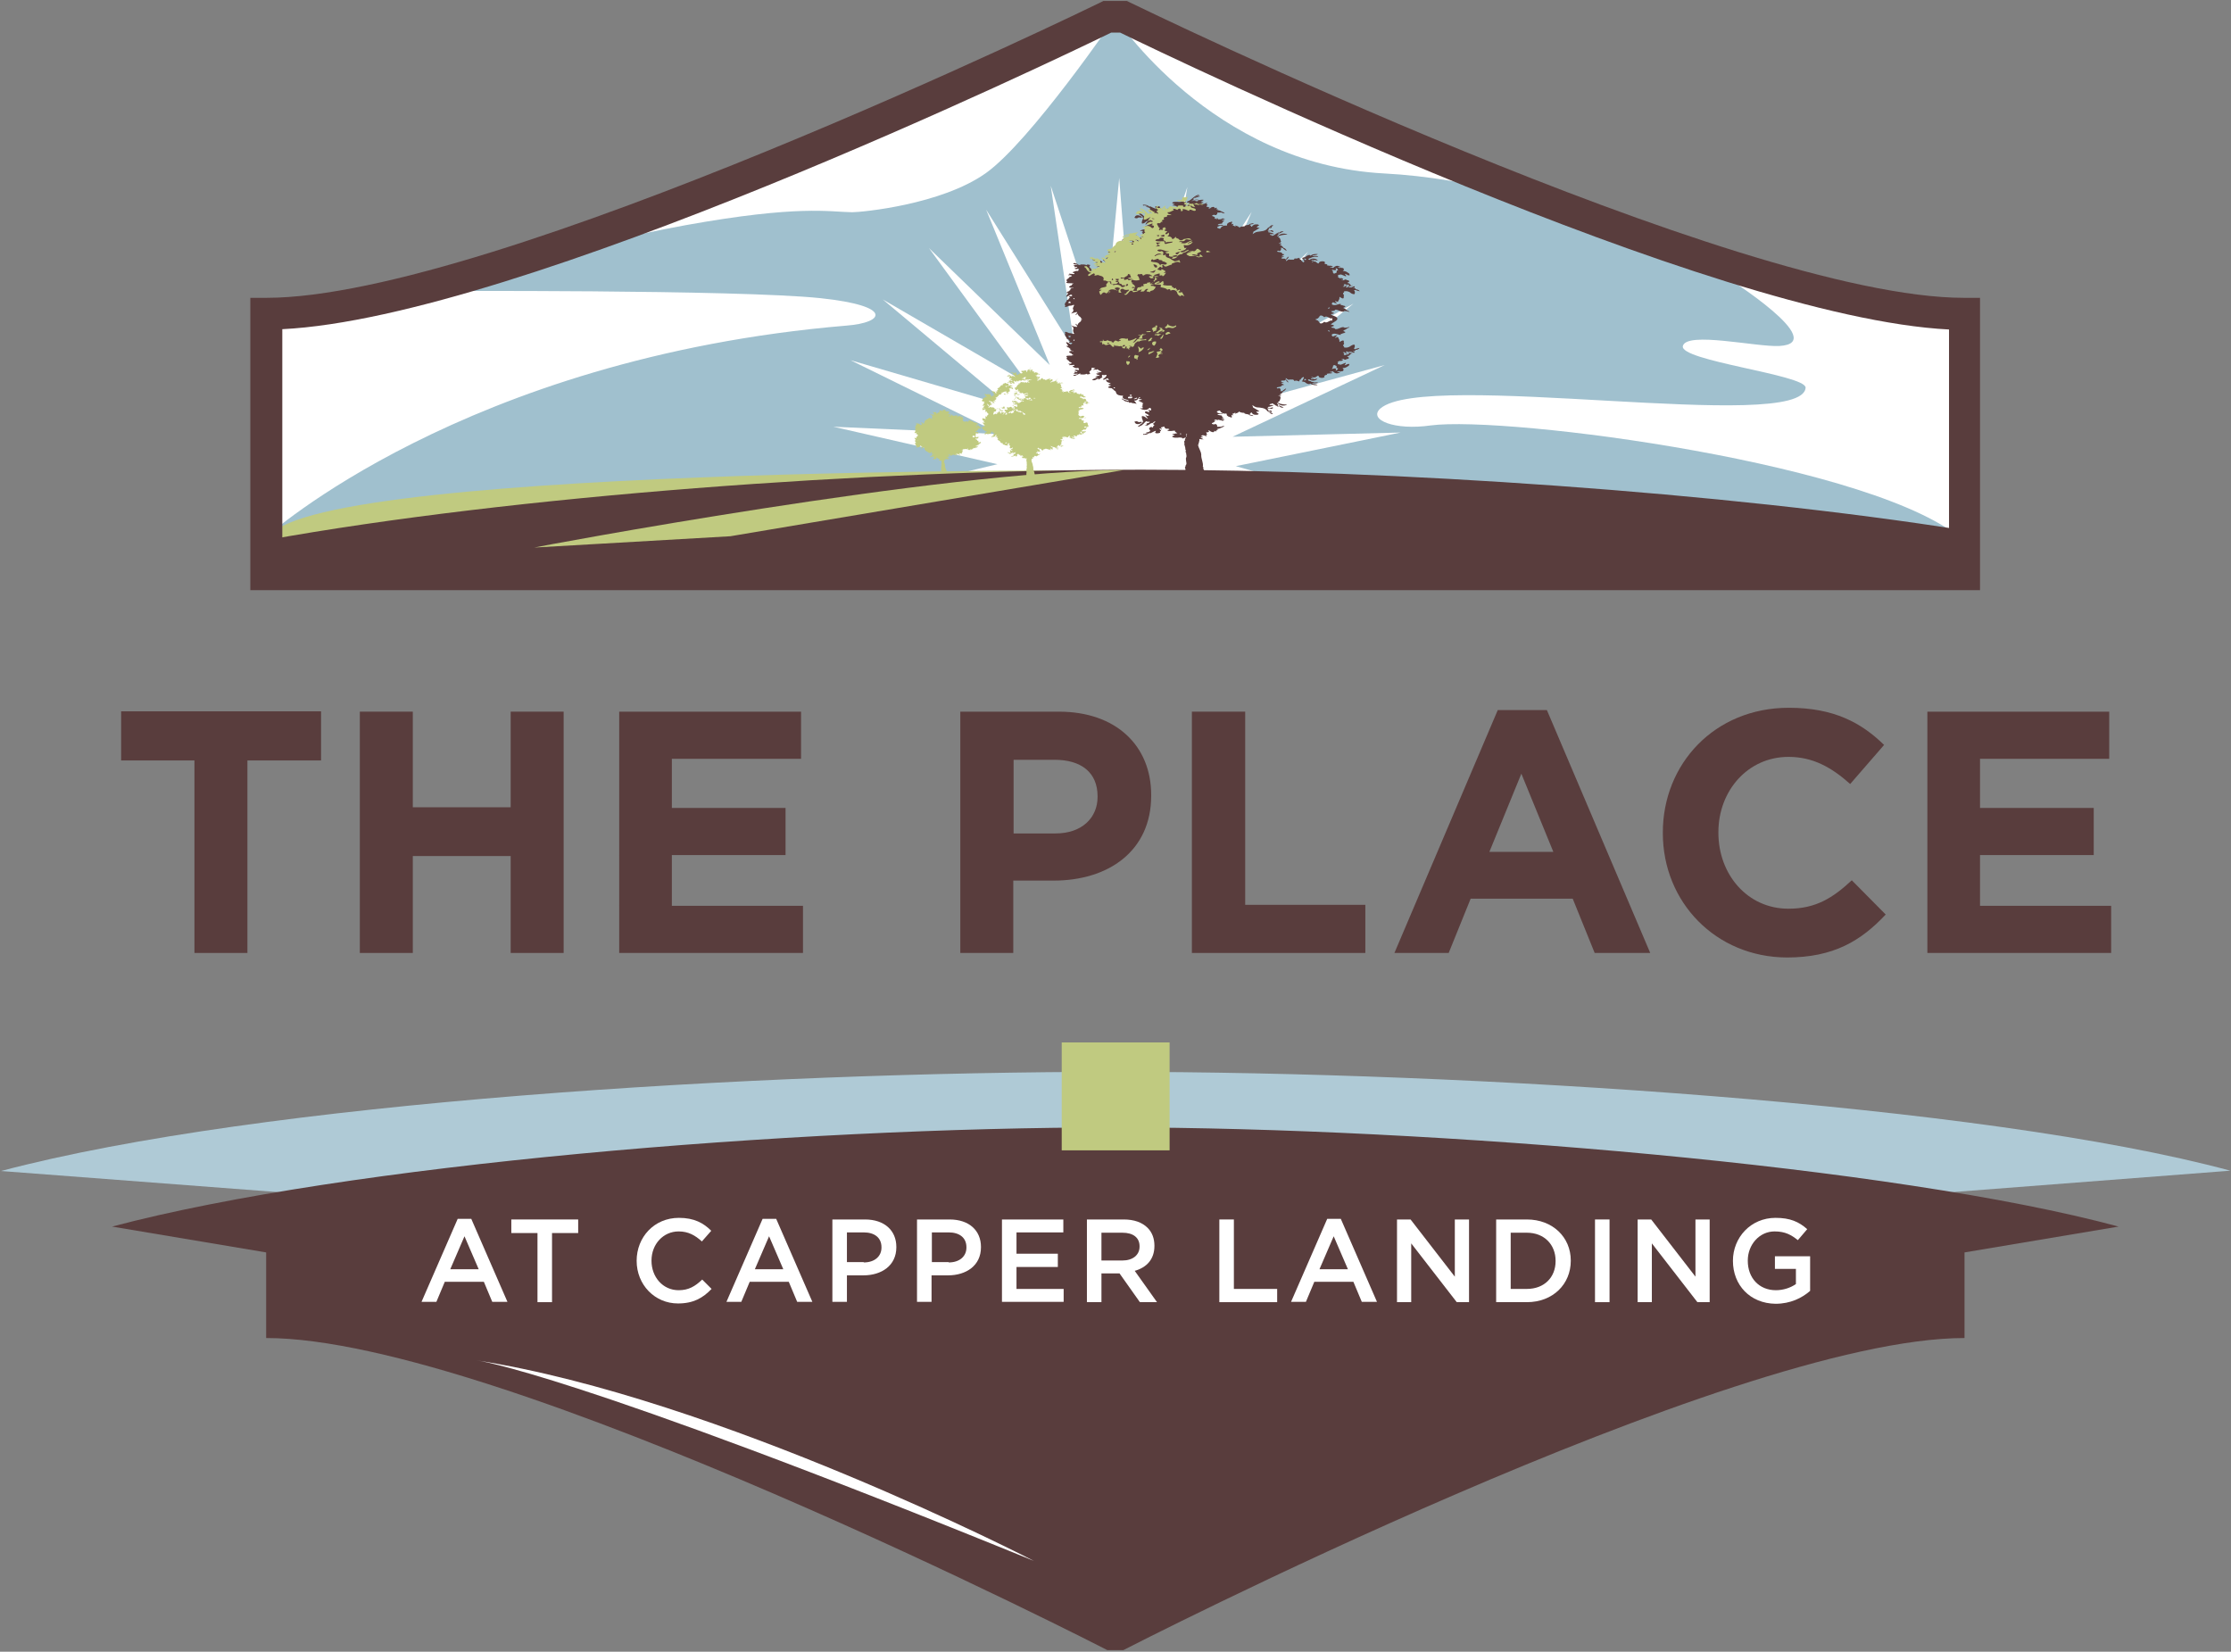 <?xml version="1.0" encoding="utf-8"?>
<!-- Generator: Adobe Illustrator 25.2.3, SVG Export Plug-In . SVG Version: 6.00 Build 0)  -->
<svg version="1.1" id="Outlined" xmlns="http://www.w3.org/2000/svg" xmlns:xlink="http://www.w3.org/1999/xlink" x="0px" y="0px"
	 viewBox="0 0 690.7 511.3" style="enable-background:new 0 0 690.7 511.3;" xml:space="preserve">
<rect x="0" y="0" width="690.7" height="511.3" fill="#808080" stroke="none"/>
<style type="text/css">
	.st0{fill:#593D3D;}
	.st1{fill:#FFFFFF;}
	.st2{display:none;}
	.st3{display:inline;}
	.st4{fill:#A2A682;}
	.st5{fill:#D1DDC2;}
	.st6{fill:#48654B;}
	.st7{display:inline;fill:#FFFFFF;}
	.st8{fill:#AFCAD6;}
	.st9{fill:#C0CA80;}
	.st10{fill:#A0C0CE;}
</style>
<g id="Capper_Landing_x2A_">
	<g id="Bottom_5_">
		<path class="st8" d="M580.2,400.3v-29.4l110.3-8.5c-76.7-20.7-235.3-30.6-345.1-30.6c-111.6,0-264.6,9.4-345.1,30.7l110.3,8.4
			v29.4C191.1,400.3,499.6,400.3,580.2,400.3z"/>
		<path class="st0" d="M342.8,510.8h2.5h2.5c0,0,187.9-96.6,260.4-96.6v-26.5l47.7-8c-69-18.6-211.8-30.7-310.6-30.7
			c-100.5,0-238.1,11.5-310.6,30.7l47.7,8v26.5C154.9,414.2,342.8,510.8,342.8,510.8z"/>
		<path class="st1" d="M147.5,421.1c0,0,28.8,3.5,172.6,62.1C320.1,483.2,222.6,432.8,147.5,421.1z"/>
		<rect x="328.7" y="322.7" class="st9" width="33.4" height="33.4"/>
		<g id="Gotham_Medium_13pt_3_">
			<path class="st1" d="M141.7,377.3h4.2l11.2,25.7h-4.7l-2.6-6.2h-12.1l-2.6,6.2h-4.6L141.7,377.3z M148.2,392.9l-4.4-10.2
				l-4.4,10.2H148.2z"/>
			<path class="st1" d="M166.4,381.7h-8.1v-4.2H179v4.2h-8.1v21.4h-4.5V381.7z"/>
			<path class="st1" d="M197.1,390.3L197.1,390.3c0-7.3,5.4-13.3,13.1-13.3c4.7,0,7.6,1.6,10,4l-2.9,3.3c-2.1-1.9-4.2-3.1-7.2-3.1
				c-4.8,0-8.4,4-8.4,9v0.1c0,5,3.5,9.1,8.4,9.1c3.1,0,5.1-1.2,7.3-3.3l2.9,2.9c-2.7,2.8-5.6,4.5-10.4,4.5
				C202.7,403.5,197.1,397.7,197.1,390.3z"/>
			<path class="st1" d="M236.1,377.3h4.2l11.2,25.7h-4.7l-2.6-6.2h-12.1l-2.6,6.2h-4.6L236.1,377.3z M242.5,392.9l-4.4-10.2
				l-4.4,10.2H242.5z"/>
			<path class="st1" d="M257.7,377.5h10.1c6,0,9.7,3.4,9.7,8.5v0.1c0,5.7-4.6,8.7-10.2,8.7h-5.1v8.2h-4.5V377.5z M267.4,390.8
				c3.4,0,5.5-1.9,5.5-4.6v-0.1c0-3-2.2-4.6-5.5-4.6h-5.2v9.2H267.4z"/>
			<path class="st1" d="M283.9,377.5H294c6,0,9.7,3.4,9.7,8.5v0.1c0,5.7-4.6,8.7-10.2,8.7h-5.1v8.2h-4.5V377.5z M293.7,390.8
				c3.4,0,5.5-1.9,5.5-4.6v-0.1c0-3-2.2-4.6-5.5-4.6h-5.2v9.2H293.7z"/>
			<path class="st1" d="M310.2,377.5h19v4h-14.5v6.6h12.8v4.1h-12.8v6.8h14.6v4h-19.1V377.5z"/>
			<path class="st1" d="M336.5,377.5h11.4c3.2,0,5.7,0.9,7.4,2.6c1.4,1.4,2.1,3.3,2.1,5.5v0.1c0,4.2-2.5,6.7-6.1,7.7l6.9,9.7h-5.3
				l-6.3-8.9h-5.6v8.9h-4.5V377.5z M347.5,390.2c3.2,0,5.3-1.7,5.3-4.3v-0.1c0-2.7-2-4.2-5.3-4.2h-6.5v8.6H347.5z"/>
			<path class="st1" d="M377.5,377.5h4.5V399h13.4v4.1h-17.9V377.5z"/>
			<path class="st1" d="M410.9,377.3h4.2l11.2,25.7h-4.7l-2.6-6.2h-12.1l-2.6,6.2h-4.6L410.9,377.3z M417.3,392.9l-4.4-10.2
				l-4.4,10.2H417.3z"/>
			<path class="st1" d="M432.5,377.5h4.2l13.7,17.7v-17.7h4.4v25.6H451l-14.1-18.2v18.2h-4.4V377.5z"/>
			<path class="st1" d="M463.2,377.5h9.5c8,0,13.6,5.5,13.6,12.7v0.1c0,7.2-5.5,12.8-13.6,12.8h-9.5V377.5z M467.7,381.6V399h5
				c5.4,0,8.9-3.6,8.9-8.6v-0.1c0-5-3.5-8.7-8.9-8.7H467.7z"/>
			<path class="st1" d="M493.8,377.5h4.5v25.6h-4.5V377.5z"/>
			<path class="st1" d="M507,377.5h4.2l13.7,17.7v-17.7h4.4v25.6h-3.8l-14.1-18.2v18.2H507V377.5z"/>
			<path class="st1" d="M536.5,390.3L536.5,390.3c0-7.2,5.5-13.3,13.2-13.3c4.5,0,7.2,1.2,9.8,3.5l-2.9,3.4c-2-1.6-3.9-2.7-7.2-2.7
				c-4.7,0-8.3,4.1-8.3,9v0.1c0,5.3,3.5,9.1,8.7,9.1c2.4,0,4.6-0.8,6.2-1.9v-4.7h-6.5v-3.9h10.9v10.7c-2.5,2.2-6.1,4-10.7,4
				C541.8,403.5,536.5,397.8,536.5,390.3z"/>
		</g>
	</g>
	<g>
		<path class="st0" d="M60.2,235.4H37.5v-15.2h61.9v15.2H76.6V295H60.2V235.4z"/>
		<path class="st0" d="M111.4,220.3h16.4v29.6h30.3v-29.6h16.4V295h-16.4v-30h-30.3v30h-16.4V220.3z"/>
		<path class="st0" d="M191.6,220.3H248v14.6h-40v15.2h35.2v14.6H208v15.7h40.6V295h-56.9V220.3z"/>
		<path class="st0" d="M297.3,220.3h30.5c17.8,0,28.6,10.6,28.6,25.8v0.2c0,17.3-13.4,26.3-30.2,26.3h-12.5V295h-16.4V220.3z
			 M326.8,258c8.2,0,13-4.9,13-11.3v-0.2c0-7.4-5.1-11.3-13.3-11.3h-12.7V258H326.8z"/>
		<path class="st0" d="M369.1,220.3h16.4v59.8h37.2V295h-53.7V220.3z"/>
		<path class="st0" d="M463.7,219.8h15.2l32,75.2h-17.2l-6.8-16.8h-31.6l-6.8,16.8h-16.8L463.7,219.8z M480.9,263.7l-9.9-24.2
			l-9.9,24.2H480.9z"/>
		<path class="st0" d="M514.8,257.9v-0.2c0-21.2,16-38.6,39-38.6c14.1,0,22.5,4.7,29.5,11.5l-10.5,12.1c-5.8-5.2-11.6-8.4-19.1-8.4
			c-12.6,0-21.7,10.5-21.7,23.3v0.2c0,12.8,8.9,23.5,21.7,23.5c8.5,0,13.8-3.4,19.6-8.8l10.5,10.6c-7.7,8.2-16.2,13.3-30.6,13.3
			C531.2,296.3,514.8,279.3,514.8,257.9z"/>
		<path class="st0" d="M596.6,220.3H653v14.6h-40v15.2h35.2v14.6H613v15.7h40.6V295h-56.9V220.3z"/>
	</g>
	<g id="Top_5_">
		<path class="st1" d="M347.9,5.2h-2.5h-2.5c0,0-187.9,91.9-260.4,91.9v80.7h525.8V97.1C535.8,97.1,347.9,5.2,347.9,5.2z"/>
		<path id="Sky_5_" class="st10" d="M82.4,166.2c0,0,61.1-55.4,179.6-65.4c11.9-0.9,14.7-6.1-8-8.5c-25.9-2.7-121.6-2.2-121.6-2.2
			s44.8-14.1,79.9-20.4s44.4-4.1,51.5-4c2.9,0,27.6-2.3,41.4-12.1s40.1-48.3,40.1-48.3s29.8,45.6,83.3,48.4s106,32.2,106,32.2
			s32.2,20.3,16.3,21.2c-6.9,0.4-28.7-4.6-29.9,0s38,8.9,38,12.9c-0.9,14.5-117.7-5.8-131.7,6.5c-3.8,3.5,4.5,6.8,15.6,5.2
			c23.5-3.1,139.6,11.9,165.5,36.1v10.1H82.4V166.2z"/>
		<polygon id="Burst_5_" class="st1" points="382.6,144.3 433.6,133.9 381.6,135.2 428.7,113 378.5,126.7 419,94 373.6,119.3 
			405,77.9 366.9,113.4 387.5,65.6 359.1,109.2 367.6,57.9 350.5,107 346.5,55.1 341.6,106.9 325.3,57.5 332.9,108.9 305.3,64.9 
			325,113 287.6,76.8 318.3,118.8 273.3,92.7 313.2,126.1 263.3,111.5 309.9,134.4 258,132.1 308.8,143.7 297.1,146.5 390.3,146.5 
					"/>
		<g id="Hills_5_">
			<path class="st9" d="M350.1,145.6c0,0-267.4-1.6-267.4,22.5h267.8L350.1,145.6z"/>
			<path class="st0" d="M608.3,177.8v-13.6c-74.2-11.8-177.8-18.8-254.7-18.8c-83.7,0-194.6,8-271.1,21.8v10.5H608.3z"/>
			<path class="st9" d="M347.9,145.5l-121.8,20.5l-60.7,3.5C165.5,169.4,292.3,145.5,347.9,145.5z"/>
		</g>
		<g id="Trees_2_">
			<g>
				<path class="st0" d="M371.5,60.8c-0.6,0.1-1.2,0.4-1.8,0.6C370.1,61,371.1,60.3,371.5,60.8z M393.2,70.6
					c0.6,0.1,0.8-0.7,0.1-0.4C393,70.4,392.6,70.8,393.2,70.6z M395.8,72.4c0.5-0.3,1.1-0.4,1.6-0.8C396.7,71.5,396,71.8,395.8,72.4
					z M393.2,127.1c-0.6-0.2-0.2,0.2,0.1,0.4C394,127.8,393.8,127,393.2,127.1z M395.8,125.4c0.3,0.6,0.9,0.9,1.6,0.8
					C396.9,125.8,396.3,125.7,395.8,125.4z M419.6,108.1c0.3-0.2,0.9-0.3,1.3-0.4c-0.2,0.4-0.7,0.6-1.2,0.6
					c-0.1,0.3-0.5,0.5-0.9,0.4c-0.1,0.3,0.6-0.1,0.5,0.3c0.1,0.4-0.6,0.1-0.8,0c0-0.1-0.2-0.1-0.3-0.1c-0.3,0-0.6,0-0.9,0
					c0.3,0.2,0.9,0.6,1.2,0.2c-0.3,0.5,0.5,0.4,0.2,0.5c-0.6-0.5-0.5,0.3-0.9,0.3c-0.1,0.3-0.5,0.3-0.8,0.4c0.2,0.1,0.4,0.2,0.6,0.4
					c0.1,0.4-0.5,0.4-0.8,0.5c-0.1,0.2-0.6,0.2-0.7,0c-0.1,0-0.2-0.1-0.3-0.1c0,0-0.2,0-0.2,0c-0.2,0-0.3,0-0.5,0.1
					c1.4-0.1,0.3,0.8-0.4,0.5c-0.2,0.2-0.5,0.3-0.7,0.4c0.4,0,0.2,0.4,0.1,0.6c0.3,0.1,0.6,0.1,1,0.2c0.5-0.2,1-0.4,1.5-0.6
					c0.2,0.4-0.4,0.5-0.3,0.8c0.2-0.1,0.4-0.2,0.6-0.2c0-0.2,1.2-0.4,0.8,0c-0.1,0.1-0.1,0.5-0.3,0.4c-0.5,0.4-1.1,0.7-1.8,0.6
					c0.6,0.4,0.4,1.2-0.4,1c0,0.2-0.5,0.2-0.4,0c-0.3,0.1-0.6,0.1-0.9,0.1c0.2,0.2,0.5,0.2,0.7,0.2c0.4-0.1,0.1,0.4-0.1,0.2
					c-0.6,0.4-1.4,0.1-1.8-0.4c-0.1,0-0.2-0.1-0.2-0.1c-0.1,0.2-0.4,0.2-0.6,0.2c-0.1,0-0.2,0.1-0.3,0.1c0.3,0.1,0.8,0.1,1,0.3
					c-0.4,0-0.8,0.2-1.2,0.1c-0.2,0.1-0.4,0.1-0.7,0.1c0.4,0.2-0.1,0.5-0.4,0.4c0,0.2-0.3,0.2-0.4,0.2c0.8,0.8-1.4,0.9-1.6,0.3
					c-0.1-0.6-0.6-0.1-0.9,0.1c-0.1,0.2-1.1,0.2-1.2,0l-0.1,0c0,0-0.1,0.1-0.1,0.1c0.2,0.2,0.6,0.2,0.8,0.5c-0.2,0-0.5,0-0.7-0.2
					c-0.1,0-0.2,0.1-0.2,0.2l0,0.1c0.7,0.1,1.4-0.1,2-0.2c-0.5,0.8-2,0.8-2.6,0.2c-0.1,0.1-0.3,0.1-0.4,0.2c0,0,0.1,0.1,0.2,0.2
					c0.2,0.2,0.8,0.1,0.9,0.4c0.3,0,0.7,0.1,1,0.2c0.4-0.1,1.6,0,0.7,0.2c-0.4,0-0.9,0.1-1.3,0c0,0-0.1,0.1-0.2,0.1
					c0.5,0.4,1.3,0.1,1.7,0.5c-0.8,0.1-1.6,0-2.3-0.5c-0.2,0.6-1.8-0.3-1.5-0.4c-0.2-0.1-1.7-0.2-0.8-0.5c0.1-0.3,0.1-0.6,0.4-0.7
					c-0.1-0.7-0.4-0.3-0.8,0c-0.2,0.2-0.2,0.6-0.5,0.4c0,0.2-0.2,0.8-0.4,0.5c-0.3-0.1-0.6-0.2-0.9-0.2c-0.1,0.2-0.5,0.2-0.5-0.1
					c-0.1,0-0.2-0.1-0.2-0.2c-0.4,0-0.8,0-1.2,0c-0.5,0.4-1.4-1.1-1.1-0.1c0.3,0.3,0.7,0.6,0.8,1c-0.4-0.1-0.7-0.6-0.9-0.9
					c-0.1,0.1-0.2,0.3-0.4,0.3c-0.2,0-0.4,0-0.6,0c-0.1,0-0.3,0.1-0.4,0.1c0,0.5,0.7,0.4,0.9,0.6c-0.2,0-0.7,0-0.9,0
					c0.2,0.2,0.5,0.4,0.8,0.5c0.3,0.2-0.3,0.3-0.5,0.2c0,0.9-2.5,0.4-1.3,1.1c0.6-0.5,1.1,0.3,0.8,0.9c0.2-0.1,0.4-0.2,0.6-0.1
					c0.3-0.4,0.8-0.6,1.2-0.9c-0.1,0.5-0.7,0.9-1,1c-0.2,0.5-0.7,0.8-1.2,1c1.5-0.1,0.2,0.3-0.2,0.3l0,0.1c0.6-0.2,1.1,0.1,0.4,0.2
					c0.2,0,0.4,0.6,0.2,0.5c-0.1,0.5-0.2,1-0.7,1.1c-0.2,0.2,0.2,0.2,0.1,0.4c0.9,0.3,1.8,0.5,2.7,0.4c-0.8,0.6-2.2,0.4-2.8-0.3
					c-0.7-0.5-0.3,0.1,0.1,0.5c-0.1,0-0.2,0.1-0.3,0.2c0.6,0.1,0.2,0.6-0.1,0.1c-0.5-0.1-0.8-0.5-1.2-0.7c-0.1,0-0.2-0.1-0.3-0.1
					c-0.3-0.1-0.3,0-0.2,0.2c-0.3-0.2-0.6,0-0.7,0.3c0.4,0,1.1,0,1.4,0c-0.4,0.2-0.8,0.4-1.3,0.5c-0.2,0-0.6,0-0.6,0.3
					c0.3,0,0.5,0.1,0.8,0.1c0.1,0,0.3-0.1,0.4-0.1c0.2-0.3,0.7,0.1,0.3,0.2c-0.2,0.2-0.7,0.3-0.8,0c-0.2,0-0.7,0-0.9,0
					c0.1,0.2,0.4,0.4,0.4,0.6c0.1,0.7,0.9,0.7,1.4,1c-0.5,0.6-1.2-0.6-1.7-0.7c-0.7-1.1-2.1-1.1-3.3-1.2c-0.5-0.1-1-0.4-1.4-0.7
					c0.1,0.3,0.2,0.5,0.3,0.8c0.7,0.3,1.3,0.8,1.9,1.1c-0.2,0-0.4,0.2-0.7,0.1c-0.1,0-0.2,0.1-0.3,0.2c0.1,0.1,0.4,0.1,0.4,0.3
					c0.8,0.2,0.1,0.6-0.4,0.5c-0.6,0.1-1.2-0.2-1.4-0.7c-0.3-0.1-0.4,0.5-0.7,0.5c0.1,0.1,0.2,0.1,0.3,0.2c0.3,0.1,0.9,0.1,0.9,0.4
					c-0.3-0.1-1.1-0.1-1.3-0.4c-0.4-0.3-1.4-0.1-1.5-0.6l-0.1,0c-0.5,0-1.1-0.1-1.5-0.4c-0.3,0.5-0.9,0.5-1.3,0.7
					c0.6-0.8-0.3,0-0.8,0c0.4,0.4,0.4,0.7-0.2,0.3c-0.1,0.2,0.1,0.5,0.1,0.7c0,0.2-0.5,0.2-0.5,0c-0.4,0-0.7-0.2-0.9-0.4
					c-0.3,0-0.1-0.7-0.4-0.7c-0.7,0.2-1.6-0.2-1.9-0.9c-0.3-0.1-0.6,0.2-0.9,0.2c0,0.1,0,0.3-0.1,0.3c0.3,0.2,0.6,0.3,0.9,0.4
					c0.3,0.1,1-0.1,1,0.2c-0.3,0-0.7,0-1,0c-0.2,0-0.4,0-0.7,0c0.3,0.6,1.8,0.1,1.4,0.9c0.4,0,0.4,0.1,0.1,0.3c0.2,0,0.3,0,0.5,0.1
					c0.1,0.5-0.5,0-0.8,0.2c0.2,0.1,0.5,0.1,0.7,0.3c0.3-0.1,0.5,0.2,0.1,0.1c-0.1,0.2-0.7,0.2-0.8,0c-0.2,0-0.4,0-0.6-0.1
					c-0.1,0-0.2,0-0.3-0.1c-0.3,0.3-0.7,0.5-1.1,0.5c-0.2,0.4-0.6,0.4-0.9,0.6c-0.1,0.4,0.5,0.3,0.7,0.4c0.5-0.4,1.1,0.2,0.9,0.7
					c0.4,0,0.8,0,1.2,0l0.1,0c0.3-0.2,0.7-0.2,1-0.3c-0.3,0.4-0.8,0.5-1.2,0.7c-0.3,0.2-0.8,0.2-1.2,0.4c1.1,0.4-0.6,0.1-0.2,0.4
					c0.6,0.1-0.3,0.4-0.4,0.1c-0.1,0-0.2,0-0.2,0c0.2,0.7-1.1,0.3-1.3,0c-0.2-0.1-0.4-0.2-0.6-0.2c0.1,0.2,0.7,0.5,0.2,0.4
					c-0.1,0.2-0.3,0.3-0.5,0.2c-0.1,0-0.2,0.1-0.3,0.1c0.1,0.1,0.2,0.3,0.2,0.5c0.7,0.3-0.7,0.1-0.1,0.4c0.5,0.3-0.5,0.2-0.6,0
					c-0.2,0-0.3,0-0.5-0.1c-0.2,0.1-0.4,0.2-0.6,0.3c0.2,0.2,1.2,0.4,0.5,0.4c-1.4-0.2,0,0.3,0.3,0.6c-0.4,0-0.9,0-1.3-0.1
					c0,0,0,0.1,0,0.1c0.1,0.3,0,0.5-0.1,0.8c0,0,0.1,0,0.1,0c0,0-0.1,0-0.1,0.1c-0.1,0.2-0.1,0.4-0.2,0.6c0.1,0.1,0.2,0.1,0.3,0.2
					c-0.1,0-0.2-0.1-0.4-0.1c0,0,0,0,0,0.1c0.2,1.1,0.9,1.9,1,3c-0.1,1.3,0.7,2.5,0.5,3.7c0,0,0,0.1,0,0.1c0.2,0,0.2,0.4,0.1,0.5
					c0.5,1.1,1,2.3,1,3.6c0.2,0.8,0.6,1.5,0.8,2.3c-2.3,0.2-5.3,0.2-7.6,0c0-0.1,0-0.3,0.1-0.3c-0.1-0.2-0.2-0.6,0.1-0.7
					c0-0.2,0-0.4,0-0.6c-0.2,0.1-0.2-0.9,0-1c0-0.4,0-0.7,0-1c-0.1-0.5-0.1-0.9,0.1-1.2c0-0.3,0-0.6,0-0.9l0-0.1
					c-0.2-0.1-0.2-0.5,0-0.6c0,0,0,0,0-0.1c0-0.3,0.2-0.5,0.3-0.7c0.1-0.6-0.4-1.7,0-2.2c0.1-0.5-0.1-0.9-0.1-1.4
					c-0.3,0.1,0-0.7-0.1-0.9c-0.2,0-0.2-0.3-0.1-0.4c-0.1-0.2-0.1-0.5-0.2-0.8c-0.2-0.2-0.1-0.7-0.1-1c-0.1-0.1-0.2-0.5,0.1-0.5
					c0-0.4,0.1-0.7,0.3-1c0,0,0,0,0-0.1c-0.2,0.1-0.4,0.2-0.6,0.2c0,0.2-0.5,0.2-0.4,0c-0.5-0.2-1-0.2-1.5-0.1
					c-0.6,0-1.2,0.1-1.7-0.3c0-0.3,0.5-0.3,0.8-0.4c-0.1-0.1-0.2-0.1-0.3-0.2c-0.2,0-0.4-0.1-0.5-0.2c0.5-0.1,1-0.2,1.6-0.3
					c-0.3-0.2-0.8-0.4-0.8-0.8c-0.7,0.1-1.4,0.2-2.1,0.1c-0.4-0.3,0.2-0.3,0.4-0.4c0-0.3-0.3-0.2-0.6-0.3c-0.5,0.2-0.9-0.3-1-0.7
					c-0.3,0.1-0.6,0.3-1,0.3c0.1,0.3,0.3,0.5,0.3,0.7c-0.2-0.1-0.4-0.3-0.5-0.4c-0.7,0.1,0.7,0.7,0.1,0.9c-0.5-0.1,0.2,0.7-0.4,0.5
					c-0.1,0.2-1.2,0.2-1.2,0c-0.3,0,0.5-0.8,0-0.6c-0.6,0.2-1.2,0.6-1.8,0.8c0-0.2,0.2-0.4-0.1-0.2c-0.4,0.5-1.1,0.6-1.7,0.6
					c-0.4,0.1-0.1-0.5,0.1-0.2c0.4-0.1,0.8-0.2,1.2-0.3c-0.2-0.1-0.5,0-0.7,0c0.1-0.2,0.4-0.3,0.7-0.3c0.4-0.1,1-0.4,0.5-0.8
					c-0.5-0.4,0.5-1.2,1-0.6c0-0.1,0.1-0.2,0.1-0.3c0-0.3,0.3-0.3,0.4-0.4c-0.1-0.2-0.7-0.5-0.3-0.6c0.2-0.2,0.7-0.5,0.5-0.7
					c-0.2,0.1-0.3,0.2-0.5,0.3c0,0.2-0.3,0.2-0.4,0.3c-0.5-0.1-0.8,0.5-1.3,0.6c-0.1,0.3-0.9,0-1.1,0.2c0.2-0.2,0.5-0.2,0.8-0.3
					c-0.6-0.4,0.3-0.5,0.6-0.6c0.2-0.1,0.4-0.5,0-0.4c-0.1,0.3-0.6-0.1-0.9-0.1c-0.6,0.5-1,1.3-1.9,1.5c0,0.2-0.5,0.2-0.7,0.2
					c0.2-0.2,0.4-0.3,0.6-0.5c0.2-0.3,1.4-0.8,0.8-0.9c-0.6,0.7-2,0.9-2.3,0c-0.5-0.2,1.1-0.5,0.9-0.1c0.2,0,0.4,0,0.5,0.1
					c0.3-0.1,0.6-0.2,0.9,0c0.1,0,0.3-0.1,0.4-0.2c-0.2,0-0.2-0.2-0.2-0.4c-0.2-0.3-0.3-0.7-0.3-1c-0.2-0.5,0.9-0.2,1,0
					c0.3,0.1,0.5,0.5,0.9,0.5c-0.3-0.4-0.7-0.8-0.8-1.2c0.2,0.1,0.4,0.3,0.6,0.4c0.2-0.1,0.5-0.2,0.7-0.3c-0.2,0-0.4,0-0.5-0.2
					c-0.2-0.1-0.7-0.3-0.9-0.5c-0.2-0.7,0.8-0.4,1.1-0.2c0.1,0,0.2-0.1,0.3-0.2c0,0-0.1-0.1-0.2-0.2c-0.6-0.3,0.2-0.4,0.4-0.1
					c0.6,0,0.2-1.2-0.4-0.7c-0.7,0.8-2,0.5-2.8,0c0.4,0,1.2,0.2,0.8-0.4c-0.4,0-0.2-0.2,0.1-0.2c-0.2-0.3-0.1-0.7,0.2-1
					c-0.6,0.1-0.6-0.4,0-0.3c-0.3-0.1-0.9,0.2-0.9-0.2c-0.2,0-0.4-0.1-0.6-0.2c0.1-0.4,0.9-0.1,1-0.5c-0.4,0-0.9,0-1-0.4
					c0.3,0.2,0.7-0.1,0.3-0.3c-0.1,0.1-0.2,0.2-0.3,0.3c-0.3,0.6-0.7,0.9-1.4,0.8c0.3,0.3,0.6,0.7,0.8,1.1c-0.6-0.4-1.2-0.1-1.8-0.5
					c-0.1,0.1-0.6,0.2-0.6-0.1c0,0-0.1-0.1-0.1-0.1c-0.1,0-0.5,0.1-0.5-0.1c-0.5,0.1-0.9-0.3-1.3-0.6c-0.6-0.1-0.1-0.6,0.1-0.1
					c0.5,0.2,1,0.4,1.6,0.5c0-0.1,0.1-0.2,0.1-0.2c-0.7-0.3-2.3-0.3-1.7-1.4c-0.8,0-2-0.1-2.2-1c0-0.5-0.6-0.5-0.8-0.9
					c-0.2-0.1-0.4-0.3-0.5-0.4c-0.4,0-0.7-0.1-1.1-0.2c-0.1-0.4,0.6-0.4,0.9-0.7c-0.3,0-0.6-0.1-0.9-0.2c0.2-0.2,0.5-0.3,0.8-0.4
					c-0.5-0.3-1.1-0.2-1.4-0.8c-0.5-0.6,0.6-0.2,0.9-0.2c-0.2-0.1-0.3-0.4-0.4-0.6c-0.3,0-0.6,0.3-0.9,0.3c-0.1,0.3-1,0.1-0.5-0.1
					c0.5-0.4,0.9-0.6,1-1.2c-0.3-0.2-1,0.3-1.1-0.1c-0.4,0.1-0.5,0.4-0.2,0.8c-0.5,0.2-1.7,1.3-1.2,0.3c-0.5,0.3-1.5,1-2,0.4
					c0.6-0.2,1.1-0.5,1.7-0.7c-0.2-0.2-0.8,0.2-0.6-0.2c0.3-0.1,0.8-0.4,1.1-0.2c0-0.1,0.1-0.2,0.2-0.2c-0.4-0.1-0.9-0.2-1.2-0.5
					c0.4-0.1,0.8-0.2,1.2-0.2c0,0-0.1-0.1-0.2-0.1c-0.3,0-0.6-0.1-0.8-0.3c0.4,0.1,0.9,0.1,1.3,0.1c0.1,0,0.2-0.1,0.2-0.1l0-0.1
					c-0.4-0.2-0.9-0.3-1.2-0.7l-0.1,0c0,0.2-0.4,0.2-0.5,0.1c-1.5,0.3-0.4-0.2,0-0.4c-0.3,0.1-1-0.4-1.3,0c0.2,0.7-0.5,0.7-0.7,1.2
					c0.2,0.1,0.5,0.7,0,0.6c-0.2,0.1-0.7,0.2-0.8-0.1c-0.6,0.4-1.4,0.2-2,0.2c0.3-0.5-0.2-0.2-0.5-0.1c-0.2,0.2-0.5,0.3-0.8,0.4
					c-0.1,0.2-0.7,0.2-0.8,0c-0.3-0.2,1.2-0.1,1.4-0.5l-0.1,0c-0.3-0.1-0.9,0.2-1.1-0.1c-0.5,0,0-0.2,0.3-0.1
					c-0.4-0.4-0.1-0.5,0.5-0.3c0.1,0,0.2-0.1,0.3-0.2c-0.3-0.1-0.6-0.2-0.9-0.3c0.2-0.4,0.8-0.2,1.1-0.1c0.1,0,0.3-0.2,0.3-0.2
					c-0.2-0.2,0-0.5-0.5-0.5c-0.4,0.2-0.9,0-1.3-0.3c-0.4-0.1-0.1-0.5,0.3-0.3c0.2-0.7-0.7-0.1-1.1-0.3c-0.4,0.2-0.9-0.1-0.2-0.1
					c-0.1-0.1-1.1-0.4-0.3-0.3c0.2,0,0.4,0,0.6,0c0-0.1,0.1-0.2,0.3-0.2c-0.2-0.1-0.4-0.2-0.5-0.3c-0.2,0-0.5-0.2-0.5-0.4
					c-0.3-0.2-0.7-0.4-0.7-0.8c0-0.1,0.1-0.2,0.2-0.3c-1.1-0.6,1.2-0.5,1.5-0.5c-0.2-0.2,0.4-0.1,0.5-0.1c-0.3-0.2-0.6-0.3-0.7-0.6
					c-0.4,0-1.2-0.7-0.4-0.6c0.1-0.3,0.7-0.1,1-0.1v-0.1l-0.1,0c-0.3,0.1-1.1-0.3-0.8-0.6c-0.2-0.1-0.4-0.2-0.5-0.4
					c-0.6,0-1.1-0.9-0.3-0.4c0.2-0.6-0.6-0.7-0.5-1.3c0.5,0.1,0.9,0.4,1.4,0.7c0.6-0.2,0.6-0.6-0.1-0.5c-0.6,0.1-0.6-0.4,0-0.3
					c-0.3-0.2-0.5-0.5-0.7-0.8c-0.3,0-0.6-0.2-0.5-0.5c-0.3-0.3-0.7-0.9-0.4-1.3l0-0.1c-0.5-0.7,0.8-0.2,1.1,0
					c0.5,0,0.9,0.1,1.4,0.3c0.1,0,0.3-0.1,0.4-0.1c-0.3,0-0.3-0.3-0.4-0.6c-0.1-0.2-0.1-0.5,0-0.8c0.2-0.6-0.4-0.8-0.7-1.2
					c0.5,0.3,1.3,0.5,1.7,0.5l0.1,0c0,0,0.1-0.1,0.1-0.2c-0.2-0.1-0.2-0.3-0.3-0.4c-0.5-0.2,0.1-0.6,0.1-0.1
					c0.1,0.1,0.2,0.1,0.3,0.2c0.1-0.5,0.4-0.8,0.8-1c0.1-0.2,0.2-0.3,0.4-0.4c-0.1,0-0.1-0.1-0.2-0.1c0.1-0.2,0.3-0.2,0.5-0.3
					c-0.2-0.1-0.4-0.1-0.5-0.3c0.1,0,0.2,0,0.2-0.1c-0.1-0.1-0.3-0.2-0.4-0.4c-0.4-0.2-0.7-0.6-0.8-1c-0.1,0.1-0.2,0.1-0.3,0.2
					c0,0.5-0.6,0-0.1-0.1c0.1-0.1,0.1-0.3,0.3-0.4c0,0-0.1-0.1-0.1-0.2l-0.1,0c-0.4,0.1-1.2,0.3-1.7,0.5c0.3-0.4,0.8-0.6,0.7-1.2
					c-0.2-0.3-0.2-0.5,0-0.8c0.1-0.2,0.1-0.6,0.4-0.6c-0.1,0-0.3-0.1-0.4-0.1c-0.4,0.2-0.9,0.3-1.4,0.3c-0.3,0.2-1.6,0.7-1.1,0
					l0-0.1c-0.4-0.4,0.1-1,0.4-1.3c-0.1-0.3,0.2-0.5,0.5-0.5c0.2-0.3,0.3-0.6,0.7-0.8c-0.6,0.1-0.6-0.4,0-0.3
					c0.7,0.1,0.7-0.4,0.1-0.5c-0.4,0.2-0.9,0.6-1.4,0.7c-0.1-0.5,0.7-0.7,0.5-1.3c-0.8,0.5-0.3-0.4,0.3-0.4c0.1-0.2,0.3-0.3,0.5-0.4
					c-0.3-0.3,0.5-0.7,0.8-0.6l0.1,0v-0.1c-0.3-0.1-0.9,0.2-1-0.1c-0.8,0.1,0-0.6,0.4-0.6c0.1-0.3,0.4-0.5,0.7-0.6
					c-0.1-0.1-0.6,0.1-0.5-0.1c-0.3,0-2.6,0.1-1.5-0.5c0-0.1-0.1-0.2-0.2-0.3c-0.1-0.4,0.4-0.6,0.7-0.8c-0.1-0.2,0.3-0.4,0.5-0.4
					c0.2-0.1,0.4-0.2,0.5-0.3c-0.1,0-0.2-0.1-0.3-0.2c-0.2,0-0.4,0-0.6,0c-0.8,0.1,0.1-0.3,0.3-0.3c-0.7,0-0.2-0.3,0.2-0.1
					c0.4-0.1,1.3,0.4,1.1-0.3c-0.4,0.2-0.7-0.3-0.3-0.3c0.4-0.2,0.9-0.4,1.3-0.3c0.4,0,0.2-0.4,0.5-0.5c-0.1-0.1-0.3-0.2-0.3-0.2
					c-0.3,0.1-0.9,0.3-1.1-0.1c0.3-0.1,0.6-0.2,0.9-0.3c-0.1,0-0.2-0.1-0.3-0.2c-0.6,0.2-0.9,0.1-0.5-0.3c-0.3,0.1-0.8-0.1-0.3-0.1
					c0.1-0.3,0.7-0.1,1.1-0.1l0.1,0c-0.2-0.3-1.7-0.2-1.4-0.5c0.1-0.2,0.7-0.2,0.8,0c0.3,0,0.6,0.2,0.8,0.4c0.3,0,0.8,0.3,0.5-0.1
					c0.7,0,1.4-0.1,2,0.2c0.1-0.3,0.6-0.2,0.8-0.1c0.5-0.1,0.2,0.5,0,0.6c0.2,0.4,0.9,0.5,0.7,1.2c0.2,0.4,0.9-0.1,1.3,0
					c-0.5-0.2-1.5-0.7,0-0.4c0.1-0.1,0.5-0.2,0.5,0.1l0.1,0c0.3-0.4,0.8-0.5,1.2-0.7l0-0.1c-0.1,0-0.2-0.1-0.2-0.1
					c-0.4,0-0.9,0-1.3,0.1c0.2-0.3,0.5-0.3,0.8-0.3c0,0,0.1-0.1,0.2-0.1c-0.4,0-0.8-0.1-1.2-0.2c0.4-0.3,0.8-0.4,1.2-0.5
					c0-0.1-0.1-0.2-0.2-0.2c-0.3,0.3-0.8,0-1.1-0.1c-0.2-0.4,0.4,0,0.6-0.2c-0.6-0.2-1.1-0.5-1.7-0.7c0.5-0.6,1.5,0.1,2,0.4
					c-0.5-1,0.8,0.1,1.2,0.3c-0.3,0.3-0.2,0.6,0.2,0.8c0.1-0.4,0.8,0.1,1.1-0.1c-0.1-0.6-0.5-0.8-1-1.2c-0.5-0.2,0.4-0.4,0.5-0.1
					c0.3,0,0.6,0.3,0.9,0.3c0.2-0.2,0.2-0.4,0.4-0.6c-0.4,0-1.4,0.4-0.9-0.2c0.3-0.5,1-0.5,1.4-0.8c-0.3-0.1-0.6-0.2-0.8-0.4
					c0.3-0.1,0.6-0.1,0.9-0.2c-0.3-0.3-1-0.2-0.9-0.7c0.4-0.1,0.7-0.2,1.1-0.2c0.2-0.2,0.3-0.3,0.5-0.4c0.2-0.4,0.8-0.4,0.8-0.9
					c0.2-0.9,1.4-1.1,2.2-1c-0.7-1.1,1-1.1,1.7-1.4c0-0.1-0.1-0.2-0.1-0.2c-0.5,0.1-1.1,0.3-1.6,0.5c-0.2,0.5-0.7,0-0.1-0.1
					c0.4-0.3,0.8-0.6,1.3-0.6c0-0.2,0.4-0.2,0.5-0.1c0,0,0.1-0.1,0.1-0.1c0-0.2,0.5-0.2,0.6-0.1c0.6-0.4,1.2-0.1,1.8-0.5
					c-0.2,0.4-0.5,0.7-0.8,1.1c0.7-0.2,1.1,0.2,1.4,0.8c0.1,0.1,0.2,0.2,0.3,0.3c0.5-0.2,0.1-0.5-0.3-0.3c0.2-0.4,0.7-0.4,1-0.4
					c-0.1-0.3-0.9-0.1-1-0.5c0.2-0.1,0.4-0.2,0.6-0.2c0-0.4,0.6-0.1,0.9-0.2c-0.6,0.1-0.6-0.4,0-0.3c-0.3-0.3-0.3-0.6-0.2-1
					c-0.3,0-0.5-0.2-0.1-0.2c0.4-0.6-0.4-0.3-0.8-0.4c0.8-0.5,2.1-0.8,2.8,0c0.6,0.5,1-0.7,0.4-0.7c-0.2,0.3-1,0.2-0.4-0.1
					c0,0,0.1-0.1,0.2-0.2c-0.1,0-0.2-0.1-0.3-0.2c-0.4,0.2-1.3,0.5-1.1-0.2c0.2-0.1,0.7-0.3,0.9-0.4c0.1-0.1,0.3-0.2,0.5-0.2
					c-0.2-0.1-0.5-0.2-0.7-0.3c-0.2,0.2-0.4,0.3-0.6,0.4c0.1-0.5,0.5-0.8,0.8-1.2c-0.4,0-0.6,0.3-0.9,0.5c-0.1,0.2-1.2,0.6-1,0
					c0-0.4,0.1-0.7,0.3-1c0.1-0.1,0-0.4,0.2-0.4c-0.1-0.1-0.2-0.2-0.4-0.2c-0.3,0.2-0.6,0.1-0.9,0c-0.2,0.1-0.3,0.1-0.5,0.1
					c0.2,0.4-1.4,0.1-0.9-0.1c0.3-1,1.7-0.7,2.3,0c0.6-0.1-0.6-0.6-0.8-0.9c-0.2-0.2-0.4-0.3-0.6-0.5c0.2,0.1,0.7,0,0.7,0.2
					c0.9,0.2,1.3,1,1.9,1.5c0.3,0,0.8-0.3,0.9-0.1c0.4,0.1,0.3-0.3,0-0.4c-0.3,0-1.3-0.2-0.6-0.6c-0.3-0.1-0.6-0.1-0.8-0.3
					c0.2,0.2,1-0.1,1.1,0.2c0.5,0,0.8,0.6,1.3,0.6c0.1,0.1,0.4,0.1,0.4,0.3c0.2,0,0.4,0.2,0.5,0.3c0.2-0.2-0.3-0.6-0.5-0.7
					c-0.4-0.1,0.2-0.4,0.3-0.6c-0.2-0.1-0.5-0.1-0.4-0.4c0-0.1-0.1-0.2-0.1-0.3c-0.5,0.6-1.5-0.2-1-0.6c0.5-0.4-0.1-0.7-0.5-0.8
					c-0.2,0-0.5-0.1-0.7-0.3c0.2,0,0.5,0.1,0.7,0c-0.4-0.2-0.8-0.2-1.2-0.3c-0.3,0.3-0.6-0.3-0.1-0.2c0.6,0,1.3,0.1,1.7,0.6
					c0.3,0.2,0.2-0.1,0.1-0.2c0.6,0.3,1.2,0.6,1.8,0.8c0.5,0.2-0.3-0.6,0-0.6c0-0.2,1.1-0.2,1.2,0c0.6-0.2-0.1,0.6,0.4,0.5
					c0.5,0.2-0.8,0.8-0.1,0.9c0.2-0.1,0.3-0.3,0.5-0.4c0,0.3-0.2,0.5-0.3,0.7c0.4,0,0.7,0.2,1,0.3c0.1-0.4,0.6-0.9,1-0.7
					c0.2,0,0.5,0,0.6-0.3c-0.2-0.1-0.8-0.1-0.4-0.4c0.7-0.1,1.4,0,2.1,0.1c0-0.5,0.5-0.6,0.8-0.8c-0.5-0.1-1-0.3-1.6-0.3
					c0.1-0.1,0.3-0.2,0.5-0.2c0.1-0.1,0.2-0.2,0.3-0.2c-0.2-0.1-0.7-0.1-0.8-0.4c0.4-0.4,1.1-0.3,1.7-0.3c0.6,0.1,1,0,1.5-0.1
					c-0.1-0.2,0.5-0.2,0.4,0c0.5,0,1.2,0.5,0.4,0.7c0.3,0.3,0.7,0.2,0,0.5c0.6,0.6,0.8-0.1,1.2-0.4c0.1-0.1,0.1-0.3,0.2-0.4
					c-0.2,0-1.2,0-0.7-0.4c1.4-0.4,2.2-2.1,3.8-2.1c-0.7,0.4-1.5,0.7-2.1,1.4c0.1,0,0.2,0,0.3,0c-0.1,0.3-0.4,0.4-0.7,0.5
					c0.1,0,0.3,0.1,0.3,0.1c-0.1-0.2,0.3-0.2,0.5-0.3c0-0.2,1.4-0.3,1.4,0c0.5-0.1,1-0.2,1.6-0.1c-0.3,0.3-1.7,0.8-0.3,0.6
					c0.6,0-0.4,0.3-0.5,0.4c0.2,0.1,0.4,0.2,0.6,0.3c0.2-0.1,0.3-0.1,0.5-0.1c0-0.2,1.1-0.4,0.6,0c-0.6,0.3,0.8,0.1,0.1,0.4
					c0,0.2-0.1,0.3-0.2,0.5c0.1,0,0.2,0.1,0.3,0.1c0.2-0.1,0.4,0,0.5,0.2c0.5-0.1-0.1,0.2-0.2,0.4c0.2,0,0.4-0.2,0.6-0.2
					c0.2-0.4,1.5-0.7,1.3,0c0.1,0,0.2,0,0.2,0c0.1-0.4,0.9,0,0.4,0.1c-0.4,0.4,1.3,0.1,0.2,0.4c0.4,0.2,0.8,0.1,1.2,0.4
					c0.4,0.2,0.9,0.3,1.2,0.7c-0.3-0.1-0.7,0-1-0.3l-0.1,0c-0.4,0-0.8,0.1-1.2,0c0.1,0.5-0.5,1.1-0.9,0.7c-0.2,0.1-0.8,0-0.7,0.4
					c0.3,0.1,0.8,0.2,0.9,0.6c0.4,0,0.8,0.2,1.1,0.5c0.1-0.1,0.2-0.1,0.3-0.1c0.2,0,0.4,0,0.6-0.1c0.1-0.2,0.7-0.2,0.8,0
					c0.4-0.1,0.2,0.2-0.1,0.1c-0.1,0.2-0.5,0.2-0.7,0.3c0.3,0.3,0.9-0.3,0.8,0.2c-0.2,0-0.3,0.1-0.5,0.1c0.3,0.2,0.3,0.4-0.1,0.3
					c0.4,0.8-1.2,0.2-1.4,0.9c0.2,0,0.4,0,0.7,0c0.3,0,0.7,0,1,0c0,0.4-0.7,0.2-1,0.2c-0.3,0.1-0.6,0.3-0.9,0.4
					c0.1,0.1,0.2,0.2,0.1,0.3c0.3,0,0.6,0.3,0.9,0.2c0.3-0.7,1.2-1.1,1.9-0.9c0.3,0,0.1-0.8,0.4-0.7c0.2-0.2,0.5-0.5,0.9-0.4
					c0-0.2,0.5-0.2,0.5,0c-0.1,0.2-0.3,0.4-0.1,0.7c0.5-0.4,0.6,0,0.2,0.3c0.4,0,1.3,0.8,0.8,0c0.4,0.2,1.1,0.2,1.3,0.7
					c0.4-0.4,1-0.4,1.5-0.4l0.1,0c0.1-0.5,1.1-0.3,1.5-0.6c0.2-0.3,0.9-0.3,1.3-0.4c0,0.4-0.6,0.3-0.9,0.4c-0.1,0.1-0.2,0.2-0.3,0.2
					c0.4,0,0.4,0.6,0.7,0.5c0.2-0.5,0.9-0.8,1.4-0.7c0.5-0.1,1.2,0.3,0.4,0.5c0,0.2-0.3,0.2-0.4,0.3c0.1,0,0.2,0.1,0.3,0.2
					c0.2-0.1,0.4,0.1,0.7,0.1c-0.7,0.3-1.2,0.8-1.9,1.1c-0.1,0.3-0.2,0.5-0.3,0.8c0.4-0.3,0.9-0.6,1.4-0.7c1.2-0.2,2.6-0.1,3.3-1.2
					c0.5-0.2,1.2-1.3,1.7-0.7c-0.5,0.3-1.3,0.4-1.4,1c0,0.3-0.2,0.4-0.4,0.6c0.2,0,0.7,0,0.9,0c0.1-0.3,0.7-0.2,0.8,0
					c0.4,0.1-0.1,0.6-0.3,0.2c-0.1,0-0.3-0.1-0.4-0.1c-0.3,0-0.5,0.1-0.8,0.1c0,0.3,0.3,0.3,0.6,0.3c0.4,0.1,0.9,0.2,1.3,0.5
					c-0.4,0-1.1,0-1.4,0c0.1,0.3,0.4,0.4,0.7,0.3c-0.1,0.2-0.1,0.3,0.2,0.2c0.1,0,0.2-0.1,0.3-0.1c0.5-0.2,0.7-0.6,1.2-0.7
					c0.3-0.5,0.7,0,0.1,0.1c0.1,0,0.2,0.1,0.3,0.2c-0.4,0.4-0.9,1-0.1,0.5c0.6-0.7,2-0.9,2.8-0.3c-0.9-0.1-1.8,0.1-2.7,0.4
					c0.1,0.1-0.3,0.1-0.1,0.4c0.5,0.1,0.6,0.6,0.7,1.1c0.3-0.1,0,0.4-0.2,0.5c0.7,0,0.2,0.3-0.4,0.2l0,0.1c0.4,0,1.7,0.4,0.2,0.3
					c0.5,0.3,1,0.5,1.2,1c0.4,0.1,1,0.5,1,1c-0.4-0.3-0.9-0.5-1.2-0.9c-0.2,0-0.4-0.1-0.6-0.1c0.4,0.5-0.2,1.4-0.8,0.9
					c-1.2,0.7,1.4,0.1,1.3,1.1c0.2-0.1,0.8,0,0.5,0.2c-0.3,0.2-0.6,0.3-0.8,0.5c0.2,0,0.7,0,0.9,0c-0.3,0.3-0.9,0.2-0.9,0.6
					c0.1,0,0.3,0.1,0.4,0.1c0.2,0,0.4,0,0.6,0c0.2,0,0.3,0.2,0.4,0.3c0.2-0.4,0.5-0.9,0.9-0.9c-0.1,0.4-0.5,0.7-0.8,1
					c-0.3,1,0.6-0.5,1.1-0.1c0.4,0,0.8,0,1.2,0c0.1,0,0.2-0.1,0.2-0.2c0-0.2,0.4-0.2,0.5-0.1c0.3-0.1,0.6-0.1,0.9-0.2
					c0.1-0.3,0.3,0.3,0.4,0.5c0.3-0.1,0.4,0.3,0.5,0.4c0.3,0.3,0.7,0.8,0.8,0c-0.3-0.1-0.3-0.5-0.4-0.7c-1-0.2,0.5-0.4,0.8-0.5
					c-0.2-0.1,1.4-1.1,1.5-0.4c0.6-0.5,1.4-0.6,2.3-0.5c-0.4,0.4-1.2,0.2-1.7,0.5c0,0,0.1,0.1,0.2,0.1c0.4-0.1,0.9,0,1.3,0
					c0.9,0.2-0.3,0.3-0.7,0.2c-0.3,0.1-0.7,0.1-1,0.2c-0.1,0.2-0.6,0.2-0.9,0.4c0,0-0.1,0.1-0.2,0.2c0.1,0,0.3,0.1,0.4,0.2
					c0.6-0.6,2.1-0.6,2.6,0.2c-0.7-0.1-1.4-0.3-2-0.2l0,0.1c0.1,0,0.2,0.1,0.2,0.2c0.2-0.2,0.4-0.2,0.7-0.2
					c-0.2,0.3-0.5,0.3-0.8,0.5c0,0,0.1,0.1,0.1,0.1l0.1,0c0-0.3,1.1-0.3,1.2,0c0.3,0.2,0.7,0.7,0.9,0.1c0.2-0.6,2.5-0.5,1.6,0.3
					c0.1,0.1,0.4,0.1,0.4,0.2c0.2-0.1,0.8,0.2,0.4,0.4c0.2,0,0.5,0,0.7,0.1c0.4-0.1,0.8,0.1,1.2,0.1c-0.2,0.3-0.7,0.2-1,0.3
					c0.1,0,0.2,0.1,0.3,0.1c0.2,0,0.5,0,0.6,0.2c0.1,0,0.2-0.1,0.2-0.1c0.5-0.5,1.2-0.8,1.8-0.4c0.2-0.2,0.5,0.4,0.1,0.2
					c-0.2,0.1-0.5,0.1-0.7,0.2c0.3,0,0.6,0,0.9,0.1c0-0.2,0.5-0.2,0.4,0c0.8-0.2,1,0.6,0.4,1c0.7-0.2,1.3,0.2,1.8,0.6
					c0.2-0.1,0.2,0.3,0.3,0.4c0.4,0.4-0.8,0.3-0.8,0c-0.2,0-0.4-0.1-0.6-0.2c-0.1,0.3,0.5,0.4,0.3,0.8c-0.5-0.2-1-0.4-1.5-0.6
					c-0.3,0-0.7,0.1-1,0.2c0,0.2,0.3,0.6-0.1,0.6c0.3,0.1,0.5,0.2,0.7,0.4c0.6-0.4,1.8,0.6,0.4,0.5c0.1,0.1,0.3,0.1,0.5,0.1
					c0.1,0,0.2,0,0.2,0c0.1,0,0.2-0.1,0.3-0.1c0.1-0.2,0.6-0.2,0.7,0c0.3,0.1,0.9,0.1,0.8,0.5c-0.2,0.1-0.4,0.3-0.6,0.4
					c0.3,0.1,0.7,0.1,0.8,0.4c0.3,0,0.2,0.9,0.9,0.3c0.3,0.1-0.6,0.1-0.2,0.5c-0.3-0.5-0.9-0.1-1.2,0.2c0.3,0,0.6,0,0.9,0
					c0.1,0,0.3,0,0.3-0.1c0.2-0.1,0.9-0.5,0.8,0c0.1,0.3-0.6,0-0.5,0.3c0.3-0.2,0.8,0.1,0.9,0.4c0.4,0,0.9,0.2,1.2,0.6
					c-0.4-0.1-1-0.2-1.3-0.4c-0.2,0-0.4,0-0.5,0.1c0.3,0.3,0.4,0.8,0.1,1.2c-0.5,0-1-0.2-1.4-0.6c-0.5-0.3-1.3-0.5-1.9-0.2
					c0.3,0.1,0,0.4-0.2,0.4c-0.1,0.4,0.5,0.7,0.2,1c0.2,1.3-0.8,0.5-1.3,0.2c0,0.4,0,0.8-0.3,1.1c0.1,0.4-0.6,0.6-0.7,0.3
					c-0.8-0.4,0,0.5,0.3,0.7c-0.5-0.1-0.9-0.2-1.3-0.4c-0.3,0.1-0.5,0.5-0.3,0.7c0.9,0.5,1.8-0.2,2.7-0.2c0,0.1,0,0.3,0,0.4
					c0.2,0,0.6-0.1,0.6,0.1c0.3,0,0.6,0.1,0.8,0.3c0,0.3-0.6,0.2-0.6,0.5c0.4,0.2,0.8,0.3,1.1,0.7c0.3,0.1,0.6,0.2,0.8,0.5
					c-0.5-0.2-1-0.3-1.5-0.3c-0.8,0.7-2-0.5-2.9-0.4c-0.3,0.5-0.9,0.3-1.3,0.5c0.2,0.3,0.6,0.4,0.9,0.5c-0.1,0.4-0.7,0.2-1,0.4
					c0.6,0.6,1.6,0.5,2,1.2c0,0,0.1,0.4,0,0.4c-0.4,0.7-1.4,0.9-2,1.6c0.3,0.1,0.9,0,1,0.4c-0.3,0.2-0.7,0.2-0.9,0.5
					c0.5,0.2,1,0,1.3,0.5c1,0.2,2.2-1.1,2.9-0.4c0.5,0,1-0.1,1.5-0.3c-0.2,0.3-0.5,0.4-0.8,0.5c-0.3,0.4-0.8,0.4-1.1,0.7
					c0,0.3,0.6,0.2,0.6,0.5c-0.2,0.2-0.5,0.3-0.8,0.3c-0.1,0.2-0.5,0.2-0.6,0.1c0,0.1,0,0.3,0,0.4c-0.9,0-1.8-0.7-2.7-0.2
					c-0.2,0.2-0.1,0.6,0.3,0.7c0.4-0.2,0.9-0.4,1.3-0.4c-0.3,0.3-1.1,1.1-0.3,0.7c0.1-0.3,0.8-0.1,0.7,0.3c0.3,0.3,0.3,0.7,0.3,1.1
					c0.5-0.3,1.6-1,1.3,0.2c0.4,0.3-0.2,0.6-0.2,1c0.2,0,0.5,0.3,0.2,0.4c0.6,0.3,1.4,0.1,1.9-0.2c0.4-0.3,0.9-0.6,1.4-0.6
					c0.3,0.4,0.1,0.8-0.1,1.2C419.2,108.1,419.4,108.1,419.6,108.1z M417.3,88.2c-0.2,0.2-0.4,0.4-0.7,0.7c0.2,0,0.3,0.1,0.5,0.1
					C417.4,88.7,418.2,88.1,417.3,88.2z M415.7,88.7c0.2,0,0.3,0.1,0.5,0.1c0,0,0.1-0.1,0.1-0.1c0.2-0.2,0.5-0.3,0.8-0.4
					c0.1-0.1,0.2-0.1,0.3-0.2c-0.1,0-0.2,0-0.3,0c-0.2,0.1-0.4,0.1-0.5-0.1c-0.1,0-0.2,0-0.2,0c-0.1,0-0.3,0-0.4,0
					c0.1,0.2,0.4,0.5,0,0.6C416,88.5,415.8,88.6,415.7,88.7z M412.3,83.5c0.3,0.2,0.4,0.6,0.4,1c0.1,0.1,0.2,0.2,0.4,0.2
					c0.2-0.1,0.5-0.2,0.7-0.3c0-0.4,0-0.9,0.4-0.6c0.1-0.5-0.3-0.7-0.7-0.8c0,0.2,0.3,0.6,0,0.6c-0.3,0.1-0.7,0-1-0.1
					C412.5,83.5,412.4,83.5,412.3,83.5z M331.5,93.8c-0.1-0.2-0.1-0.3-0.2-0.5c-0.2,0-0.7,0.2-0.5,0.5
					C331.1,93.8,331.3,93.8,331.5,93.8z M332.7,92.6c0-0.1-0.1-0.2-0.1-0.3C332.1,92.3,332.3,92.7,332.7,92.6z M331.5,104
					c-0.2,0-0.4,0-0.7,0c-0.2,0.2,0.3,0.4,0.5,0.5C331.4,104.3,331.4,104.1,331.5,104z M332.7,105.2c-0.4-0.2-0.6,0.3-0.1,0.3
					C332.6,105.4,332.7,105.3,332.7,105.2z M345.2,120.2c0-0.4-0.4-0.4-0.5-0.1C344.9,120.2,345.1,120.2,345.2,120.2z M345.2,77.5
					c-0.2,0-0.3,0-0.5,0.1C344.8,77.9,345.3,77.9,345.2,77.5z M350,122.8c0,0-0.1,0-0.2,0c-0.3,0-0.8,0-0.5,0.5c0.2,0,0.7,0,0.9,0
					C350.9,123,350.6,122.7,350,122.8z M349.7,122.3c0.1,0.1,0.2,0.2,0.3,0.3C350.8,122.4,350.2,122,349.7,122.3z M350,75.2
					c-0.1,0.1-0.2,0.2-0.3,0.3C350.2,75.8,350.8,75.3,350,75.2z M350.2,74.5c-0.2,0-0.7,0-0.9,0c-0.3,0.5,0.2,0.4,0.5,0.5
					c0,0,0.1,0,0.2,0C350.6,75.1,350.9,74.7,350.2,74.5z M351.9,123.1c-0.3,0.1-0.6,0.3-0.9,0.4
					C351.3,123.7,352.5,123.3,351.9,123.1z M351,74.2c0.3,0.1,0.6,0.3,0.9,0.4C352.5,74.4,351.3,74.1,351,74.2z M365.7,134.3
					c0,0-0.1-0.1-0.2-0.2C365.1,134.3,365.5,134.7,365.7,134.3z M367.4,134.8c-0.1,0.1-0.2,0.1-0.3,0.2c0.1,0,0.2,0.1,0.2,0.2
					c0,0,0,0,0,0C367.4,135.1,367.4,135,367.4,134.8z M367.5,134.3c-0.1,0-0.2,0.1-0.4,0.2c0.1,0.1,0.2,0.1,0.3,0.2
					C367.4,134.6,367.5,134.4,367.5,134.3z M371,62c-0.1,0-0.2-0.1-0.3-0.1c-0.4,0-0.8,0.1-1.2,0.2C370.1,62.1,370.7,62.6,371,62z
					 M376.5,129.9c-0.2,0-0.3,0-0.5,0.1c0,0.1-0.1,0.2-0.1,0.2c0.5,0.2,1,0.1,1.3-0.3C377,130.1,376.7,130,376.5,129.9z M377.3,67.8
					c-0.4-0.3-0.9-0.4-1.3-0.3c0,0.1,0.1,0.2,0.1,0.2c0.2,0,0.3,0,0.5,0.1C376.7,67.8,377,67.7,377.3,67.8z M404.1,117.3
					c-0.2,0-0.4,0.3-0.3,0.5C404.2,117.7,404.7,117.5,404.1,117.3z M403.8,80c-0.1,0.2,0.1,0.4,0.3,0.5
					C404.7,80.3,404.2,80.1,403.8,80z M411.3,95.5c0.3,0.1,0.6-0.5,0.2-0.3C411.3,95.2,410.8,95.6,411.3,95.5z M412.1,99.2
					c0.5,0.5,0.5-1.2,0-0.6c-0.7-0.1-1.4-1-2.1-0.4c-0.5-0.5-1.4-0.9-1.6,0c-0.1,0-0.1,0-0.1,0c-0.2,0.5-0.8,0.5-1.1,0.7
					c0.3,0.2,0.9,0.2,1.1,0.7c0,0,0.1,0,0.1,0c0.2,0.9,1.1,0.5,1.6,0C410.7,100.2,411.4,99.3,412.1,99.2z M411.3,102.3
					c-0.5-0.1,0,0.3,0.2,0.3C411.9,102.8,411.6,102.2,411.3,102.3z M413.8,113.3c-0.2-0.1-0.5-0.2-0.7-0.3c-0.1,0-0.2,0.1-0.4,0.2
					c0,0.4-0.1,0.7-0.4,1c0.1,0,0.2,0,0.2,0c0.3-0.1,0.6-0.2,1-0.1c0.3,0,0,0.4,0,0.6c0.4-0.1,0.8-0.3,0.7-0.8
					C413.8,114.2,413.7,113.7,413.8,113.3z M417.4,109.7c-0.1-0.1-0.2-0.1-0.3-0.2c-0.3-0.1-0.6-0.2-0.8-0.4c0,0-0.1-0.1-0.1-0.1
					c-0.2,0-0.3,0.1-0.5,0.1c0.1,0,0.2,0.1,0.3,0.2c0.4,0.1,0,0.4,0,0.6c0.1,0,0.3,0,0.4,0c0.1,0,0.2,0,0.2,0
					c0.1-0.2,0.4-0.2,0.5-0.1C417.2,109.7,417.4,109.7,417.4,109.7z M417.1,108.8c-0.2,0-0.3,0-0.5,0.1c0.2,0.2,0.4,0.4,0.7,0.7
					C418.2,109.6,417.4,109.1,417.1,108.8z"/>
				<path class="st9" d="M357.2,101.3c0.3-0.1,0.6,0,0.8-0.2c-0.8,0.1,0-0.7,0.3-0.2c-0.2,0.4-0.1,1-0.5,1.2c1.1,0-0.4,0.3-0.7,0.6
					c-0.4,0.2,0.1-0.2-0.1-0.3c-0.2-0.2-0.2-0.5-0.4-0.7C356.8,101.5,357,101.5,357.2,101.3z M353.4,103.7c-0.1,0-0.2,0-0.2,0
					c-0.3,0.1-0.7-0.2-0.8,0.1c0.3,0.1,0.5,0.1,0.8,0c-0.2,0.3-0.5,0.6-0.7,1c0.4,0.3,0.9-0.1,1.3,0c-0.2-0.2-0.3-0.5-0.1-0.8
					c0.1-0.5,0.8-0.2,1.1-0.5c-0.4,0-0.9,0.1-1.2-0.2C353.5,103.4,353.7,103.7,353.4,103.7z M355.7,102.8c0.2,0,0.5,0,0.6-0.3
					c-0.5,0-0.9,0-1.4,0.1C354.8,103,355.5,102.7,355.7,102.8z M354.8,104.9c0,0.1,0.1,0.2,0.1,0.4c-0.9,0-1.8,0-2.5,0.6
					c0.3-0.7-0.5,0-0.8,0.2c-0.6,0.4-0.3,1.6-1.4,1.2c0,0,0-0.1,0-0.2c-0.3,0-0.6,0-0.8,0c0.2,0.1,0.4,0.1,0.6,0.2
					c-0.1,0.3-0.3,0.4-0.5,0.4c0.1,0.2,0.2,0.4,0,0.6c-0.1-0.3-0.3-0.6-0.6-0.4c-0.3-0.1-0.1-0.3,0-0.5c-0.2-0.2-0.8-0.2-0.5,0.4
					c-0.3,0.1-1,0.1-1-0.4c0.3-0.1,1.1-0.2,0.9-0.5c-0.4-0.3-0.8,0.1-0.9,0.5c-0.1-0.1-0.2-0.3-0.4-0.3c-0.5,0.3-1.1-0.2-1.7,0
					c0-0.2-0.5-0.5-0.4-0.1c0.2,0.5-0.5,0.5-0.7,0.1c-0.3-0.2-0.5-0.7-1-0.5c-0.4,0.2-0.9,0.4-1.3,0c-0.1-0.1-0.2-0.2-0.3-0.1
					c-0.1,0.1-0.2,0.1-0.3,0.2c0-0.3-0.1-0.5-0.1-0.8c-0.3,0-0.7,0.2-0.7-0.2c0.1,0,0.3,0,0.4-0.1c0.3,0.2,0.7,0,0.5-0.4
					c0.3-0.1,0.3,0.1,0.2,0.3c0.4,0,0.9,0.2,1.2-0.2c0.4,0.2,0.9,0.4,1.3,0.3c0.1,0.2,0,0.5,0.3,0.3c0.1,0.1,0.1,0.1,0.2,0.2
					c0.2-0.3,0.4-0.5,0.7-0.7c0.4,0,0.8,0.5,1.2,0.2c0.3-0.1,1.1-0.5-0.1-0.3c0.5-0.8,1.5-0.6,2.3-0.4c0.7-0.3,0.5,0.2,0.5,0.5
					c0.2,0,0.5,0.1,0.7,0c0.5-0.2,1.2-0.3,1.7-0.7c0.7-0.1-0.1,0.5-0.3,0.7c0,0.5-1.1,0.4-0.3,0.6c0.6-0.1,0.8-0.8,1.3-1.1
					C353.1,105.1,354,105.3,354.8,104.9z M343.5,106.2c-0.2,0-0.4-0.1-0.6-0.1C342.4,106.5,343.3,106.5,343.5,106.2z M349.4,110.6
					c0.2,0,0.8-0.6,0.3-0.5C349.5,110.1,348.9,111,349.4,110.6z M352.3,107.3c0.2,0.6,0.5,1.2,0.1,1.7c0.8-0.1,1.4-0.7,1.8-1.4
					c-0.2,0-0.4,0-0.6,0C353.2,108.5,352.8,107.2,352.3,107.3z M348.7,111.8c-0.1,0.5,0.1,1,0.5,1.2c0.3-0.2,0.5-0.5,0.6-0.8
					C349.8,111.7,349.1,111.9,348.7,111.8z M351.9,110c-0.9-0.6-1.1,1.3-0.2,1c0.3-0.1,0.1,0.3,0.2,0.4c0.1,0,0.2-0.1,0.3-0.2
					C351.9,110.6,353.2,110,351.9,110z M360.1,104.1c0-0.2,0.1-0.4,0.1-0.6c-0.5,0.3-0.5,1-1.1,1.2
					C359.6,105.2,359.9,104.6,360.1,104.1z M359.8,101.5c-0.3,0.1-0.6,0.1-0.6-0.2c-0.4,0-0.1,0.7,0.3,0.6c-0.8,0.2-1.1,1-1.9,1.2
					c0.3-0.1,1.6,0.3,1.1-0.3c0.5,0,1.2-0.8,1.4-0.2c-0.3,0.1-0.6,0.1-0.9,0.2c0.5,0.1,1.1,0,1.4-0.4c-0.1-0.1-0.3-0.2-0.4-0.3
					C359.7,102.1,359.8,101.8,359.8,101.5z M359.3,108.9c0.2-0.2,0.5-0.4,0.7-0.6c-0.2-0.2-0.4-0.4-0.6-0.6
					c-0.1,0.2-0.3,0.4-0.5,0.5c0.3,0,0.7,0.4,0.2,0.5c-0.3,0.2-1.3,0-0.9,0.5c0.2,0.3,0.1,0.5,0,0.8c-0.1,0.3-0.2,0.5-0.4,0.7
					c0.4,0.2,0.8,0,1.2-0.2c-1-0.5,0.3-1.1,0.9-1c0,0,0.1-0.1,0.1-0.1c-0.2,0-0.6-0.1-0.8-0.2c0.3-0.2,0.6-0.3,0.8-0.4
					C359.9,108.8,359.6,108.9,359.3,108.9z M361.1,103c-0.3,0.2-0.5,0.6,0.1,0.6c0.4-0.1,0.7-0.4,1.1-0.3c0,0,0-0.1,0-0.2
					C361.9,102.6,361.5,102.7,361.1,103z M361.9,100.7c-0.3,0-0.2-0.3-0.2-0.4l-0.1,0c-0.3,0.3-0.4,0.8-0.9,0.9
					c-0.1,0.3,0.2,0.5,0.5,0.4c0.7-0.5,1.5,0.2,2.2-0.1c0.3-0.3,1.1-0.3,0.6-0.8C363.4,101.3,362.5,101,361.9,100.7z M357.5,103.5
					c-0.2,0.5,0.5,0.1,0.7,0.3c0.2,0.1,0.3,0.2,0.5,0.1c0.3-0.2,0.6-0.4,0.9-0.5C358.9,103.4,358.2,103.4,357.5,103.5z M356.1,107.6
					c-0.2,0.3-0.8,0.4-0.9,0.8C355.6,108.4,356,108,356.1,107.6z M355.7,109c-0.1,0.2-0.1,0.5-0.2,0.7c0.5-0.1,0.9-0.4,1.3-0.6
					c0.1,0,0.1-0.1,0.2-0.1c0.1-0.1,0.2-0.2,0.4-0.3C356.7,108.6,356.3,109.1,355.7,109z M357.4,105.7c-1.1,0.1-0.8,1.3,0,1.3
					c0.2-0.3,0.4-0.5,0.5-0.8c0-0.2,0-0.3,0-0.5C357.7,105.7,357.5,105.7,357.4,105.7z M355.7,105.2c-0.2,0.1-0.3,0.3-0.1,0.5
					c0.3-0.1,0.7-0.3,1-0.4l0.1,0c-0.6-0.1-0.1-0.4,0.1-0.6C356.3,104.3,356.1,104.9,355.7,105.2z M371.6,78.7
					c-0.4,0.2,0.2,1-0.6,0.7c-0.6-0.2-1.3-0.3-2-0.4c0.4-0.5,1.2-0.1,1.8,0c-0.7-0.7,0.7-0.8,1.1-1.2c-0.5-0.4-1.3-1.3-1.6-0.4
					c-0.2,0.2-0.4,0.3-0.6,0.4c-0.8-0.3-1.8,0.2-2.7,0.3c0.3-0.4,1-0.3,1-0.8c-1,0.2-1.6,1.2-2.7,0.6c-0.3,0.3-0.6,1-1.1,0.8
					c-0.9-0.4,0.7-0.7,1.1-0.8c0.7-0.4,1.9-0.3,2-1.3c-0.7,0.6-0.8-0.2-0.8-0.8c1.1,0.4,2.1,0,2.8-0.9c-0.6,0-1.1,0.4-1.6,0.6
					c0.2-0.6,1.1-0.6,1.5-1c-1.2-0.1-1.8,1.1-3,0.8c-0.2,0-0.8,0-0.4-0.2c0.8-0.4-1.2,0-0.7-0.3c0.6-0.4,1.4,0.2,1.8-0.5
					c0.5-0.5,1.3,0.1,1.9-0.1c-0.5-0.8-1.6-0.2-2.3-0.2c-0.4,0.4-1.1,0.6-1.5,0.1c-0.2-0.4-1.1-0.2-1-0.9c-0.3,0.4-0.5,0.8-1.1,0.8
					c-0.1-0.7-0.9-0.9-1.5-0.8c0.4-0.3,0.7-0.6,0.4-1.2c-0.3,0.3-1,0.9-1,0.2c0.2-0.2,0.4-0.4,0.6-0.6c-0.1,0-0.3-0.1-0.4-0.1
					c-0.8,0.1-0.4-0.6,0.2-0.5c-0.4-0.2-0.7-0.1-0.3-0.6c-0.2,0-0.4,0-0.5,0c-0.3,0.1-0.8,0.4-0.3,0.6c-0.2,0.5-0.8-0.2-1.1,0.3
					c-0.4-0.1-0.1-0.5,0.1-0.6c-0.5-0.3-0.6-0.9-0.9-1.3c0-0.6,0.8-0.1,1.1-0.4c0-0.4,0.4-0.3,0.7-0.4c-0.7-0.5,0-0.4,0.4-0.7
					c0-0.1-0.1-0.2-0.1-0.3c-0.3-0.5,0.9-0.3,1.1-0.7c-0.5-0.5,0.8-0.3,1.3-0.3c-0.4-0.4-1.3-0.2-1.2-0.9c0.7,0.1,1.2-0.4,1.9-0.6
					c-0.1-0.2-0.3-0.5-0.4-0.7c0.5,0.1,1,0.4,1.5,0.6c0.3-0.5,1.1-0.6,1.1,0.1c-0.1,0.5,0.6,0.3,0.6-0.1c0-0.1-0.1-0.2-0.1-0.3
					c0.7,0,1.3,0.3,2,0.6c0.3-1.1,1.5,0.5,2.1-0.2c0.1-0.8-1.1-0.5-1.5-1c-0.3-0.5,0-0.7,0.4-0.2c0.3,0.1,0.6,0.2,0.9,0.2
					c-0.2-0.3-1-1,0.2-0.8c0.4-0.1,0.7,0.3,1,0.1c0.4-0.3,0.9,0.2,1.3-0.1c-0.5-0.5-1.3,0.2-1.8-0.3c-0.4-0.4-0.8,0.3-1.3,0.3
					c0.3-0.9-0.2,0.2-0.7-0.3c-0.5,0.3-1.4,0-1.8-0.4c-0.5-0.2,0-0.6,0.2-0.2c0.3-0.5,0.5-1,0.6-1.5c-0.6,0.2-1,0.3-1.6,0.1
					c0,0.3,0,0.8-0.4,0.9c-0.3,0-0.6,0-0.8,0c-0.2,0-0.4,0.1-0.5,0.2c0.6,0.1,1.1,0.2,1.6,0.3c0.2,0,0.5,0.1,0.7,0.2
					c0.2,0.2,0,0.5-0.2,0.6c0.1,0,0.2,0,0.3,0.1c0.1,0,0.3,0,0.4,0.1c0.4-0.2,0.8,0,1.2,0.2c-0.2,0.4-0.7,0-1,0l-0.1,0.1
					c-0.3,0.2-0.7,0.6-1,0.2c-0.1-0.1-0.1-0.2,0-0.3c-0.5,0.1-1.2-0.1-1.6,0.1c-0.1,0.7-0.9,0.2-1.4,0.3c-0.2,0-0.5,0.1-0.6-0.1
					c-0.5-0.2-1,0.3-1.1,0.8c-0.4-0.1-0.7-0.3-1-0.3c0.1-0.3,0.3-0.5,0.3-0.8c-0.2,0.1-0.4,0.3-0.6,0.4c-0.2,0.2-0.4,0.3-0.6,0.5
					c0.3,0.1,0.7,0.1,0.9,0.4c-0.3,0.5-0.6-0.3-0.9-0.4c-0.2,0-0.3,0-0.5-0.1c-0.3-0.1-1,0.2-0.9-0.3c0.2-0.2,0.7-0.5,0.1-0.4
					c-0.1,0-0.2,0.1-0.3,0.1c-0.1,0.2-0.1,0.4-0.2,0.6c0,0.3,0.3,0.3,0.5,0.4c0.3,0.2-0.2,0.5-0.4,0.6c0.2,0.2,0.7,0.6,0.5,0.8
					c-0.2-0.1-0.4-0.2-0.6-0.3c-0.4,0.1-0.7,0.2-0.4-0.3c-0.5,0.1-0.8-0.6-1.4-0.6c-0.1-0.3-1,0-1.2-0.2c0.2,0.2,0.6,0.2,0.8,0.3
					c-0.7,0.4,0.3,0.6,0.7,0.6c0.2,0.1,0.4,0.6,0,0.4c-0.1-0.3-0.7,0.1-0.9,0.1c-0.6-0.5-1.1-1.3-2-1.5c0-0.2-0.6-0.2-0.8-0.2
					c0.2,0.2,0.5,0.3,0.7,0.5c0.2,0.3,1.5,0.8,0.8,0.9c-0.6-0.7-2.1-1-2.5,0.1c-0.5,0.2,1.2,0.5,1,0.1c0.2,0,0.4,0,0.6-0.1
					c0.3,0.1,0.7,0.2,0.9,0c0.2,0,0.3,0.1,0.4,0.2c-0.2,0-0.2,0.3-0.2,0.4c-0.2,0.3-0.3,0.7-0.3,1.1c-0.2,0.6,0.9,0.2,1.1,0
					c0.3-0.1,0.6-0.5,1-0.5c-0.3,0.4-0.7,0.8-0.8,1.3c0.2-0.1,0.5-0.3,0.7-0.4c0.2,0.1,0.5,0.2,0.7,0.3c0.3,0.3-0.3,0.4-0.6,0.2
					c-0.2,0.1-0.7,0.4-1,0.5c-0.2,0.7,0.8,0.4,1.2,0.2c0.2-0.2,0.8,0,0.3,0.2c0,0-0.1,0.1-0.2,0.2c0.1,0,0.3,0.1,0.4,0.1
					c0.7,0,0.2,1.2-0.4,0.7c-0.8-0.9-2.1-0.6-3,0c0.4,0,1.2-0.2,0.8,0.4c-0.5,0-0.2,0.2,0.1,0.2c-0.2,0.4-0.1,0.7,0.2,1
					c-0.6-0.1-0.7,0.4,0,0.3c-0.3,0.1-1-0.2-1,0.2c-0.2,0-0.5,0.1-0.7,0.2c0.2,0.4,0.9,0.2,1.1,0.5c-0.4,0-0.9,0-1.1,0.4
					c0.3-0.2,0.8,0.1,0.3,0.3c-0.1-0.1-0.2-0.2-0.3-0.3c-0.4-0.6-0.8-1-1.5-0.8c0.3-0.4,0.7-0.7,0.9-1.1c-0.6,0.4-1.3,0.1-1.9,0.5
					c-0.2-0.1-0.6-0.2-0.6,0.1c0,0-0.1,0.1-0.1,0.1c-0.2-0.1-0.5-0.1-0.5,0.1c-0.5-0.1-1,0.3-1.4,0.6c-0.6,0.1-0.1,0.6,0.1,0.1
					c0.5-0.2,1.1-0.4,1.6-0.6c0,0.1,0.1,0.2,0.1,0.3c-0.7,0.3-2.5,0.4-1.8,1.5c-0.9,0-2.1,0.1-2.4,1.1c0,0.5-0.7,0.5-0.8,0.9
					c-0.2,0.1-0.4,0.3-0.6,0.5c-0.4,0-0.8,0.2-1.2,0.3c-0.1,0.5,0.7,0.5,1,0.7c-0.3,0-0.7,0.1-1,0.2c0.2,0.2,0.6,0.3,0.8,0.4
					c-0.5,0.3-1.2,0.2-1.5,0.8c-0.5,0.7,0.6,0.2,1,0.2c-0.2,0.1-0.3,0.4-0.5,0.6c-0.3,0-0.6-0.3-0.9-0.3c-0.1-0.3-1.1-0.1-0.6,0.1
					c0.5,0.4,1,0.7,1.1,1.3c-0.3,0.2-1-0.3-1.2,0.1c-0.4-0.1-0.5-0.5-0.2-0.8c-0.5-0.2-1.8-1.3-1.3-0.3c-0.6-0.3-1.6-1.1-2.2-0.4
					c0.6,0.3,1.2,0.5,1.8,0.7c-0.2,0.2-0.8-0.3-0.7,0.2c0.4,0.1,0.8,0.5,1.2,0.2c0,0.1,0.1,0.2,0.2,0.3c-0.4,0.1-0.9,0.2-1.3,0.5
					c0.4,0.1,0.8,0.2,1.3,0.2c0,0-0.1,0.1-0.2,0.1c-0.3,0-0.6,0.1-0.8,0.4c0.5-0.1,0.9-0.1,1.4-0.1c0.1,0,0.2,0.1,0.2,0.1l0,0.1
					c-0.4,0.2-1,0.4-1.3,0.7l-0.1,0c0-0.2-0.4-0.2-0.5-0.1c-1.5-0.3-0.5,0.2,0,0.5c-0.3-0.1-1.1,0.5-1.3,0c0.2-0.7-0.5-0.8-0.8-1.3
					c-0.3,0-1.1,0-0.5,0.4c0.2,0.1,0.3,0.2,0.4,0.4c0.3,0.7,0.9,1.1,1.6,1.3c-0.5,0.2-1.1,0.2-1,0.9c0.1,0,0.3,0,0.4,0
					c0.4-0.3,0.9-0.6,1.4-0.8c0.1,0.2,0.4,0.3,0.2,0.5c-0.4,0.6,1-0.2,1.2,0.1c0.3,0.1,0.7,0.2,1,0.3c0.6,0.3,0.7,0.6,0.5,1.1
					c0,0.1,0.1,0.2,0.1,0.3c0.6-0.3,1.1,0.4,1.7,0.3c0.7-0.3,0.7,0.2,0.6,0.6c0.7,0.1,1.8,0.4,2.2-0.5c-0.3,0.1-0.7,0-0.9-0.3
					c0.4-0.1,1.1,0,1.2,0.5c-0.1,0.5,0.7,0.2,0.8,0.6c0.1,0.6,1.2-0.2,1,0.5c-0.4,0.2-0.9,0.5-1.2,0.1c-0.6-0.7-1.6-0.7-2.5-0.4
					c0.4-0.8-1.1,0.1-0.8-0.8c-0.8-0.6-1,0.2-1.4,0.7c0.8,0.7-1.2,0.7-1.6,1c-0.2,0.2-0.7,0.7-0.1,0.5c0.8-0.2-0.1,0.4-0.4,0.5
					c0,0.3,0.2,0.6,0.3,0.9c0.1,0.1,0.2,0.2,0.2,0.2c0.2-0.3,0.5-0.6,0.9-0.8c0.5,0,0.9,0.6,1.4,0.2c0.3-0.2,1.4-0.6-0.1-0.4
					c0.6-1,1.8-0.8,2.8-0.4c0.8-0.3,0.5,0.2,0.5,0.6c0.3,0.1,0.6,0.2,0.9,0c-0.7-0.5-0.3-1.2,0.5-1.1c0.4,0.4,1,0.4,1.5,0.3
					c0.9-0.1-0.2,0.6-0.4,0.8c0,0.7-1.4,0.4-0.4,0.8c0.8-0.1,1-1,1.6-1.3c1,0,2,0.2,2.9-0.2c0.2-0.1,0.4-0.2,0.6-0.2
					c-0.1,0.2-0.3,0.4-0.4,0.7c0.3,0,0.6-0.1,1-0.1c0.4-0.3,0.6-1,1.4-0.7c-0.3,0.3-0.9,0.7-0.2,0.8c0.2-0.1,0.5,0.1,0.7,0.2
					c-0.2-0.5,0.9-0.5,1.3-0.8c-0.2-0.1-0.2-0.2,0.1-0.2c0.2-0.2,0.3-0.5,0.4-0.8c-0.2,0.1-0.4,0-0.6-0.1c-0.3-0.3-1.1,0.2-0.9-0.4
					c0.8-0.2,1.7-0.2,2.5-0.1c0.2,0.1,0.6-0.1,0.6,0.1c0,0.2,0,0.5-0.1,0.7c0.7,0.2,1.6,0.2,2.1,0.8c0.4-0.2,0.9-0.4,1,0.3
					c0.6-0.4,1.7-0.3,2,0.5c0.1,0.6,0.6,1.1,1.1,1.2c0.2-0.6,0.8-0.1,1.2,0c-0.3-0.4-0.5-0.8-0.7-1.2c-0.1-0.1-0.2,0-0.4,0
					c-0.8,0.3-1.1-0.5-0.1-0.4c-0.3-0.1-0.3-0.3-0.4-0.5c-0.3,0.3-0.6,0.5-1,0.2c1-0.1-0.2-0.2,0-0.6l-0.1-0.1
					c-0.2,0.2-1.1,0.3-0.5-0.1c-0.3,0.1-1.2-0.4-0.5-0.4c-0.2-0.1-0.3-0.2-0.5-0.2c-0.2,0-0.3,0-0.5,0c-0.5,0-1,0-1.5-0.1
					c-0.6,0-0.5-0.4-0.1-0.7c-0.1-0.1-0.6-0.2-0.3-0.2c0.6,0-0.1-0.2-0.1-0.4c-0.1,0.1-0.2,0.1-0.3,0.2c-0.4,0.5-1.1,0.7-1.7,0.5
					c0.4-0.2,0.7-0.2,1.1-0.3c-0.3-0.8-1.1,0.2-1.7,0.2c0.7,0.8-0.9,0.2-1.3,0.3c1-0.3,1.4-1.2,2.3-1.5c-0.4,0.1-0.9-0.8-0.3-0.7
					c0.2,0,0.4,0,0.6,0l-0.1-0.1c-0.4-0.2-1.3,0-1.3-0.5c0.5,0,2.4-1,1.6,0.1c0.2,0,0.4,0.1,0.6,0.1c0.2-0.3,0.3-0.1,0.4,0.2
					c0.6,0,0.7-0.7,1.1-1c-0.2-0.1-0.5,0-0.7,0c0.1-0.3,0.5-0.3,0.6-0.5c-0.4-0.3-0.9-0.6-1.4-0.7c0.4,0.8-0.8,0.2-1.2,0.1
					c0.1-0.1,0.3-0.3,0.4-0.4c0.1-0.1,0.3-0.3,0.4-0.4c0.4-0.2,0.6,0.7,0.8,0.1l0-0.1c0-0.2-0.1-0.4-0.1-0.5c0.5-0.4,0.6,0.5,1,0.4
					c0.1,0,0.2,0,0.3,0c0.6-0.2,1.1-0.5,1.7-0.6c-0.2-0.5,0.7-0.4,1-0.7c0.5-0.1,1-0.3,1.4,0.1c0.6-0.1-0.3-0.4,0-0.8
					c-0.5,0.1-1,0.4-1.6,0.4c-0.3-0.3-0.8-0.4-1.1-0.7c-0.6-0.5-1.8-0.3-1.6-1.4c-0.3,0.1-0.7,0.5-0.9-0.1c0.6-0.5-0.3-1.3-0.8-0.8
					c-0.4-0.1-0.8-0.1-0.9-0.5c1.3-0.6,2.4,0.6,3.7,0.4c-0.4,0.2-0.9,0.3-1.3,0.3c0.2,0.1,0.4,0.3,0.6,0.4c0.6-0.2,0.8,0.1,0.6,0.7
					c0.4,0.5,1.1,0.1,1.5,0.3c-0.4,0.3-1,0.6-0.1,0.6c0.4-0.1,0.7-0.2,1-0.4l0-0.1c0.2-0.5,1-1,1.6-0.9c0.6-0.9,2.1-0.6,3.1-0.9
					c-0.5,0.4-1.3,0.3-1.7,0.9c0.2,0.2,0.4,0.3,0.6,0.4c0.5,0.4,1.2,0.1,1.7,0.2c0.7-0.3,1.4,0.8,2,0.2
					C373.2,79.6,371.8,79.1,371.6,78.7z M365.3,77.1c0.7-0.2,0.1,0.4-0.3,0.2C364.3,77.4,365,77.1,365.3,77.1z M344.4,86.7
					c-0.4,0.2-0.1-0.3-0.1-0.5C344.6,86.2,344.8,86.8,344.4,86.7z M344.9,77.8c0.2,0,0.3-0.1,0.5-0.1
					C345.5,78.1,345,78.2,344.9,77.8z M346.3,86.6c0.1,0.6-0.7,0.3-0.9-0.1c0-0.1,0-0.2,0-0.2C345.6,86.5,346.7,86.1,346.3,86.6z
					 M343.3,90.7c-0.3,0.1-0.6,0.1-0.9,0.2c0.4-0.3,0.8-0.5,1-0.9C343.6,89.8,343.3,90.5,343.3,90.7z M345.2,89.4
					c-0.3-0.3,0.3-0.3,0.5-0.4c0.4-0.1,0.7,0.1,1,0.2C346.6,90,345.6,90,345.2,89.4z M360.1,72.7c0.8-0.2,0.1,0.1,0.4,0.6
					c-0.4-0.1-1,0-1.2-0.4C359.6,72.9,359.9,72.8,360.1,72.7z M358.9,72.8c0.1,0.5-0.8,0.4-0.7,0C358.4,72.8,358.7,72.8,358.9,72.8z
					 M356.9,67.8c-0.8-0.4,0-0.2,0.6-0.1C357.3,67.8,357.1,67.8,356.9,67.8z M352.4,74.7c-0.3-0.2-0.6-0.3-1-0.4
					C351.9,74.1,353.1,74.5,352.4,74.7z M349.7,74.5c0.2,0,0.7,0,1,0c0.7,0.3,0.4,0.6-0.2,0.5c0,0-0.1,0-0.2,0
					C349.9,75,349.5,75,349.7,74.5z M350.2,75.6c0.1-0.1,0.2-0.2,0.3-0.3C351.3,75.4,350.7,75.9,350.2,75.6z M348.6,88.5
					c-0.1-0.3,0.1-0.5,0.4-0.6C349.6,88,349,88.7,348.6,88.5z M349.3,86.4c-0.5,0-1.7,0.7-1.2-0.2c-0.3-0.1-1.4,0.3-1.1-0.3
					c0.4-0.1,0.8,0.3,1.1,0c0.4-0.4,1.2-0.4,1.1-1.1c0.2,0.1,0.5,0.1,0.7,0.2c-0.1,0.3,0.2,0.6,0.3,0.9c-0.4,0-0.7,0-1,0.3
					c0.5,0.2,1.1,0,1.6,0.3C350.5,86.2,349,87.3,349.3,86.4z M356.2,87.8c-0.5,0.2,0.1-0.2-0.1-0.4c-0.3,0-0.6,0.1-0.9,0.1
					c-0.1,0.4-0.4,0.4-0.7,0.3c0,0.3-0.7-0.1-0.5,0.4c0.2,0.5-0.1,0.5-0.5,0.3c0,0.1-0.1,0.2-0.1,0.2c-0.3,0.4-1.2,0-1.3,0.6
					c-0.3,0.3-0.1,0.7,0.1,1c-0.5-0.2-1.2,0.4-1.6,0c0.2-0.4,0.5-0.8,0.8-1.2c-0.3,0.1-0.6,0.1-1,0c0.2-0.5,0.6-0.1,1-0.2
					c0-0.7-0.6-0.8-1-1.2c0.2,0,0.4-0.1,0.6-0.3c-0.8,0.6-1-0.8-0.4-0.8c0.7,0.3,1.6,0.3,2.3,0c-0.3-0.2-0.2-1-0.7-1.2
					c-0.3-0.2,0.3-0.3,0-0.6c0.4,0.4,1.6-0.4,1.5,0.4c0.1,0,0.2,0,0.3,0.1c0,0,0.1-0.1,0.2-0.1c0.5-0.5,1.3-0.3,1.9-0.2
					c0.2,0.3,0.6,0.2,0.7,0.5c-0.4,0-0.8-0.1-1.1,0.1c0,0.1,0.1,0.2,0.2,0.3c0.2-0.1,0.3,0.1,0.4,0.3c0.3-0.1,0.8,0,1-0.3
					c-0.9,0.1,0-0.8,0.4-0.3c-0.2,0.5-0.1,1.2-0.7,1.4C358.3,87.1,356.6,87.4,356.2,87.8z M357.2,84.4c-0.3,0-0.7-0.1-1-0.1
					c0,0-0.1-0.1-0.2-0.1c0.6-0.1,1.2-0.3,1.8-0.6C357.6,83.9,357.5,84.2,357.2,84.4z M357.5,82.7c-0.2-0.4-0.8-1.1,0-0.8
					C358.5,82,358.5,83.2,357.5,82.7z M359.8,81c0.6-0.2,1,0.2,1.5,0.5c-0.4,0.9-1.3,0-2,0.4c0.3,0.7-0.6-0.3-0.6-0.4
					c-0.7-0.4-1.5-0.3-2.2-0.5c-0.5-0.1,0.4-1.2,0.3-0.7c0.4,0.7,1.9-0.9,2,0.2C359.1,80.4,360.3,80.6,359.8,81z M359.7,78.8
					c-0.7-0.1-1.5,0-2,0.5c-0.1,0-0.2,0-0.3,0C357.9,78.6,359,78.2,359.7,78.8z M359.2,75.9c-0.3,0.5-0.9,0.3-1.4,0.4
					c0.2-0.2,0.5-0.2,0.7-0.5c-0.3,0-0.4-0.5-0.6-0.7c0.3,0,1,0,1.4,0c-0.3,0.3-0.9,0.2-0.8,0.7C358.8,75.7,358.8,76.1,359.2,75.9z
					 M361,75.5c-0.5,0.1-0.5-0.4-0.5-0.8c-0.9-0.1-1.9,0.2-2.8-0.2c0.1-0.7,1.1-0.2,1.4-0.8c0.5-0.3,1.7,0,1,0.6
					c0.3,0.2,1.1,0.3,0.6,0.8c0.8-0.3,1.6-0.2,2.4-0.3c-0.1,0.1-0.2,0.2-0.3,0.3C362.2,75.2,361.6,75.3,361,75.5z M362.8,79.6
					c-0.1-0.4,0.5-0.4,0.7-0.5c0.3-0.1,0.9-0.2,1.2,0.2C364.1,79.5,363.4,79.5,362.8,79.6z M373.6,77.6c-0.7,0.9,0.9,0.3,1.2,0.4
					C374.4,77.8,374,77.6,373.6,77.6z"/>
			</g>
			<path class="st9" d="M303.6,137.1c0.1-0.1,0.1-0.2,0-0.3c-0.1,0-0.2,0.1-0.3,0.1c-0.1,0.1-0.3,0.1-0.4,0c0,0-0.1,0,0-0.1
				c0-0.1,0.1-0.2,0-0.2c0.1-0.3-0.2-0.1-0.3-0.1c0-0.1,0-0.2-0.1-0.3c0-0.1-0.1-0.1-0.2-0.1c-0.2,0.1,0-0.1,0.1-0.2
				c-0.1,0-0.2,0.1-0.3,0.1c-0.1,0-0.1-0.1-0.1-0.2c0.2-0.1,0.4,0,0.6,0c0,0,0-0.1,0-0.1c0-0.1,0.1-0.1,0.1,0c0.1,0,0.1,0,0.2-0.1
				c0-0.1-0.1-0.1-0.1-0.1c0.1-0.1,0.2-0.1,0.2-0.2c0.1,0,0.1,0,0.2-0.1c-0.1,0-0.2,0.1-0.3,0.1c-0.2-0.2-0.4,0.1-0.6,0.1
				c-0.1-0.1-0.2-0.1-0.3-0.1c0-0.1,0.1-0.1,0.2-0.1c0-0.1-0.2-0.1-0.2-0.1c0.1-0.1,0.1-0.6,0-0.7c0.1,0,0.2,0,0.2-0.1
				c-0.1,0-0.2-0.1-0.2-0.1c0.1,0,0.2,0,0.3-0.1c0.2,0,0.5,0.2,0.6,0.1c0.1,0,0.2,0,0.3,0.1c0-0.1-0.1-0.1-0.2-0.1
				c-0.1-0.1-0.2-0.1-0.2-0.2c0-0.1,0.1,0,0.1-0.1c0,0-0.1-0.1-0.2-0.1c-0.1,0-0.1,0-0.1,0c0,0,0-0.1,0-0.1c-0.2,0-0.4,0.1-0.6,0
				c-0.1-0.1,0-0.1,0.1-0.2c0.1,0,0.2,0.1,0.3,0.1c-0.1-0.1-0.2-0.2-0.1-0.2c0,0.1,0.2,0,0.2-0.1c0.1-0.1,0.1-0.2,0.1-0.3
				c0.1,0.1,0.3,0.2,0.3-0.1c0.1-0.1,0-0.1,0-0.2c0,0,0-0.1,0-0.1c0.1-0.1,0.3,0,0.4,0c0.1,0.1,0.2,0.1,0.3,0.1c0.1-0.1,0-0.2,0-0.3
				c0,0,0.1,0,0.1,0c0.1,0.1,0.2,0.1,0.3,0.1c0-0.1-0.2-0.1-0.3-0.1c0-0.1-0.1-0.1-0.2-0.1c0-0.1,0.1,0,0.1-0.1c0-0.1-0.1,0-0.2,0
				c0,0,0,0-0.1,0c-0.1,0-0.1,0-0.2,0c0.1-0.1,0.2-0.1,0.3,0c-0.1-0.1,0.1-0.1,0-0.1c-0.1,0.1-0.1-0.1-0.2-0.1
				c0-0.1-0.1-0.1-0.2-0.1c0,0,0.1-0.1,0.1-0.1c0-0.1-0.1-0.1-0.2-0.1c-0.1,0-0.1,0-0.2,0c0,0-0.1,0-0.1,0c0,0,0,0,0,0
				c0,0-0.1,0-0.1,0c0.3,0,0.1-0.2-0.1-0.1c0,0-0.1-0.1-0.2-0.1c0.1,0,0-0.1,0-0.1c0.1,0,0.1,0,0.2,0c0.1,0,0.2,0.1,0.3,0.1
				c0-0.1-0.1-0.1-0.1-0.2c0,0,0.1,0,0.1,0c0,0,0.3,0.1,0.2,0c0,0,0-0.1-0.1-0.1c-0.1-0.1-0.2-0.2-0.4-0.1c0.1-0.1,0.1-0.3-0.1-0.2
				c0,0-0.1,0-0.1,0c-0.1,0-0.1,0-0.2,0c0,0,0.1,0,0.1-0.1c0.1,0,0-0.1,0,0c-0.1-0.1-0.3,0-0.4,0.1c0,0,0,0,0,0c0,0-0.1,0-0.1-0.1
				c0,0,0,0-0.1,0c0.1,0,0.2,0,0.2-0.1c-0.1,0-0.2,0-0.3,0c0,0-0.1,0-0.1,0c0.1,0,0-0.1-0.1-0.1c0,0-0.1,0-0.1-0.1
				c0.2-0.2-0.3-0.2-0.4-0.1c0,0.1-0.1,0-0.2,0c0-0.1-0.3-0.1-0.3,0l0,0c0,0,0,0,0,0c0.1,0,0.1-0.1,0.2-0.1c0.1,0,0.2,0,0.3,0
				c-0.1-0.2-0.4-0.2-0.6,0c0,0-0.1,0-0.1,0c0,0,0,0,0,0c0.1,0,0.2,0,0.2-0.1c0.1,0,0.1,0,0.2,0c0.1,0,0.3,0,0.2,0
				c-0.1,0-0.2,0-0.3,0c0,0,0,0,0,0c0.1-0.1,0.3,0,0.4-0.1c-0.2,0-0.4,0-0.5,0.1c0-0.1-0.4,0.1-0.3,0.1c-0.1,0-0.4,0.1-0.2,0.1
				c0,0.1,0,0.1,0.1,0.2c0,0.2-0.1,0.1-0.2,0c0,0-0.1-0.1-0.1-0.1c0,0,0-0.2-0.1-0.1c-0.1,0-0.1,0-0.2,0.1c0,0-0.1,0-0.1,0
				c0,0,0,0-0.1,0c-0.1,0-0.2,0-0.3,0c-0.1-0.1-0.3,0.2-0.3,0c0.1-0.1,0.1-0.1,0.2-0.2c-0.1,0-0.2,0.1-0.2,0.2c0,0,0-0.1-0.1-0.1
				c0,0-0.1,0-0.1,0c0,0-0.1,0-0.1,0c0-0.1,0.1-0.1,0.2-0.1c-0.1,0-0.2,0-0.2,0c0-0.1,0.1-0.1,0.2-0.1c0.1,0-0.1-0.1-0.1,0
				c0-0.2-0.6-0.1-0.3-0.2c0.1,0.1,0.3-0.1,0.2-0.2c0,0,0.1,0,0.1,0c0.1,0.1,0.2,0.1,0.3,0.2c0-0.1-0.1-0.2-0.2-0.2
				c0-0.1-0.2-0.2-0.3-0.2c0.3,0,0-0.1,0-0.1l0,0c0.1,0,0.2,0,0.1,0c0,0,0.1-0.1,0-0.1c0-0.1,0-0.2-0.2-0.2c0-0.1,0,0,0-0.1
				c0.2-0.1,0.4-0.1,0.6-0.1c-0.2-0.1-0.5-0.1-0.6,0.1c-0.2,0.1-0.1,0,0-0.1c0,0,0,0-0.1,0c0.1,0,0-0.1,0,0c-0.1,0-0.2,0.1-0.3,0.2
				c0,0,0,0-0.1,0c-0.1,0-0.1,0,0,0c-0.1,0-0.1,0-0.2-0.1c0.1,0,0.2,0,0.3,0c-0.1,0-0.2-0.1-0.3-0.1c-0.1,0-0.1,0-0.1-0.1
				c0.1,0,0.1,0,0.2,0c0,0,0.1,0,0.1,0c0,0.1,0.2,0,0.1-0.1c0,0-0.2-0.1-0.2,0c0,0-0.1,0-0.2,0c0,0,0.1-0.1,0.1-0.1
				c0-0.1,0.2-0.2,0.3-0.2c-0.1-0.1-0.3,0.1-0.4,0.2c-0.2,0.2-0.5,0.2-0.7,0.3c-0.1,0-0.2,0.1-0.3,0.2c0-0.1,0-0.1,0.1-0.2
				c0.2-0.1,0.3-0.2,0.4-0.2c0,0-0.1,0-0.1,0c0,0,0,0-0.1,0c0,0,0.1,0,0.1-0.1c0.2,0,0-0.1-0.1-0.1c-0.1,0-0.3,0-0.3,0.2
				c-0.1,0-0.1-0.1-0.2-0.1c0,0,0,0,0.1-0.1c0.1,0,0.2,0,0.2-0.1c-0.1,0-0.2,0-0.3,0.1c-0.1,0.1-0.3,0-0.3,0.1l0,0
				c-0.1,0-0.2,0-0.3,0.1c-0.1-0.1-0.2-0.1-0.3-0.2c0.1,0.2-0.1,0-0.2,0c0.1-0.1,0.1-0.1,0-0.1c0-0.1,0-0.1,0-0.1c0-0.1-0.1,0-0.1,0
				c-0.1,0-0.1,0-0.2,0.1c-0.1,0,0,0.2-0.1,0.2c-0.2,0-0.4,0.1-0.4,0.2c-0.1,0-0.1,0-0.2,0c0,0-0.1-0.1,0-0.1c0.1,0,0.1-0.1,0.2-0.1
				c0.1,0,0.2,0,0.2-0.1c-0.1,0-0.1,0-0.2,0c0,0-0.1,0-0.1,0c0.1-0.1,0.4,0,0.3-0.2c0.1,0,0.1,0,0-0.1c0,0,0.1,0,0.1,0
				c0-0.1-0.1,0-0.2,0c0,0,0.1,0,0.2-0.1c0.1,0,0.1,0,0,0c0-0.1-0.2-0.1-0.2,0c0,0-0.1,0-0.1,0c0,0,0,0-0.1,0
				c-0.1-0.1-0.2-0.1-0.3-0.1c0-0.1-0.1-0.1-0.2-0.1c0-0.1,0.1-0.1,0.2-0.1c0.1,0.1,0.2,0,0.2-0.2c0.1,0,0.2,0,0.3,0l0,0
				c0.1,0.1,0.1,0,0.2,0.1c-0.1-0.1-0.2-0.1-0.3-0.2c-0.1-0.1-0.2,0-0.3-0.1c0.2-0.1-0.1,0,0-0.1c0.1,0-0.1-0.1-0.1,0c0,0,0,0-0.1,0
				c0-0.2-0.2-0.1-0.3,0c0,0-0.1,0-0.1,0.1c0,0,0.1-0.1,0-0.1c0-0.1-0.1-0.1-0.1,0c0,0-0.1,0-0.1,0c0,0,0-0.1,0-0.1
				c0.2-0.1-0.2,0,0-0.1c0.1-0.1-0.1,0-0.1,0c0,0-0.1,0-0.1,0c0,0-0.1,0-0.1-0.1c0,0,0.3-0.1,0.1-0.1c-0.3,0,0-0.1,0.1-0.1
				c-0.1,0-0.2,0-0.3,0c0-0.1-0.3,0-0.3,0c0,0-0.1,0-0.1,0.1c0,0-0.1,0-0.1,0c0,0,0.1-0.1,0.1-0.1c0,0,0,0-0.1,0
				c0.1-0.2,0.3-0.2,0.5-0.3c-0.3,0-0.5,0.4-0.8,0.5c-0.1,0.1,0.1,0.1,0.2,0.1c0,0,0,0.1,0,0.1c-0.1,0.1-0.1,0.2-0.3,0.1
				c0.1-0.1,0.1-0.1,0-0.1c0.2-0.1,0-0.2-0.1-0.2c0-0.1-0.1-0.1-0.1,0c-0.1,0-0.2,0.1-0.3,0c-0.1,0-0.3,0-0.4,0.1
				c0,0.1,0.1,0.1,0.2,0.1c0,0,0,0-0.1,0.1c0,0-0.1,0-0.1,0c0.1,0,0.2,0,0.3,0.1c-0.1,0-0.2,0.1-0.2,0.2c-0.2,0-0.3,0-0.5,0
				c-0.1,0.1,0,0.1,0.1,0.1c0,0.1-0.1,0.1-0.1,0.1c-0.1,0-0.2,0.1-0.2,0.2c-0.1,0-0.1-0.1-0.2-0.1c0-0.1,0.1-0.1,0.1-0.2
				c0,0-0.1,0.1-0.1,0.1c-0.2,0,0.1-0.1,0-0.2c-0.1,0,0-0.2-0.1-0.1c0,0-0.3-0.1-0.3,0c-0.1,0,0.1,0.2,0,0.1c-0.1,0-0.3-0.1-0.4-0.2
				c0,0,0,0.1,0,0.1c-0.1-0.1-0.2-0.1-0.4-0.1c-0.1,0,0,0.1,0,0c0.1,0,0.2,0,0.3,0.1c-0.1,0-0.1,0-0.2,0c0,0.1,0.1,0.1,0.1,0.1
				c0.1,0,0.2,0.1,0.1,0.2c-0.1,0.1,0.1,0.3,0.2,0.1c0,0,0,0,0,0.1c0,0.1,0.1,0.1,0.1,0.1c0,0-0.2,0.1-0.1,0.1c0,0,0.1,0.1,0.1,0.2
				c0,0-0.1-0.1-0.1-0.1c-0.1,0-0.1,0-0.1-0.1c-0.1,0-0.2-0.1-0.3-0.1c0-0.1-0.2,0-0.2,0c0,0,0.1,0,0.2,0.1
				c-0.1,0.1,0.1,0.1,0.1,0.1c0,0,0.1,0.1,0,0.1c0-0.1-0.1,0-0.2,0c-0.1-0.1-0.2-0.3-0.4-0.3c0,0-0.1,0-0.2-0.1c0,0,0.1,0.1,0.1,0.1
				c0,0.1,0.3,0.2,0.2,0.2c-0.1-0.1-0.4-0.2-0.5,0c-0.1,0,0.2,0.1,0.2,0c0,0,0.1,0,0.1,0c0.1,0,0.1,0,0.2,0c0,0,0.1,0,0.1,0
				c0,0,0,0.1,0,0.1c0,0.1-0.1,0.1-0.1,0.2c0,0.1,0.2,0,0.2,0c0.1,0,0.1-0.1,0.2-0.1c-0.1,0.1-0.1,0.2-0.2,0.3c0,0,0.1-0.1,0.1-0.1
				c0.1,0,0.1,0,0.2,0.1c0,0-0.1,0-0.1,0c0,0-0.1,0.1-0.2,0.1c0,0.1,0.2,0.1,0.3,0c0,0,0,0,0.1,0c0,0,0,0,0,0
				c-0.1,0.1,0.1,0.1,0.1,0c0.1,0,0.1,0.3-0.1,0.1c-0.2-0.2-0.4-0.1-0.6,0c0.1,0,0.3,0,0.2,0.1c-0.1,0,0,0,0,0c0,0.1,0,0.2,0,0.2
				c-0.1,0-0.1,0.1,0,0.1c-0.1,0-0.2,0-0.2,0c0,0-0.1,0-0.1,0c0,0.1,0.2,0,0.2,0.1c-0.1,0-0.2,0-0.2,0.1c0.1,0,0.2,0,0.1,0.1
				c0,0,0,0-0.1-0.1c-0.1-0.1-0.2-0.2-0.3-0.2c0.1-0.1,0.1-0.1,0.2-0.2c-0.1,0.1-0.3,0-0.4,0.1c0,0-0.1,0-0.1,0c0,0,0,0,0,0
				c0,0-0.1,0-0.1,0c-0.1,0-0.2,0.1-0.3,0.1c-0.1,0,0,0.1,0,0c0.1,0,0.2-0.1,0.3-0.1c0,0,0,0,0,0.1c-0.1,0.1-0.5,0.1-0.4,0.3
				c-0.2,0-0.4,0-0.5,0.2c0,0.1-0.1,0.1-0.2,0.2c0,0-0.1,0.1-0.1,0.1c-0.1,0-0.2,0-0.2,0.1c0,0.1,0.1,0.1,0.2,0.2
				c-0.1,0-0.1,0-0.2,0c0,0.1,0.1,0.1,0.2,0.1c-0.1,0.1-0.3,0-0.3,0.2c-0.1,0.1,0.1,0,0.2,0c0,0-0.1,0.1-0.1,0.1
				c-0.1,0-0.1-0.1-0.2-0.1c0-0.1-0.2,0-0.1,0c0.1,0.1,0.2,0.1,0.2,0.3c-0.1,0-0.2-0.1-0.2,0c-0.1,0-0.1-0.1-0.1-0.2
				c-0.1,0-0.4-0.3-0.3-0.1c-0.1-0.1-0.3-0.2-0.5-0.1c0.1,0.1,0.2,0.1,0.4,0.2c0,0-0.2-0.1-0.1,0c0.1,0,0.2,0.1,0.2,0c0,0,0,0,0,0.1
				c-0.1,0-0.2,0.1-0.3,0.1c0.1,0,0.2,0,0.3,0c0,0,0,0,0,0c-0.1,0-0.1,0-0.2,0.1c0.1,0,0.2,0,0.3,0c0,0,0,0,0,0l0,0
				c-0.1,0-0.2,0.1-0.3,0.2l0,0c0,0-0.1,0-0.1,0c-0.3-0.1-0.1,0,0,0.1c-0.1,0-0.2,0.1-0.3,0c0-0.1-0.1-0.2-0.2-0.3
				c0,0,0.1-0.1,0-0.1c-0.1,0-0.1,0-0.2,0c-0.1-0.1-0.3-0.1-0.5-0.1c0.1,0.1-0.1,0-0.1,0c0,0-0.1-0.1-0.2-0.1c0-0.1-0.2-0.1-0.2,0
				c-0.1,0.1,0.3,0,0.3,0.1l0,0c-0.1,0-0.2,0-0.2,0c-0.1,0,0,0,0.1,0c-0.1,0.1,0,0.1,0.1,0.1c0,0,0.1,0,0.1,0c-0.1,0-0.1,0-0.2,0.1
				c0,0.1,0.2,0,0.2,0c0,0,0.1,0,0.1,0c0,0,0,0.1-0.1,0.1c-0.1,0-0.2,0-0.3,0.1c-0.1,0,0,0.1,0.1,0.1c0,0.2-0.2,0-0.2,0.1
				c-0.1,0-0.2,0,0,0c0,0-0.2,0.1-0.1,0.1c0,0,0.1,0,0.1,0c0,0,0,0,0.1,0.1c0,0-0.1,0-0.1,0.1c0,0-0.1,0-0.1,0.1
				c-0.1,0.1-0.2,0.1-0.1,0.2c0,0,0,0,0,0.1c-0.2,0.1,0.3,0.1,0.3,0.1c0,0,0.1,0,0.1,0c-0.1,0-0.1,0.1-0.1,0.1
				c-0.1,0-0.3,0.2-0.1,0.1c0,0.1,0.2,0,0.2,0v0l0,0c-0.1,0-0.2,0.1-0.2,0.1c0,0-0.1,0-0.1,0.1c-0.1,0-0.2,0.2-0.1,0.1
				c0,0.1-0.1,0.2-0.1,0.3c0.1,0,0.2-0.1,0.3-0.1c0.1,0,0.1,0.1,0,0.1c-0.1,0-0.1,0.1,0,0.1c-0.1,0-0.1,0.1-0.1,0.2
				c-0.1,0-0.1,0-0.1,0.1c-0.1,0.1-0.2,0.2-0.1,0.3l0,0c-0.1,0.2,0.2,0.1,0.2,0c0.1,0,0.2,0,0.3-0.1c0,0,0.1,0,0.1,0
				c-0.1,0-0.1,0.1-0.1,0.1c0,0,0,0.1,0,0.2c0,0.1-0.1,0.2-0.1,0.3c0.1-0.1,0.3-0.1,0.4-0.1l0,0c0,0,0,0,0,0c0,0,0,0.1-0.1,0.1
				c-0.1,0,0,0.1,0,0c0,0,0.1,0,0.1-0.1c0,0.1,0.1,0.1,0.1,0.2c0,0,0,0,0,0c0,0,0,0,0,0c0,0,0,0.1,0.1,0.1c0,0,0,0-0.1,0
				c0,0,0.1,0.1,0.2,0.1c-0.1,0-0.1,0-0.2,0.1c0,0,0,0,0.1,0c0,0-0.1,0-0.1,0.1c0,0,0,0,0,0c0,0,0,0,0,0c-0.1,0-0.1,0.1-0.1,0.2
				c0,0-0.1,0-0.1-0.1c0-0.1-0.1,0,0,0c0,0,0,0.1,0.1,0.1c0,0,0,0,0,0l0,0c-0.1,0-0.3-0.1-0.4-0.1c0.1,0.1,0.2,0.1,0.1,0.3
				c0,0.1,0,0.1,0,0.2c0,0,0,0.1,0.1,0.1c0,0-0.1,0-0.1,0c-0.1,0-0.2-0.1-0.3-0.1c-0.1-0.1-0.4-0.2-0.2,0l0,0
				c-0.1,0.1,0,0.2,0.1,0.3c0,0.1,0,0.1,0.1,0.1c0,0.1,0.1,0.1,0.1,0.2c-0.1,0-0.1,0.1,0,0.1c0.2,0,0.1,0.1,0,0.1
				c-0.1-0.1-0.2-0.1-0.3-0.1c0,0.1,0.2,0.2,0.1,0.3c-0.2-0.1-0.1,0.1,0.1,0.1c0,0,0.1,0.1,0.1,0.1c-0.1,0.1,0.1,0.1,0.2,0.1l0,0v0
				c-0.1,0-0.2,0-0.2,0c-0.2,0,0,0.1,0.1,0.1c0,0.1,0.1,0.1,0.1,0.1c0,0-0.1,0-0.1,0c-0.1,0-0.6,0-0.3,0.1c0,0,0,0,0,0.1
				c0,0.1,0.1,0.1,0.1,0.2c0,0.1,0.1,0.1,0.1,0.1c0,0,0.1,0,0.1,0.1c0,0-0.1,0-0.1,0.1c0,0-0.1,0-0.1,0c-0.2,0,0,0.1,0.1,0.1
				c-0.1,0,0,0.1,0,0c0.1,0,0.3-0.1,0.2,0.1c-0.1,0-0.2,0.1-0.1,0.1c0.1,0.1,0.2,0.1,0.3,0.1c0.1,0,0.1,0.1,0.1,0.1c0,0-0.1,0-0.1,0
				c-0.1,0-0.2-0.1-0.2,0c0.1,0,0.1,0,0.2,0.1c0,0-0.1,0-0.1,0c-0.1,0-0.2,0-0.1,0.1c-0.1,0-0.2,0-0.1,0c0.1,0,0.2,0,0.2,0l0,0
				c0,0.1-0.4,0.1-0.3,0.1c0,0.1,0.2,0.1,0.2,0c0.1,0,0.1,0,0.2-0.1c0.1,0,0.2-0.1,0.1,0c0.2,0,0.3,0,0.5-0.1c0.1,0,0.1,0,0.2,0
				c0.1,0,0-0.1,0-0.1c0-0.1,0.2-0.1,0.2-0.3c0.1-0.1,0.2,0,0.3,0c-0.1,0.1-0.3,0.2,0,0.1c0,0,0.1,0,0.1,0l0,0
				c0.1,0.1,0.2,0.1,0.3,0.2l0,0c0,0,0,0,0,0c-0.1,0-0.2,0-0.3,0c0,0.1,0.1,0.1,0.2,0.1c0,0,0,0,0,0c-0.1,0-0.2,0-0.3,0
				c0.1,0.1,0.2,0.1,0.3,0.1c0,0,0,0,0,0.1c-0.1-0.1-0.2,0-0.2,0c0,0.1,0.1,0,0.1,0c-0.1,0.1-0.2,0.1-0.4,0.2c0.1,0.1,0.3,0,0.5-0.1
				c-0.1,0.2,0.2,0,0.3-0.1c-0.1-0.1,0-0.1,0.1-0.2c0,0.1,0.2,0,0.2,0c0,0.1-0.1,0.2-0.2,0.3c-0.1,0,0.1,0.1,0.1,0
				c0.1,0,0.1-0.1,0.2-0.1c0,0,0,0.1,0.1,0.1c-0.1,0-0.3-0.1-0.2,0c0.1,0.1,0.2,0.1,0.3,0.2c-0.1,0-0.1,0-0.2,0.1c0.1,0,0.1,0,0.2,0
				c-0.1,0.1-0.2,0.1-0.2,0.2c0.1,0,0.2,0,0.2,0.1c0,0,0.1,0.1,0.1,0.1c0,0.1,0.2,0.1,0.2,0.2c0.1,0.2,0.3,0.2,0.5,0.2
				c-0.1,0.2,0.2,0.2,0.4,0.3c0,0,0,0,0,0.1c-0.1,0-0.2-0.1-0.3-0.1c-0.1-0.1-0.2,0,0,0c0.1,0.1,0.2,0.1,0.3,0.1c0,0,0.1,0,0.1,0
				c0,0,0,0,0,0c0,0,0.1,0,0.1,0c0.1,0.1,0.3,0,0.4,0.1c0-0.1-0.1-0.2-0.2-0.2c0.2,0,0.2,0,0.3-0.2c0,0,0,0,0.1-0.1
				c0.1,0,0,0.1-0.1,0.1c0,0.1,0.1,0.1,0.2,0.1c0,0.1-0.2,0-0.2,0.1c0,0,0.1,0,0.1,0c0,0.1,0.1,0,0.2,0c-0.1,0-0.1,0.1,0,0.1
				c-0.1,0.1-0.1,0.1,0,0.2c-0.1,0-0.1,0,0,0c0.1,0.1-0.1,0.1-0.2,0.1c0.2,0.1,0.5,0.2,0.6,0c0.1-0.1,0.2,0.1,0.1,0.1
				c0-0.1-0.2,0-0.1,0c0,0,0,0,0,0c0,0,0,0-0.1,0c-0.1,0-0.3-0.1-0.3,0c0,0,0.1,0.1,0.2,0.1c0,0,0.1,0,0.1,0c0,0-0.1,0-0.2,0.1
				c0,0-0.1-0.1-0.1-0.1c0,0.1,0.1,0.2,0.2,0.3c-0.1,0-0.1-0.1-0.2-0.1c0,0-0.3-0.1-0.2,0c0,0.1,0,0.2,0.1,0.2c0,0,0,0.1,0,0.1
				c0,0,0,0-0.1,0c-0.1,0-0.1,0-0.2,0c0,0-0.1,0-0.1,0c0-0.1-0.3,0-0.2,0c0.1,0.2,0.4,0.2,0.5,0c0.1,0-0.1,0.1-0.2,0.2
				c0,0-0.1,0.1-0.1,0.1c0,0,0.2,0,0.2,0c0.2,0,0.3-0.2,0.4-0.3c0.1,0,0.2,0.1,0.2,0c0.1,0,0.1,0.1,0,0.1c-0.1,0-0.3,0-0.1,0.1
				c-0.1,0-0.1,0-0.2,0.1c0,0,0.2,0,0.2,0c0.1,0,0.2-0.1,0.3-0.1c-0.1-0.1,0-0.1,0.1-0.1c0,0,0.1,0,0.1-0.1c0,0-0.1,0.1-0.1,0.2
				c-0.1,0,0,0.1,0.1,0.1c0,0-0.1,0-0.1,0.1c0,0,0,0,0,0.1c-0.1-0.1-0.3,0-0.2,0.1c0.1,0.1,0,0.2-0.1,0.2c-0.1,0-0.1,0-0.1,0.1
				c0,0,0.1,0,0.2,0c-0.1,0-0.2,0-0.3,0.1c-0.1-0.1-0.1,0.1,0,0c0.1,0,0.3,0,0.4-0.1c0.1,0,0,0,0,0.1c0.1-0.1,0.3-0.1,0.4-0.2
				c0.1,0-0.1,0.1,0,0.1c0,0.1,0.2,0.1,0.3,0c0.1,0,0-0.1,0.1-0.1c0.1,0-0.2-0.2,0-0.2c0,0,0.1,0.1,0.1,0.1c0-0.1,0-0.1-0.1-0.2
				c0.1,0,0.1,0,0.2-0.1c0,0.1,0.1,0.2,0.2,0.2c0,0,0.1,0,0.1,0.1c0,0-0.2,0-0.1,0.1c0.2,0,0.3,0,0.5,0c0,0.1,0.1,0.1,0.2,0.2
				c-0.1,0-0.2,0.1-0.3,0.1c0,0,0.1,0,0.1,0c0,0,0,0,0.1,0.1c-0.1,0-0.2,0-0.2,0.1c0.1,0.1,0.2,0.1,0.4,0.1c0.1,0,0.2,0,0.3,0
				c0,0.1,0.1,0.1,0.1,0c0,0,0.1,0,0.1-0.1c0,0,0,0,0,0c0,0.1-0.1,0.1-0.1,0.2c0,0,0,0.1,0,0.1c0,0.1,0,0.2,0,0.2c0,0.1,0,0.1,0,0.2
				c0,0,0,0.1,0,0.1c0,0-0.1,0.2,0,0.2c0,0.1,0,0.2,0,0.3c-0.1,0.1,0,0.3,0,0.5c0,0.1-0.1,0.1-0.1,0.2c0,0,0,0.1,0,0.1l0,0
				c0,0.1,0,0.1,0,0.2c0,0.1,0,0.2,0,0.3c0,0,0,0.1,0,0.1c0,0,0,0.1,0,0.1c0,0,0,0.2,0,0.2c0,0,0,0.1,0,0.1c-0.1,0,0,0.1,0,0.2
				c0,0,0,0.1,0,0.1c0.5,0,1.2,0,1.7,0c0-0.2-0.1-0.3-0.2-0.5c0-0.1,0-0.1-0.1-0.2c0-0.2-0.1-0.4-0.2-0.6c0,0,0-0.1,0-0.1
				c0.1-0.3-0.1-0.6-0.1-0.9c0-0.2-0.2-0.4-0.2-0.7c0,0,0,0,0,0c0,0,0,0,0.1,0c0,0,0,0-0.1,0c0,0,0-0.1,0-0.1c0,0,0,0,0,0
				c0,0,0,0,0,0c0-0.1,0-0.1,0-0.2c0,0,0,0,0,0c0.1,0,0.2,0,0.3,0c-0.1-0.1-0.4-0.2-0.1-0.1c0.1,0-0.1-0.1-0.1-0.1
				c0,0,0.1,0,0.1-0.1c0,0,0.1,0,0.1,0c0,0,0.2,0.1,0.1,0c-0.1-0.1,0.2,0,0-0.1c0,0,0-0.1,0-0.1c0,0,0.1,0,0.1,0c0.1,0,0.1,0,0.1,0
				c0.1,0,0,0,0-0.1c0,0,0.1,0,0.1,0.1c0,0.1,0.3,0.2,0.3,0c0,0,0,0,0.1,0c0,0.1,0.2,0,0.1,0c-0.1-0.1,0.3,0,0-0.1
				c0.1,0,0.2,0,0.3-0.1c0.1-0.1,0.2-0.1,0.3-0.2c-0.1,0-0.2,0-0.2,0.1l0,0c-0.1,0-0.2,0-0.3,0c0-0.1-0.1-0.3-0.2-0.2
				c-0.1,0-0.2,0-0.2-0.1c0.1,0,0.2,0,0.2-0.1c0.1,0,0.2,0,0.3-0.1c0,0,0,0,0.1,0c0,0,0.1,0,0.1,0c0,0.1,0.2,0.1,0.2,0
				c0.1,0,0.1-0.1,0,0c0,0-0.1,0-0.2-0.1c0.1-0.1,0.2,0.1,0.2,0c0,0-0.1,0-0.1,0c0.1,0,0.1-0.1,0-0.1c0.1-0.2-0.3,0-0.3-0.2
				c0,0,0.1,0,0.1,0c0.1,0,0.1,0,0.2,0c0-0.1-0.2,0-0.2-0.1c-0.1,0-0.1-0.1-0.2-0.1c0,0,0-0.1,0-0.1c0.1,0,0.1-0.1,0.2,0
				c0.1,0.2,0.3,0.3,0.4,0.2c0.1,0,0,0.2,0.1,0.2c0,0.1,0.1,0.1,0.2,0.1c0,0,0.1,0.1,0.1,0c0,0-0.1-0.1,0-0.1c0.1,0.1,0.1,0,0-0.1
				c0.1,0,0.3-0.2,0.2,0c0.1-0.1,0.2,0,0.3-0.2c0.1,0.1,0.2,0.1,0.3,0.1l0,0c0,0.1,0.2,0.1,0.3,0.1c0,0.1,0.2,0.1,0.3,0.1
				c0-0.1-0.1-0.1-0.2-0.1c0,0,0,0-0.1-0.1c0.1,0,0.1-0.1,0.2-0.1c0.1,0.1,0.2,0.2,0.3,0.2c0.1,0,0.3-0.1,0.1-0.1c0,0-0.1,0-0.1-0.1
				c0,0,0,0,0.1,0c0,0,0.1,0,0.1,0c-0.1-0.1-0.3-0.2-0.4-0.2c0-0.1,0-0.1-0.1-0.2c0.1,0.1,0.2,0.1,0.3,0.2c0.3,0,0.6,0,0.7,0.3
				c0.1,0,0.3,0.3,0.4,0.2c-0.1-0.1-0.3-0.1-0.3-0.2c0-0.1-0.1-0.1-0.1-0.1c0,0,0.1,0,0.2,0c0,0.1,0.1,0,0.2,0c0.1,0,0-0.1-0.1-0.1
				c0,0-0.1,0-0.1,0c-0.1,0-0.1,0-0.2,0c0-0.1,0.1-0.1,0.1-0.1c0.1,0,0.2-0.1,0.3-0.1c-0.1,0-0.2,0-0.3,0c0-0.1,0.1-0.1,0.2-0.1
				c0,0,0-0.1,0,0c0,0,0,0,0.1,0c0.1,0,0.2,0.1,0.3,0.2c0.1,0.1,0.2,0,0,0c0,0,0,0,0.1,0c-0.1-0.1-0.2-0.2,0-0.1c0.1,0.2,0.2,0,0,0
				c0,0-0.1,0,0-0.1c0.1,0,0.1-0.1,0.2-0.2c0.1,0,0-0.1,0-0.1c0.2,0,0.1-0.1-0.1,0l0,0c0.1,0,0.4-0.1,0-0.1c0.1-0.1,0.2-0.1,0.3-0.2
				c0.1,0,0-0.1,0,0c0,0-0.1,0-0.1,0c0.1-0.1,0-0.3-0.2-0.2c-0.3-0.2,0.3,0,0.3-0.2c0,0,0.2,0,0.1,0c-0.1,0-0.1-0.1-0.2-0.1
				c0.1,0,0.2,0,0.2,0c-0.1-0.1-0.2,0-0.2-0.1c0,0,0.1,0,0.1,0c0,0,0.1,0,0.1,0c0,0,0.1,0,0.1-0.1c0,0.1,0.1,0.2,0.2,0.2
				c0-0.1-0.1-0.2-0.2-0.2c-0.1-0.2,0.1,0.1,0.3,0c0.1,0,0.2,0,0.3,0c0,0,0,0,0.1,0c0,0,0.1,0,0.1,0c0.1,0,0.1,0,0.2,0.1
				c0,0.1,0.1-0.1,0.1-0.1c0.1,0,0.1-0.1,0.1-0.1c0.1-0.1,0.2-0.2,0.2,0c-0.1,0-0.1,0.1-0.1,0.2c-0.2,0,0.1,0.1,0.2,0.1
				c-0.1,0,0.3,0.2,0.3,0.1c0.1,0.1,0.2,0.1,0.1,0c0,0,0,0,0,0c0.1,0,0.2,0,0.3,0c0.2,0-0.1-0.1-0.2,0c-0.1,0-0.1,0-0.2,0
				c0-0.1-0.1,0-0.2-0.1c0,0,0,0,0,0c0,0,0.1,0,0.1,0c0.1,0.1,0.5,0.1,0.6,0c-0.1,0-0.2,0-0.3,0c0-0.1-0.1-0.1-0.2-0.1c0,0,0,0,0,0
				l0,0c0,0.1,0.2,0.1,0.3,0c0.1,0,0.2-0.1,0.2,0c0.1,0.1,0.5,0.1,0.4-0.1c0,0,0.1,0,0.1-0.1c0.1,0,0.2,0,0.1-0.1c0,0,0.1,0,0.1,0
				c0.1,0,0.2,0,0.3,0c0-0.1-0.2,0-0.2-0.1c0,0,0,0,0.1,0c0,0,0.1,0,0.1-0.1c0,0,0,0,0,0c0.1,0.1,0.3,0.2,0.4,0.1
				c0.1,0.1,0.1-0.1,0,0c0,0-0.1,0-0.1-0.1c0.1,0,0.1,0,0.2,0c0,0,0.1,0,0.1,0c0.2,0,0.2-0.1,0.1-0.2c0.2,0,0.3,0,0.4-0.1
				c0,0,0-0.1,0.1-0.1c0.1-0.1-0.2-0.1-0.2,0c0,0-0.1,0-0.1,0c0-0.1,0.1-0.1,0.1-0.2c-0.1,0-0.2,0.1-0.3,0.1c-0.1,0-0.1,0-0.2,0
				c0-0.1,0.1-0.1,0-0.1c0.1,0,0.1-0.1,0.2-0.1c0.1,0.1,0.4-0.1,0.1-0.1c0,0,0.1,0,0.1,0c0,0,0,0,0,0c0,0,0.1,0,0.1,0
				c0.1,0,0.1,0,0.2,0c0.1,0,0.2,0,0.2-0.1c0,0-0.1-0.1-0.1-0.1c0.1,0,0.2,0,0.2-0.1c0.1,0,0-0.2,0.2-0.1c0.1,0-0.1,0,0-0.1
				c-0.1,0.1-0.2,0-0.3,0c0.1,0,0.1,0,0.2,0c0,0,0.1,0,0.1,0c0,0,0.2,0.1,0.2,0c0-0.1-0.1,0-0.1-0.1c0.1,0,0.2,0,0.2-0.1
				c0.1,0,0.2-0.1,0.3-0.1c-0.1,0-0.2,0-0.3,0.1C303.7,137.1,303.7,137.1,303.6,137.1z M288.4,140.3
				C288.4,140.3,288.4,140.3,288.4,140.3C288.4,140.2,288.6,140.3,288.4,140.3z M288.3,130C288.4,129.9,288.4,129.9,288.3,130
				C288.6,129.9,288.4,130,288.3,130z M284.6,136.5C284.6,136.5,284.6,136.6,284.6,136.5C284.5,136.6,284.5,136.5,284.6,136.5z
				 M284.6,133.7C284.6,133.7,284.6,133.7,284.6,133.7C284.5,133.8,284.5,133.7,284.6,133.7z M288.5,129.7c0.1,0.1,0.1,0.1,0,0.1
				c0,0,0,0,0,0c-0.1,0-0.2,0-0.1-0.1C288.3,129.7,288.4,129.7,288.5,129.7z M284.3,133.9c0,0,0,0.1,0,0.1c0,0-0.1,0-0.1,0
				C284.1,133.9,284.2,133.9,284.3,133.9z M284.3,136.3c0,0-0.2,0-0.1-0.1c0,0,0.1,0,0.1,0C284.3,136.3,284.3,136.3,284.3,136.3z
				 M288.4,140.4C288.4,140.4,288.4,140.4,288.4,140.4c0.2,0,0.2,0,0.1,0.1c-0.1,0-0.2,0-0.2,0C288.2,140.4,288.3,140.4,288.4,140.4
				z M301.7,135c0.1-0.1,0.3,0.1,0.2,0.2c-0.2,0-0.2,0.2-0.3,0.1c-0.1,0.1-0.3,0.2-0.4,0c0,0,0,0,0,0c0,0,0,0,0,0
				c0-0.1-0.1-0.1-0.2-0.2c0.1,0,0.2-0.1,0.2-0.2c0,0,0,0,0,0c0,0,0,0,0,0C301.3,134.8,301.5,134.8,301.7,135
				C301.8,134.8,301.6,135,301.7,135z M303.2,132.9c0,0-0.1,0-0.1,0c0-0.1,0.1-0.1,0.1-0.1C303.4,132.7,303.3,132.9,303.2,132.9z
				 M303,132.7C303.1,132.7,303.1,132.7,303,132.7c0.1,0,0.1,0,0.2,0c0,0,0,0,0.1,0c0,0,0,0-0.1,0c-0.1,0-0.1,0.1-0.2,0.1
				c0,0,0,0,0,0c0,0-0.1,0-0.1,0c0,0,0.1,0,0.1,0C303,132.8,303,132.7,303,132.7C303,132.7,303,132.7,303,132.7z M302.6,131.8
				c-0.1-0.1-0.1,0.1-0.1,0.1c-0.1,0-0.1,0-0.2,0.1c0,0-0.1,0-0.1,0c0-0.1,0-0.2-0.1-0.2c0,0,0,0,0.1,0c0.1,0,0.1,0.1,0.2,0
				c0.1,0,0-0.1,0-0.1C302.5,131.6,302.6,131.7,302.6,131.8z M300.9,131c-0.1,0-0.1,0-0.1,0c0,0,0,0-0.1,0l0,0
				C300.8,131,300.9,131,300.9,131z M300.3,130.9c0.1,0,0.2,0.1,0.1,0.1C300.3,131,300.2,131,300.3,130.9z M294.4,128.3
				c0,0-0.1,0.1-0.2,0c0,0-0.1,0-0.1,0c0,0,0,0,0-0.1C294.2,128.2,294.3,128.2,294.4,128.3z M293,126.9C293,127,293,127,293,126.9
				c0,0.2-0.2,0.1-0.3,0C292.8,127,292.9,127,293,126.9z M291.9,127.3C291.9,127.3,291.8,127.3,291.9,127.3
				C291.7,127.3,291.8,127.2,291.9,127.3z M288.8,129.8c-0.1,0-0.1-0.1-0.2-0.1C288.7,129.6,289,129.7,288.8,129.8z M284.9,134.7
				C284.9,134.7,284.9,134.7,284.9,134.7C284.9,134.7,284.8,134.7,284.9,134.7C284.8,134.7,284.8,134.7,284.9,134.7z M284.9,135.5
				C284.9,135.5,284.9,135.6,284.9,135.5C284.8,135.6,284.8,135.6,284.9,135.5C284.8,135.5,284.9,135.5,284.9,135.5z M288.6,140.5
				c0.1,0,0.1-0.1,0.2-0.1C289,140.5,288.7,140.6,288.6,140.5z M291.8,142.9C291.8,142.9,291.9,142.9,291.8,142.9
				C291.8,143,291.7,142.9,291.8,142.9z M292.2,143.1C292.2,143.1,292.2,143.2,292.2,143.1C292.2,143.2,292.2,143.1,292.2,143.1
				c0-0.1,0.1-0.1,0-0.1c0,0,0.1,0,0.1,0C292.3,143,292.2,143.1,292.2,143.1z M294.4,142c-0.1,0.1-0.2,0.1-0.3,0.1c0,0,0,0,0-0.1
				c0,0,0.1,0,0.1,0C294.3,141.9,294.4,141.9,294.4,142z M300.3,139.3c0,0,0-0.1,0.1-0.1C300.5,139.2,300.3,139.3,300.3,139.3z
				 M300.9,139.2c-0.1,0-0.1,0-0.2,0l0,0c0,0,0,0,0.1,0C300.8,139.2,300.9,139.2,300.9,139.2z M302.4,138.6c0,0,0.1-0.1,0-0.1
				c-0.1,0-0.1,0-0.2,0c0,0,0,0-0.1,0c0.1-0.1,0.1-0.1,0.1-0.2c0,0,0,0,0.1,0c0.1,0,0.1,0,0.2,0.1c0,0.1,0,0.2,0.1,0.1
				C302.6,138.5,302.5,138.6,302.4,138.6z M303.2,137.5c0,0-0.1,0-0.1,0c0,0,0,0-0.1,0c0,0-0.1,0-0.1,0c0,0,0.1-0.1,0-0.1
				c0,0-0.1,0-0.1,0c0,0,0.1,0,0.1,0c0,0,0,0,0,0C303.1,137.4,303.1,137.4,303.2,137.5C303.2,137.5,303.3,137.5,303.2,137.5
				C303.3,137.5,303.2,137.5,303.2,137.5z M303.2,137.5c-0.1,0-0.1-0.1-0.1-0.1c0,0,0.1,0,0.1,0
				C303.3,137.4,303.4,137.5,303.2,137.5z M293.1,126.7c-0.1,0-0.3,0.1-0.4,0.1C292.8,126.8,293,126.6,293.1,126.7z M297.9,128.8
				C298.1,128.7,298.1,128.9,297.9,128.8C297.8,128.9,297.9,128.8,297.9,128.8z M297.9,141.3C298.1,141.3,298.1,141.5,297.9,141.3
				C297.9,141.4,297.8,141.3,297.9,141.3z"/>
			<g>
				<path class="st9" d="M328.8,118.4c-0.2,0.1-0.4,0.2-0.6,0.3C328.4,118.5,328.6,118.4,328.8,118.4z M328.3,138.1
					c0.1,0.2,0.3,0.3,0.6,0.3C328.7,138.2,328.5,138.2,328.3,138.1z M318.7,114.7c0.2-0.1,0.4-0.2,0.7-0.2
					C319.2,114.3,318.9,114.5,318.7,114.7z M327.3,118.1c0.2,0,0.3-0.3,0-0.2C327.3,118,327.1,118.1,327.3,118.1z M337,131.8
					C337.1,131.7,337.2,131.8,337,131.8C336.9,131.9,336.9,131.9,337,131.8c0,0.2-0.2,0.3-0.3,0.2c0,0.1,0.2,0,0.2,0.1
					c0,0.2-0.2,0-0.3,0c0-0.1-0.1-0.1-0.1,0l0,0c-0.1,0-0.2,0-0.3,0h0c0.1,0.1,0.3,0.2,0.4,0.1c-0.1,0.2,0.2,0.1,0.1,0.2
					c-0.2-0.2-0.2,0.1-0.3,0.1c-0.1,0.1-0.2,0.1-0.3,0.2c0.1,0,0.2,0.1,0.2,0.1c0,0.1-0.2,0.2-0.3,0.2c-0.1,0-0.2,0-0.3,0
					c0,0-0.1,0-0.1-0.1c0,0-0.1,0-0.1,0c-0.1,0-0.1,0-0.2,0c0.5,0,0.1,0.3-0.1,0.2c-0.1,0.1-0.2,0.1-0.3,0.2c0.1,0,0.1,0.1,0,0.2
					c0.1,0,0.2,0,0.4,0.1c0.2-0.1,0.4-0.1,0.5-0.2c0.1,0.2-0.1,0.2-0.1,0.3c0.1,0,0.1-0.1,0.2-0.1c0-0.1,0.4-0.1,0.3,0
					c0,0,0,0.2-0.1,0.1c-0.2,0.2-0.4,0.3-0.7,0.2c0.2,0.1,0.1,0.4-0.1,0.4c0,0.1-0.2,0.1-0.2,0c-0.1,0-0.2,0-0.3,0
					c0.1,0.1,0.2,0.1,0.2,0.1c0.1-0.1,0,0.2-0.1,0.1c-0.2,0.1-0.5,0-0.7-0.1c0,0-0.1,0-0.1,0c0,0.1-0.2,0.1-0.2,0.1c0,0-0.1,0-0.1,0
					c0.1,0,0.3,0,0.4,0.1c-0.1,0-0.3,0.1-0.4,0c-0.1,0-0.2,0-0.2,0c0.1,0.1,0,0.2-0.1,0.1c0,0.1-0.1,0.1-0.1,0.1
					c0.3,0.3-0.5,0.3-0.6,0.1c0-0.2-0.2,0-0.3,0c0,0.1-0.4,0.1-0.4,0l0,0c0,0,0,0,0,0c0.1,0.1,0.2,0.1,0.3,0.2c0.1,0,0.3,0,0.4,0
					c-0.2,0.3-0.7,0.3-0.9,0.1c0,0-0.1,0.1-0.2,0.1c0,0,0,0,0.1,0.1c0.1,0.1,0.3,0,0.3,0.1c0.1,0,0.2,0,0.4,0.1c0.2,0,0.6,0,0.3,0.1
					c-0.2,0-0.3,0-0.5,0c0,0,0,0-0.1,0c0.2,0.1,0.5,0,0.6,0.2c-0.3,0-0.6,0-0.8-0.2c-0.1,0.2-0.6-0.1-0.6-0.2
					c-0.1,0-0.6-0.1-0.3-0.2c0-0.1,0.1-0.2,0.1-0.3c0-0.3-0.2-0.1-0.3,0c-0.1,0.1-0.1,0.2-0.2,0.2c0,0.1-0.1,0.3-0.1,0.2
					c-0.1,0-0.2-0.1-0.3-0.1c0,0.1-0.2,0.1-0.2,0c0,0-0.1,0-0.1-0.1c-0.1,0-0.3,0-0.4,0c-0.2,0.1-0.5-0.4-0.4-0.1
					c0.1,0.1,0.2,0.2,0.3,0.4c-0.2,0-0.3-0.2-0.3-0.3c0,0-0.1,0.1-0.1,0.1c-0.1,0-0.2,0-0.2,0c0,0-0.1,0-0.1,0
					c0,0.2,0.2,0.1,0.3,0.2c-0.1,0-0.3,0-0.3,0c0.1,0.1,0.2,0.1,0.3,0.2c0.1,0.1-0.1,0.1-0.2,0.1c0,0.3-0.9,0.1-0.5,0.4
					c0.2-0.2,0.4,0.1,0.3,0.3c0.1,0,0.1-0.1,0.2-0.1c0.1-0.1,0.3-0.2,0.4-0.3c0,0.2-0.2,0.3-0.4,0.3c-0.1,0.2-0.3,0.3-0.4,0.4
					c0.5,0,0.1,0.1-0.1,0.1l0,0c0.2-0.1,0.4,0,0.1,0.1c0.1,0,0.2,0.2,0.1,0.2c0,0.2-0.1,0.4-0.3,0.4c-0.1,0.1,0.1,0.1,0,0.1
					c0.3,0.1,0.7,0.2,1,0.2c-0.3,0.2-0.8,0.2-1-0.1c-0.3-0.2-0.1,0,0,0.2c0,0-0.1,0.1-0.1,0.1c0.2,0,0.1,0.2,0,0
					c-0.2,0-0.3-0.2-0.4-0.3c0,0-0.1,0-0.1,0c-0.1,0-0.1,0-0.1,0.1c-0.1-0.1-0.2,0-0.3,0.1c0.1,0,0.4,0,0.5,0
					c-0.1,0.1-0.3,0.1-0.5,0.2c-0.1,0-0.2,0-0.2,0.1c0.1,0,0.2,0,0.3,0.1c0,0,0.1,0,0.1,0c0.1-0.1,0.3,0,0.1,0.1
					c-0.1,0.1-0.3,0.1-0.3,0c-0.1,0-0.2,0-0.3,0c0.1,0.1,0.1,0.1,0.1,0.2c0,0.2,0.3,0.3,0.5,0.4c-0.2,0.2-0.4-0.2-0.6-0.3
					c-0.3-0.4-0.8-0.4-1.2-0.5c-0.2-0.1-0.4-0.2-0.5-0.3c0,0.1,0.1,0.2,0.1,0.3c0.3,0.1,0.5,0.3,0.7,0.4c-0.1,0-0.2,0.1-0.2,0
					c0,0-0.1,0-0.1,0.1c0,0,0.1,0,0.1,0.1c0.3,0.1,0,0.2-0.1,0.2c-0.2,0-0.4-0.1-0.5-0.3c-0.1,0-0.1,0.2-0.3,0.2
					c0,0,0.1,0.1,0.1,0.1c0.1,0,0.3,0,0.3,0.2c-0.1,0-0.4,0-0.5-0.1c-0.2-0.1-0.5-0.1-0.6-0.2l0,0c-0.2,0-0.4,0-0.5-0.2
					c-0.1,0.2-0.3,0.2-0.5,0.3c0.2-0.3-0.1,0-0.3,0c0.2,0.1,0.1,0.2-0.1,0.1c0,0.1,0,0.2,0,0.2c0,0.1-0.2,0.1-0.2,0
					c-0.1,0-0.2-0.1-0.3-0.2c-0.1,0,0-0.3-0.2-0.3c-0.3,0.1-0.6-0.1-0.7-0.3c-0.1,0-0.2,0.1-0.3,0.1c0,0.1,0,0.1,0,0.1
					c0.1,0.1,0.2,0.1,0.3,0.2c0.1,0,0.4-0.1,0.4,0.1c-0.1,0-0.2,0-0.4,0c-0.1,0-0.2,0-0.2,0c0.1,0.2,0.7,0,0.5,0.3
					c0.2,0,0.1,0,0,0.1c0.1,0,0.1,0,0.2,0c0,0.2-0.2,0-0.3,0.1c0.1,0,0.2,0,0.3,0.1c0.1,0,0.2,0.1,0,0.1c0,0.1-0.3,0.1-0.3,0
					c-0.1,0-0.1,0-0.2,0c0,0-0.1,0-0.1,0c-0.1,0.1-0.3,0.2-0.4,0.2c-0.1,0.1-0.2,0.2-0.3,0.2c0,0.1,0.2,0.1,0.3,0.1
					c0.2-0.2,0.4,0.1,0.3,0.3c0.1,0,0.3,0,0.4,0l0,0c0.1-0.1,0.2-0.1,0.4-0.1c-0.1,0.1-0.3,0.2-0.4,0.3c-0.1,0.1-0.3,0.1-0.4,0.1
					c0.4,0.1-0.2,0-0.1,0.2c0.2,0-0.1,0.2-0.1,0c0,0-0.1,0-0.1,0c0.1,0.3-0.4,0.1-0.5,0c-0.1,0-0.2-0.1-0.2-0.1
					c0,0.1,0.2,0.2,0.1,0.1c0,0.1-0.1,0.1-0.2,0.1c0,0-0.1,0-0.1,0c0,0.1,0.1,0.1,0.1,0.2c0.3,0.1-0.3,0,0,0.1
					c0.2,0.1-0.2,0.1-0.2,0c-0.1,0-0.1,0-0.2,0c-0.1,0-0.1,0.1-0.2,0.1c0.1,0.1,0.4,0.1,0.2,0.2c-0.5-0.1,0,0.1,0.1,0.2
					c-0.2,0-0.3,0-0.5,0c0,0,0,0,0,0c0,0.1,0,0.2,0,0.3c0,0,0,0,0,0c0,0,0,0,0,0c0,0.1-0.1,0.2-0.1,0.2c0,0,0.1,0,0.1,0.1
					c0,0-0.1,0-0.1,0c0,0,0,0,0,0c0.1,0.4,0.3,0.7,0.4,1.1c0,0.5,0.3,0.9,0.2,1.4c0.1,0,0.1,0.1,0,0.2c0,0.1,0.1,0.2,0.1,0.3
					c0.1,0.3,0.3,0.7,0.3,1.1c0.1,0.3,0.2,0.5,0.3,0.8c-0.8,0.1-1.9,0.1-2.8,0c0,0,0-0.1,0-0.1c0-0.1-0.1-0.2,0-0.3
					c0-0.1,0-0.1,0-0.2c-0.1,0-0.1-0.3,0-0.4c0-0.1,0-0.3,0-0.4c0-0.2,0-0.3,0-0.4c0,0,0-0.1,0-0.1c0-0.1,0-0.1,0-0.2l0,0
					c-0.1,0-0.1-0.2,0-0.2c0-0.1,0.1-0.2,0.1-0.3c0-0.2-0.1-0.6,0-0.8c0-0.2,0-0.3,0-0.5c-0.1,0,0-0.2,0-0.3c-0.1,0-0.1-0.1,0-0.2
					c0-0.1-0.1-0.2-0.1-0.3c-0.1-0.1,0-0.2,0-0.4c0,0-0.1-0.2,0-0.2c0-0.1,0-0.2,0.1-0.4c0,0,0,0,0,0c-0.1,0.1-0.2,0.1-0.2,0.1
					c0,0.1-0.2,0.1-0.2,0c-0.2-0.1-0.4-0.1-0.6-0.1c-0.2,0-0.4,0-0.6-0.1c0-0.1,0.2-0.1,0.3-0.1c0,0-0.1-0.1-0.1-0.1
					c-0.1,0-0.1,0-0.2-0.1c0.2,0,0.4-0.1,0.6-0.1c-0.1-0.1-0.3-0.1-0.3-0.3c-0.3,0-0.5,0.1-0.8,0c-0.1-0.1,0.1-0.1,0.1-0.1
					c0-0.1-0.1-0.1-0.2-0.1c-0.2,0.1-0.3-0.1-0.4-0.3c-0.1,0-0.2,0.1-0.4,0.1c0,0.1,0.1,0.2,0.1,0.3c-0.1,0-0.1-0.1-0.2-0.2
					c-0.3,0,0.2,0.2,0.1,0.3c-0.2,0,0.1,0.3-0.1,0.2c0,0.1-0.4,0.1-0.4,0c-0.1,0,0.2-0.3,0-0.2c-0.2,0.1-0.4,0.2-0.7,0.3
					c0-0.1,0.1-0.2,0-0.1c-0.1,0.2-0.4,0.2-0.6,0.2c-0.2,0,0-0.2,0.1-0.1c0.1,0,0.3-0.1,0.4-0.1c-0.1,0-0.2,0-0.2,0
					c0-0.1,0.1-0.1,0.2-0.1c0.1,0,0.4-0.1,0.2-0.3c-0.2-0.2,0.2-0.4,0.4-0.2c0,0,0-0.1,0-0.1c0-0.1,0.1-0.1,0.2-0.1
					c0-0.1-0.3-0.2-0.1-0.2c0.1-0.1,0.2-0.2,0.2-0.3c-0.1,0-0.1,0.1-0.2,0.1c0,0.1-0.1,0.1-0.2,0.1c-0.2,0-0.3,0.2-0.5,0.2
					c0,0.1-0.3,0-0.4,0.1c0.1-0.1,0.2-0.1,0.3-0.1c-0.2-0.1,0.1-0.2,0.2-0.2c0.1-0.1,0.1-0.2,0-0.1c0,0.1-0.2,0-0.3,0
					c-0.2,0.2-0.4,0.5-0.7,0.5c0,0.1-0.2,0.1-0.3,0.1c0.1-0.1,0.2-0.1,0.2-0.2c0.1-0.1,0.5-0.3,0.3-0.3c-0.2,0.2-0.7,0.3-0.9,0
					c-0.2-0.1,0.4-0.2,0.3,0c0.1,0,0.1,0,0.2,0c0.1,0,0.2-0.1,0.3,0c0.1,0,0.1,0,0.1-0.1c-0.1,0-0.1-0.1-0.1-0.1
					c-0.1-0.1-0.1-0.2-0.1-0.4c-0.1-0.2,0.3-0.1,0.4,0c0.1,0.1,0.2,0.2,0.3,0.2c-0.1-0.1-0.2-0.3-0.3-0.4c0.1,0,0.2,0.1,0.2,0.2
					c0.1,0,0.2-0.1,0.2-0.1c-0.1,0-0.1,0-0.2-0.1c-0.1,0-0.2-0.1-0.3-0.2c-0.1-0.2,0.3-0.1,0.4-0.1c0,0,0.1,0,0.1-0.1
					c0,0-0.1,0-0.1-0.1c-0.2-0.1,0.1-0.2,0.1,0c0.2,0,0.1-0.4-0.1-0.2c-0.3,0.3-0.7,0.2-1,0c0.1,0,0.4,0.1,0.3-0.1
					c-0.2,0-0.1-0.1,0-0.1c-0.1-0.1,0-0.3,0.1-0.4c-0.2,0-0.2-0.1,0-0.1c-0.1,0-0.3,0.1-0.3-0.1c-0.1,0-0.2,0-0.2-0.1
					c0.1-0.2,0.3-0.1,0.4-0.2c-0.1,0-0.3,0-0.4-0.2c0.1,0.1,0.3,0,0.1-0.1c0,0-0.1,0.1-0.1,0.1c-0.1,0.2-0.3,0.3-0.5,0.3
					c0.1,0.1,0.2,0.2,0.3,0.4c-0.2-0.1-0.5,0-0.7-0.2c-0.1,0-0.2,0.1-0.2,0c0,0,0,0,0,0c-0.1,0-0.2,0-0.2,0c-0.2,0-0.3-0.1-0.5-0.2
					c-0.2,0,0-0.2,0,0c0.2,0.1,0.4,0.1,0.6,0.2c0,0,0-0.1,0-0.1c-0.2-0.1-0.9-0.1-0.6-0.5c-0.3,0-0.7,0-0.8-0.4
					c0-0.2-0.2-0.2-0.3-0.3c-0.1,0-0.1-0.1-0.2-0.2c-0.1,0-0.3-0.1-0.4-0.1c0-0.2,0.2-0.2,0.3-0.3c-0.1,0-0.2,0-0.3-0.1
					c0.1-0.1,0.2-0.1,0.3-0.1c-0.2-0.1-0.4-0.1-0.5-0.3c-0.2-0.2,0.2-0.1,0.3-0.1c-0.1,0-0.1-0.1-0.2-0.2c-0.1,0-0.2,0.1-0.3,0.1
					c0,0.1-0.4,0-0.2-0.1c0.2-0.1,0.3-0.2,0.4-0.4c-0.1-0.1-0.4,0.1-0.4,0c-0.1,0-0.2,0.2-0.1,0.3c-0.2,0.1-0.6,0.5-0.5,0.1
					c-0.2,0.1-0.6,0.4-0.7,0.1c0.2-0.1,0.4-0.2,0.6-0.3c-0.1-0.1-0.3,0.1-0.2-0.1c0.1,0,0.3-0.2,0.4-0.1c0,0,0-0.1,0.1-0.1
					c-0.2-0.1-0.3-0.1-0.4-0.2c0.1,0,0.3-0.1,0.4-0.1c0,0-0.1,0-0.1,0c-0.1,0-0.2,0-0.3-0.1c0.2,0,0.3,0.1,0.5,0c0,0,0.1,0,0.1,0
					l0,0c-0.1-0.1-0.3-0.1-0.4-0.3l0,0c0,0.1-0.1,0.1-0.2,0c-0.5,0.1-0.2-0.1,0-0.2c-0.1,0-0.4-0.2-0.5,0c0.1,0.2-0.2,0.3-0.3,0.4
					c0.1,0.1,0.2,0.2,0,0.2c-0.1,0-0.3,0.1-0.3,0c-0.2,0.1-0.5,0.1-0.7,0.1c0.1-0.2-0.1-0.1-0.2-0.1c-0.1,0.1-0.2,0.1-0.3,0.1
					c0,0.1-0.3,0.1-0.3,0c-0.1-0.1,0.4-0.1,0.5-0.2l0,0c-0.1,0-0.3,0.1-0.4,0c-0.2,0,0-0.1,0.1-0.1c-0.2-0.2-0.1-0.2,0.2-0.1
					c0,0,0.1,0,0.1-0.1c-0.1,0-0.2-0.1-0.3-0.1c0.1-0.1,0.3-0.1,0.4,0c0,0,0.1-0.1,0.1-0.1c-0.1-0.1,0-0.2-0.2-0.2
					c-0.2,0.1-0.3,0-0.5-0.1c-0.1,0,0-0.2,0.1-0.1c0.1-0.3-0.3-0.1-0.4-0.1c-0.1,0.1-0.3,0-0.1,0c0,0-0.4-0.1-0.1-0.1
					c0.1,0,0.1,0,0.2,0c0,0,0-0.1,0.1-0.1c-0.1,0-0.1-0.1-0.2-0.1c-0.1,0-0.2-0.1-0.2-0.2c-0.1-0.1-0.3-0.1-0.2-0.3
					c0,0,0-0.1,0.1-0.1c-0.4-0.2,0.4-0.2,0.6-0.2c-0.1-0.1,0.1,0,0.2,0c-0.1-0.1-0.2-0.1-0.2-0.2c-0.2,0-0.4-0.3-0.1-0.2
					c0-0.1,0.3,0,0.4-0.1v0l0,0c-0.1,0-0.4-0.1-0.3-0.2c-0.1,0-0.1-0.1-0.2-0.1c-0.2,0-0.4-0.3-0.1-0.1c0.1-0.2-0.2-0.3-0.2-0.5
					c0.2,0,0.3,0.2,0.5,0.2c0.2-0.1,0.2-0.2,0-0.2c-0.2,0-0.2-0.2,0-0.1c-0.1-0.1-0.2-0.2-0.2-0.3c-0.1,0-0.2-0.1-0.2-0.2
					c-0.1-0.1-0.3-0.3-0.1-0.5l0,0c-0.2-0.3,0.3-0.1,0.4,0c0.2,0,0.3,0,0.5,0.1c0.1,0,0.1,0,0.2,0c-0.1,0-0.1-0.1-0.2-0.2
					c-0.1-0.1,0-0.2,0-0.3c0.1-0.2-0.1-0.3-0.2-0.4c0.2,0.1,0.5,0.2,0.6,0.2l0,0c0,0,0,0,0.1-0.1c-0.1,0-0.1-0.1-0.1-0.2
					c-0.2-0.1,0-0.2,0,0c0,0,0.1,0.1,0.1,0.1c0-0.2,0.1-0.3,0.3-0.4c0-0.1,0.1-0.1,0.1-0.1c0,0,0,0-0.1,0c0.1-0.1,0.2-0.1,0.3-0.1
					c-0.1,0-0.2,0-0.3-0.1c0,0,0.1,0,0.1,0c-0.1,0-0.1-0.1-0.1-0.1c-0.2-0.1-0.3-0.2-0.3-0.4c0,0-0.1,0.1-0.1,0.1c0,0.2-0.2,0,0,0
					c0-0.1,0-0.1,0.1-0.2c0,0,0,0-0.1-0.1l0,0c-0.1,0-0.4,0.1-0.6,0.2c0.1-0.1,0.3-0.2,0.2-0.4c-0.1-0.1-0.1-0.2,0-0.3
					c0-0.1,0-0.2,0.2-0.2c-0.1,0-0.1,0-0.2,0c-0.2,0.1-0.3,0.1-0.5,0.1c-0.1,0.1-0.6,0.3-0.4,0l0,0c-0.1-0.1,0-0.4,0.1-0.5
					c0-0.1,0.1-0.2,0.2-0.2c0.1-0.1,0.1-0.2,0.2-0.3c-0.2,0.1-0.2-0.1,0-0.1c0.3,0,0.2-0.1,0-0.2c-0.2,0.1-0.3,0.2-0.5,0.2
					c0-0.2,0.3-0.3,0.2-0.5c-0.3,0.2-0.1-0.1,0.1-0.1c0.1-0.1,0.1-0.1,0.2-0.1c-0.1-0.1,0.2-0.2,0.3-0.2l0,0v0
					c-0.1,0-0.3,0.1-0.4-0.1c-0.3,0,0-0.2,0.1-0.2c0-0.1,0.1-0.2,0.2-0.2c0,0-0.2,0-0.2,0c-0.1,0-1,0-0.6-0.2c0,0,0-0.1-0.1-0.1
					c0-0.2,0.2-0.2,0.2-0.3c0-0.1,0.1-0.2,0.2-0.2c0.1,0,0.1-0.1,0.2-0.1c-0.1,0-0.1,0-0.1-0.1c-0.1,0-0.1,0-0.2,0
					c-0.3,0,0.1-0.1,0.1-0.1c-0.2,0-0.1-0.1,0.1,0c0.1-0.1,0.5,0.2,0.4-0.1c-0.1,0.1-0.3-0.1-0.1-0.1c0.1-0.1,0.3-0.2,0.5-0.1
					c0.2,0,0.1-0.1,0.2-0.2c0,0-0.1-0.1-0.1-0.1c-0.1,0.1-0.3,0.1-0.4,0c0.1,0,0.2-0.1,0.3-0.1c0,0-0.1,0-0.1-0.1
					c-0.2,0.1-0.3,0-0.2-0.1c-0.1,0-0.3-0.1-0.1-0.1c0-0.1,0.3,0,0.4,0l0,0c-0.1-0.1-0.6-0.1-0.5-0.2c0-0.1,0.3-0.1,0.3,0
					c0.1,0,0.2,0.1,0.3,0.1c0.1,0,0.3,0.1,0.2-0.1c0.3,0,0.5,0,0.7,0.1c0-0.1,0.2-0.1,0.3,0c0.2,0,0.1,0.2,0,0.2
					c0.1,0.2,0.3,0.2,0.3,0.4c0.1,0.2,0.3,0,0.5,0c-0.2-0.1-0.5-0.3,0-0.2c0,0,0.2-0.1,0.2,0l0,0c0.1-0.1,0.3-0.2,0.4-0.3l0,0
					c0,0-0.1,0-0.1,0c-0.2,0-0.3,0-0.5,0c0.1-0.1,0.2-0.1,0.3-0.1c0,0,0.1,0,0.1,0c-0.1,0-0.3-0.1-0.4-0.1c0.1-0.1,0.3-0.1,0.4-0.2
					c0,0,0-0.1-0.1-0.1c-0.1,0.1-0.3,0-0.4-0.1c-0.1-0.2,0.2,0,0.2-0.1c-0.2-0.1-0.4-0.2-0.6-0.3c0.2-0.2,0.6,0,0.7,0.1
					c-0.2-0.4,0.3,0,0.5,0.1c-0.1,0.1-0.1,0.2,0.1,0.3c0-0.1,0.3,0,0.4,0c0-0.2-0.2-0.3-0.4-0.4c-0.2-0.1,0.2-0.1,0.2-0.1
					c0.1,0,0.2,0.1,0.3,0.1c0.1-0.1,0.1-0.2,0.2-0.2c-0.1,0-0.5,0.2-0.3-0.1c0.1-0.2,0.4-0.2,0.5-0.3c-0.1,0-0.2-0.1-0.3-0.1
					c0.1,0,0.2-0.1,0.3-0.1c-0.1-0.1-0.4-0.1-0.3-0.3c0.1,0,0.3-0.1,0.4-0.1c0.1-0.1,0.1-0.1,0.2-0.2c0.1-0.2,0.3-0.1,0.3-0.3
					c0.1-0.3,0.5-0.4,0.8-0.4c-0.2-0.4,0.4-0.4,0.6-0.5c0,0,0-0.1,0-0.1c-0.2,0.1-0.4,0.1-0.6,0.2c-0.1,0.2-0.3,0,0,0
					c0.1-0.1,0.3-0.2,0.5-0.2c0-0.1,0.1-0.1,0.2,0c0,0,0,0,0,0c0-0.1,0.2-0.1,0.2,0c0.2-0.1,0.4,0,0.7-0.2c-0.1,0.1-0.2,0.3-0.3,0.4
					c0.3-0.1,0.4,0.1,0.5,0.3c0,0,0.1,0.1,0.1,0.1c0.2-0.1,0-0.2-0.1-0.1c0.1-0.1,0.2-0.1,0.4-0.2c-0.1-0.1-0.3,0-0.4-0.2
					c0.1,0,0.1-0.1,0.2-0.1c0-0.1,0.2,0,0.3-0.1c-0.1,0-0.1,0-0.1,0c-0.1,0-0.1,0-0.2,0c-0.1,0-0.1,0-0.2,0c0.1,0.1-0.6,0-0.4,0
					c0.1-0.4,0.6-0.3,0.8-0.1c0,0,0-0.1,0-0.1c-0.1-0.1-0.2-0.1-0.2-0.1c-0.1-0.1-0.2-0.1-0.3-0.2c0.1,0,0.3,0,0.3,0.1c0,0,0,0,0,0
					c0,0,0,0,0,0c0.1-0.2-0.1-0.1-0.3-0.1c0.3-0.2,0.8-0.3,1,0c0.2,0.2,0.4-0.2,0.1-0.2c-0.1,0.1-0.3,0.1-0.1,0c0,0,0.1,0,0.1-0.1
					c0,0-0.1,0-0.1-0.1c-0.1,0.1-0.5,0.2-0.4-0.1c0.1,0,0.2-0.1,0.3-0.2c0-0.1,0.1-0.1,0.2-0.1c-0.1,0-0.2-0.1-0.2-0.1
					c-0.1,0.1-0.2,0.1-0.2,0.2c0-0.2,0.2-0.3,0.3-0.4c-0.1,0-0.2,0.1-0.3,0.2c0,0.1-0.4,0.2-0.4,0c0-0.1,0-0.3,0.1-0.4
					c0,0,0-0.1,0.1-0.1c0,0-0.1-0.1-0.1-0.1c-0.1,0.1-0.2,0-0.3,0c-0.1,0-0.1,0-0.2,0c0.1,0.1-0.5,0-0.3,0c0.1-0.4,0.6-0.3,0.9,0
					c0.2,0-0.2-0.2-0.3-0.3c-0.1-0.1-0.2-0.1-0.2-0.2c0.1,0,0.3,0,0.3,0.1c0.3,0.1,0.5,0.3,0.7,0.5c0.1,0,0.3-0.1,0.3,0
					c0.2,0,0.1-0.1,0-0.1c-0.1,0-0.5-0.1-0.2-0.2c-0.1,0-0.2,0-0.3-0.1c0.1,0.1,0.4,0,0.4,0.1c0.2,0,0.3,0.2,0.5,0.2
					c0.1,0,0.1,0,0.2,0.1c0.1,0,0.1,0.1,0.2,0.1c0.1-0.1-0.1-0.2-0.2-0.3c-0.1,0,0.1-0.1,0.1-0.2c-0.1,0-0.2,0-0.2-0.1
					c0,0,0-0.1,0-0.1c-0.2,0.2-0.5-0.1-0.4-0.2c0.2-0.2,0-0.3-0.2-0.3c-0.1,0-0.2,0-0.2-0.1c0.1,0,0.2,0,0.2,0
					c-0.1-0.1-0.3-0.1-0.4-0.1c-0.1,0.1-0.2-0.1-0.1-0.1c0.2,0,0.5,0,0.6,0.2c0.1,0.1,0.1,0,0-0.1c0.2,0.1,0.4,0.2,0.7,0.3
					c0.2,0.1-0.1-0.2,0-0.2c0-0.1,0.4-0.1,0.4,0c0.2-0.1-0.1,0.2,0.1,0.2c0.2,0.1-0.3,0.3-0.1,0.3c0.1-0.1,0.1-0.1,0.2-0.2
					c0,0.1-0.1,0.2-0.1,0.3c0.1,0,0.2,0.1,0.4,0.1c0-0.2,0.2-0.3,0.4-0.3c0.1,0,0.2,0,0.2-0.1c-0.1,0-0.3,0-0.1-0.1
					c0.3,0,0.5,0,0.8,0c0-0.2,0.2-0.2,0.3-0.3c-0.2,0-0.4-0.1-0.6-0.1c0.1,0,0.1-0.1,0.2-0.1c0,0,0.1-0.1,0.1-0.1
					c-0.1,0-0.3,0-0.3-0.1c0.2-0.1,0.4-0.1,0.6-0.1c0.2,0,0.4,0,0.6-0.1c0-0.1,0.2-0.1,0.2,0c0.2,0,0.4,0.2,0.2,0.2
					c0.1,0.1,0.2,0.1,0,0.2c0.2,0.2,0.3,0,0.4-0.2c0,0,0-0.1,0.1-0.1c-0.1,0-0.4,0-0.3-0.1c0.5-0.1,0.8-0.8,1.4-0.8
					c-0.3,0.2-0.6,0.2-0.8,0.5c0,0,0.1,0,0.1,0c0,0.1-0.2,0.1-0.2,0.2c0,0,0.1,0,0.1,0c0-0.1,0.1-0.1,0.2-0.1c0-0.1,0.5-0.1,0.5,0
					c0.2,0,0.4-0.1,0.6,0c-0.1,0.1-0.6,0.3-0.1,0.2c0.2,0-0.1,0.1-0.2,0.2c0.1,0,0.1,0.1,0.2,0.1c0.1,0,0.1,0,0.2,0
					c0-0.1,0.4-0.1,0.2,0c-0.2,0.1,0.3,0,0,0.1c0,0.1,0,0.1-0.1,0.2c0,0,0.1,0,0.1,0c0.1,0,0.2,0,0.2,0.1c0.2,0,0,0.1-0.1,0.1
					c0.1,0,0.2-0.1,0.2-0.1c0.1-0.1,0.5-0.3,0.5,0c0,0,0.1,0,0.1,0c0-0.1,0.3,0,0.1,0c-0.1,0.1,0.5,0,0.1,0.2
					c0.1,0.1,0.3,0.1,0.4,0.1c0.1,0.1,0.3,0.1,0.4,0.3c-0.1,0-0.3,0-0.4-0.1l0,0c-0.1,0-0.3,0-0.4,0c0,0.2-0.2,0.4-0.3,0.3
					c-0.1,0-0.3,0-0.3,0.1c0.1,0,0.3,0.1,0.3,0.2c0.1,0,0.3,0.1,0.4,0.2c0,0,0.1,0,0.1,0c0.1,0,0.1,0,0.2,0c0-0.1,0.3-0.1,0.3,0
					c0.2,0,0.1,0.1,0,0.1c-0.1,0.1-0.2,0.1-0.3,0.1c0.1,0.1,0.3-0.1,0.3,0.1c-0.1,0-0.1,0-0.2,0c0.1,0.1,0.1,0.1,0,0.1
					c0.1,0.3-0.4,0.1-0.5,0.3c0.1,0,0.2,0,0.2,0c0.1,0,0.2,0,0.4,0c0,0.1-0.3,0.1-0.4,0.1c-0.1,0-0.2,0.1-0.3,0.2c0,0,0.1,0.1,0,0.1
					c0.1,0,0.2,0.1,0.3,0.1c0.1-0.3,0.4-0.4,0.7-0.3c0.1,0,0-0.3,0.2-0.3c0.1-0.1,0.2-0.2,0.3-0.2c0-0.1,0.2-0.1,0.2,0
					c0,0.1-0.1,0.2,0,0.2c0.2-0.1,0.2,0,0.1,0.1c0.2,0,0.5,0.3,0.3,0c0.2,0.1,0.4,0.1,0.5,0.3c0.1-0.1,0.4-0.1,0.5-0.2l0,0
					c0-0.2,0.4-0.1,0.6-0.2c0.1-0.1,0.3-0.1,0.5-0.1c0,0.1-0.2,0.1-0.3,0.2c0,0-0.1,0.1-0.1,0.1c0.1,0,0.2,0.2,0.3,0.2
					c0.1-0.2,0.3-0.3,0.5-0.3c0.2,0,0.4,0.1,0.1,0.2c0,0.1-0.1,0.1-0.1,0.1c0,0,0.1,0,0.1,0.1c0.1,0,0.2,0,0.2,0
					c-0.2,0.1-0.5,0.3-0.7,0.4c0,0.1-0.1,0.2-0.1,0.3c0.2-0.1,0.3-0.2,0.5-0.3c0.4-0.1,0.9,0,1.2-0.5c0.2-0.1,0.5-0.5,0.6-0.3
					c-0.2,0.1-0.5,0.1-0.5,0.4c0,0.1-0.1,0.2-0.1,0.2c0.1,0,0.2,0,0.3,0c0-0.1,0.2-0.1,0.3,0c0.2,0,0,0.2-0.1,0.1c0,0-0.1,0-0.1,0
					c-0.1,0-0.2,0-0.3,0.1c0,0.1,0.1,0.1,0.2,0.1c0.2,0,0.3,0.1,0.5,0.2c-0.1,0-0.4,0-0.5,0c0.1,0.1,0.2,0.2,0.3,0.1
					c0,0.1,0,0.1,0.1,0.1c0,0,0.1,0,0.1,0c0.2-0.1,0.3-0.2,0.4-0.3c0.1-0.2,0.3,0,0,0c0,0,0.1,0.1,0.1,0.1c-0.2,0.2-0.3,0.4,0,0.2
					c0.2-0.3,0.7-0.3,1-0.1c-0.3,0-0.7,0-1,0.2c0,0-0.1,0,0,0.1c0.2,0,0.2,0.2,0.3,0.4c0.1,0,0,0.2-0.1,0.2c0.3,0,0.1,0.1-0.1,0.1
					l0,0c0.1,0,0.6,0.1,0.1,0.1c0.2,0.1,0.4,0.2,0.4,0.4c0.1,0,0.4,0.2,0.4,0.3c-0.1-0.1-0.3-0.2-0.4-0.3c-0.1,0-0.1,0-0.2-0.1
					c0.1,0.2-0.1,0.5-0.3,0.3c-0.4,0.3,0.5,0,0.5,0.4c0.1,0,0.3,0,0.2,0.1c-0.1,0.1-0.2,0.1-0.3,0.2c0.1,0,0.3,0,0.3,0
					c-0.1,0.1-0.3,0.1-0.3,0.2c0,0,0.1,0,0.1,0c0.1,0,0.2,0,0.2,0c0.1,0,0.1,0.1,0.1,0.1c0.1-0.1,0.2-0.3,0.3-0.3
					c0,0.2-0.2,0.3-0.3,0.4c-0.1,0.4,0.2-0.2,0.4-0.1c0.1,0,0.3,0,0.4,0c0,0,0.1,0,0.1-0.1c0-0.1,0.1-0.1,0.2,0c0.1,0,0.2,0,0.3-0.1
					c0-0.1,0.1,0.1,0.1,0.2c0.1-0.1,0.1,0.1,0.2,0.2c0.1,0.1,0.3,0.3,0.3,0c-0.1,0-0.1-0.2-0.1-0.3c-0.4-0.1,0.2-0.1,0.3-0.2
					c-0.1-0.1,0.5-0.4,0.6-0.2c0.2-0.2,0.5-0.2,0.8-0.2c-0.1,0.2-0.4,0.1-0.6,0.2c0,0,0,0,0.1,0c0.2,0,0.3,0,0.5,0
					c0.3,0.1-0.1,0.1-0.3,0.1c-0.1,0-0.2,0-0.4,0.1c0,0.1-0.2,0.1-0.3,0.1c0,0,0,0-0.1,0.1c0.1,0,0.1,0,0.2,0.1
					c0.2-0.2,0.8-0.2,0.9,0.1c-0.1,0-0.3,0-0.4,0c-0.1,0.1-0.2,0.1-0.3,0.2c0,0,0,0,0,0l0,0c0-0.1,0.4-0.1,0.4,0
					c0.1,0.1,0.3,0.2,0.3,0c0.1-0.2,0.9-0.2,0.6,0.1c0,0,0.1,0,0.1,0.1c0.1,0,0.3,0.1,0.1,0.1c0.1,0,0.2,0,0.2,0c0.1,0,0.3,0,0.4,0
					c-0.1,0.1-0.3,0.1-0.4,0.1c0,0,0.1,0,0.1,0c0.1,0,0.2,0,0.2,0.1c0,0,0.1,0,0.1,0c0.2-0.2,0.4-0.3,0.7-0.1
					c0.1-0.1,0.2,0.1,0.1,0.1c-0.1,0-0.2,0-0.2,0.1c0.1,0,0.2,0,0.3,0c0-0.1,0.2-0.1,0.2,0c0.3-0.1,0.4,0.2,0.1,0.4
					c0.3-0.1,0.5,0.1,0.7,0.2c0.1,0,0.1,0.1,0.1,0.1c0.1,0.2-0.3,0.1-0.3,0c-0.1,0-0.2,0-0.2-0.1c0,0.1,0.2,0.1,0.1,0.3
					c-0.2-0.1-0.4-0.1-0.5-0.2c-0.1,0-0.2,0-0.4,0.1c0,0.1,0.1,0.2,0,0.2c0.1,0,0.2,0.1,0.3,0.2c0.2-0.1,0.7,0.2,0.1,0.2
					c0,0,0.1,0.1,0.2,0c0,0,0.1,0,0.1,0c0,0,0.1,0,0.1-0.1c0,0,0,0,0,0c0-0.1,0.2-0.1,0.3,0c0,0,0,0,0,0c0.1,0,0.3,0,0.3,0.2
					c-0.1,0.1-0.2,0.1-0.2,0.1c0.1,0,0.3,0,0.3,0.2c0.1,0,0.1,0.3,0.3,0.1c0.1,0.1-0.2,0-0.1,0.2c-0.1-0.2-0.3,0-0.4,0.1h0
					c0.1,0,0.2,0,0.3,0l0,0c0,0,0.1,0,0.1,0c0.1,0,0.3-0.2,0.3,0c0,0.1-0.2,0-0.2,0.1c0.1-0.1,0.3,0,0.3,0.1c-0.1,0-0.1,0-0.2,0l0,0
					c0.1,0,0.1,0,0.2,0c0.2,0,0.3,0.1,0.4,0.2c-0.2,0-0.4-0.1-0.5-0.1c0.1,0,0.1,0,0.1,0c0,0,0,0-0.1,0c-0.1,0-0.1,0-0.2,0
					c0.1,0.1,0.1,0.3,0,0.4c-0.2,0-0.4-0.1-0.5-0.2c-0.2-0.1-0.5-0.2-0.7-0.1c0.1,0,0,0.1-0.1,0.1c0,0.1,0.2,0.3,0.1,0.4
					c0.1,0.5-0.3,0.2-0.5,0.1c0,0.1,0,0.3-0.1,0.4c0,0.2-0.2,0.2-0.3,0.1c-0.3-0.1,0,0.2,0.1,0.3c-0.2,0-0.3-0.1-0.5-0.2
					c-0.1,0-0.2,0.2-0.1,0.3c0.3,0.2,0.6-0.1,1-0.1c0,0,0,0.1,0,0.1c0,0.1,0.1,0.1,0.2,0c0.1,0,0.2,0,0.3,0.1c0,0.1-0.2,0.1-0.2,0.2
					c0.1,0.1-0.6,0.1-0.9,0.2c-0.1,0.2-0.3,0.1-0.5,0.2c0.1,0.1,0.2,0.1,0.3,0.2c0,0.1-0.3,0.1-0.4,0.1c0.2,0.2,0.2,0.9,0,1.1
					c0.1,0.1,0.3,0,0.4,0.1c-0.1,0.1-0.3,0.1-0.3,0.2c0.2,0.1,0.4,0,0.5,0.2c0.3,0.1,0.8-0.4,1.1-0.1c0.1,0.1,0.2,0.1,0.3,0.1
					c-0.1,0.1-0.3,0.2-0.4,0.2c0,0.1,0.2,0.1,0.2,0.2c-0.1,0.1-0.2,0.1-0.3,0.1c-0.2-0.1-0.2,0-0.2,0c0,0,0,0.1,0,0.1
					c-0.3,0-0.6-0.2-1-0.1c-0.1,0.1,0,0.2,0.1,0.3c0.2-0.1,0.3-0.1,0.5-0.2c-0.1,0.1-0.4,0.4-0.1,0.3c0-0.1,0.3-0.1,0.3,0.1
					c0.1,0.1,0.1,0.3,0.1,0.4c0.2-0.1,0.6-0.4,0.5,0.1c0.1,0.1-0.1,0.2-0.1,0.4c0.1,0,0.2,0.1,0.1,0.1c0.2,0.1,0.5,0.1,0.7-0.1l0,0
					c0.1-0.1,0.6,0.1,0.5,0.2C336.8,131.8,337,131.7,337,131.8z M336.2,125C336.2,125,336.2,125,336.2,125c0.1,0,0.1-0.1,0.2-0.1
					C336.3,124.9,336.2,124.9,336.2,125z M335.7,125c0.1,0,0.2-0.1,0.2-0.1C335.9,125,335.8,125,335.7,125
					C335.7,125,335.7,125,335.7,125z M336,124.9L336,124.9C336.1,124.9,336.1,124.9,336,124.9C336.1,124.9,336.1,124.9,336,124.9z
					 M336.1,124.5c-0.1,0.1-0.2,0.2-0.2,0.2c0,0,0,0,0,0c0,0,0,0,0,0c0.1,0,0.1,0,0.2,0C336.2,124.6,336.5,124.5,336.1,124.5z
					 M335.6,124.7c0.1,0,0.1,0,0.2,0c0,0,0,0,0,0c0,0,0,0,0,0c0.1-0.1,0.2-0.1,0.3-0.2c0,0,0.1,0,0.1-0.1c0,0-0.1,0-0.1,0
					c0-0.1-0.1-0.1-0.2,0c0,0-0.1,0-0.1,0c0.1-0.1,0-0.1-0.1-0.1h0c0.1,0,0.2,0,0.1,0.1c0,0-0.1,0-0.1,0c0,0.1,0.1,0.2,0,0.2
					C335.7,124.6,335.6,124.6,335.6,124.7z M334.3,122.7c0.1,0.1,0.2,0.2,0.1,0.4c0,0,0.1,0.1,0.1,0.1c0.1,0,0.2-0.1,0.3-0.1
					c0-0.1,0-0.3,0.2-0.2c0-0.2-0.1-0.2-0.3-0.3c0,0.1,0.1,0.2,0,0.2C334.6,122.8,334.5,122.8,334.3,122.7
					C334.4,122.7,334.3,122.7,334.3,122.7z M312.9,118.5C312.9,118.4,312.9,118.4,312.9,118.5C312.9,118.4,312.9,118.4,312.9,118.5
					C312.9,118.4,312.9,118.4,312.9,118.5z M304.8,126.5c0-0.1,0-0.1-0.1-0.2c-0.1,0-0.3,0.1-0.2,0.2
					C304.6,126.5,304.7,126.5,304.8,126.5z M305.2,126.1C305.2,126,305.2,126,305.2,126.1C305,126,305.1,126.1,305.2,126.1z
					 M305.7,127.7C305.7,127.7,305.7,127.7,305.7,127.7C305.6,127.7,305.6,127.7,305.7,127.7C305.6,127.7,305.7,127.7,305.7,127.7z
					 M304.8,130.2c-0.1,0-0.2,0-0.2,0c-0.1,0.1,0.1,0.2,0.2,0.2C304.7,130.4,304.7,130.3,304.8,130.2z M305.2,130.7
					C305.1,130.6,305,130.8,305.2,130.7C305.2,130.8,305.2,130.7,305.2,130.7z M305.7,129.1C305.7,129.1,305.6,129.1,305.7,129.1
					C305.6,129.1,305.6,129.1,305.7,129.1C305.7,129.1,305.7,129.1,305.7,129.1z M309.8,136.2c0-0.1-0.1-0.1-0.2,0
					C309.7,136.2,309.7,136.2,309.8,136.2z M309.8,120.6c-0.1,0-0.1,0-0.2,0C309.7,120.7,309.8,120.7,309.8,120.6z M311.5,137.1
					C311.5,137.1,311.5,137.1,311.5,137.1c-0.2,0-0.4,0-0.3,0.2c0.1,0,0.3,0,0.3,0C311.9,137.2,311.8,137.1,311.5,137.1z
					 M311.4,136.9c0,0,0.1,0.1,0.1,0.1C311.8,137,311.6,136.8,311.4,136.9z M311.5,119.7c0,0-0.1,0.1-0.1,0.1
					C311.6,119.9,311.8,119.8,311.5,119.7z M311.6,119.5c-0.1,0-0.3,0-0.3,0c-0.1,0.2,0.1,0.2,0.2,0.2c0,0,0,0,0.1,0
					C311.8,119.7,311.9,119.5,311.6,119.5z M312.2,137.2c-0.1,0.1-0.2,0.1-0.3,0.1C312,137.5,312.5,137.3,312.2,137.2z M311.9,119.4
					c0.1,0.1,0.2,0.1,0.3,0.1C312.5,119.4,312,119.3,311.9,119.4z M317.3,115.4C317.2,115.3,317.1,115.4,317.3,115.4
					C317.2,115.5,317.3,115.4,317.3,115.4z M319.2,114.9c0,0-0.1,0-0.1-0.1c-0.1,0-0.3,0-0.4,0.1
					C318.9,114.9,319.1,115.1,319.2,114.9z M321.2,139.7c-0.1,0-0.1,0-0.2,0c0,0,0,0.1,0,0.1c0.2,0.1,0.4,0,0.5-0.1
					C321.4,139.7,321.3,139.7,321.2,139.7z M321.5,117c-0.1-0.1-0.3-0.2-0.5-0.1c0,0,0,0.1,0,0.1c0.1,0,0.1,0,0.2,0
					C321.3,117.1,321.4,117.1,321.5,117z M331.3,135.1c-0.1,0-0.2,0.1-0.1,0.2C331.3,135.2,331.5,135.2,331.3,135.1z M331.2,121.5
					c0,0.1,0,0.2,0.1,0.2C331.5,121.6,331.3,121.5,331.2,121.5z M332,135.2L332,135.2c0.1,0,0.2,0,0.3,0
					C332.2,135.2,332.2,135.2,332,135.2C332.1,135.1,332,135.2,332,135.2z M332.1,121.6c0.1-0.1,0.2-0.1,0.2-0.1
					C332.2,121.6,332.1,121.5,332.1,121.6L332.1,121.6C332,121.6,332.1,121.6,332.1,121.6z M334,127.1c0.1,0,0.2-0.2,0.1-0.1
					C333.9,127,333.8,127.2,334,127.1z M334,129.6c-0.2-0.1,0,0.1,0.1,0.1C334.2,129.8,334.1,129.6,334,129.6z M334.9,133.7
					c-0.1,0-0.2-0.1-0.3-0.1c-0.1,0-0.1,0-0.1,0.1c0,0.1,0,0.3-0.1,0.4c0,0,0.1,0,0.1,0c0.1,0,0.2-0.1,0.4,0c0.1,0,0,0.1,0,0.2
					c0.1,0,0.3-0.1,0.3-0.3C334.9,134,334.8,133.8,334.9,133.7z M336.1,132C336.1,132,336.1,132,336.1,132
					C336.1,132,336.1,132,336.1,132c-0.1,0-0.3,0.1-0.3,0.1c-0.1,0-0.1,0-0.2,0c0,0,0.1,0.1,0.1,0.1c0.1,0,0,0.1,0,0.2
					c0,0,0.1,0,0.1,0c0.1,0.1,0,0.1-0.1,0.1h0c0.1,0,0.2,0,0.1-0.1c0,0,0.1,0,0.1,0c0.1,0,0.2,0,0.2,0c0,0,0.1,0,0.1,0
					c0,0-0.1,0-0.1-0.1c-0.1,0,0-0.1,0,0C336.5,132.3,336.2,132.1,336.1,132z M335.7,129.3c0.1,0.1,0.2,0.1,0.3,0.1
					c0.1,0,0.2-0.1,0.3-0.2C336.1,129.3,335.9,129.3,335.7,129.3z M327.4,138.9c0.3,0.1,0.2-0.2,0-0.2
					C327.1,138.6,327.3,138.8,327.4,138.9z"/>
				<path class="st1" d="M315.8,123.8C315.8,123.8,315.8,123.8,315.8,123.8C315.8,123.8,315.8,123.8,315.8,123.8
					C315.8,123.8,315.8,123.8,315.8,123.8z M319.5,123.9c-0.2,0.2-0.5-0.2-0.8-0.1c-0.2-0.1-0.5,0.1-0.7-0.1
					c-0.1-0.1-0.2-0.1-0.2-0.2c0.1-0.2,0.5-0.2,0.6-0.3c-0.4,0.1-1,0-1.2,0.3c-0.2,0-0.5,0.1-0.6,0.3l0,0c-0.1,0.1-0.3,0.1-0.4,0.1
					c-0.3,0-0.1-0.1,0-0.2c-0.1-0.1-0.3,0-0.5-0.1c0.2,0,0.5-0.1,0.7-0.1c-0.1-0.1-0.3-0.1-0.4-0.1c-0.1,0-0.3,0-0.3,0.2
					c0,0-0.1,0-0.1,0c0.1-0.2,0-0.3-0.2-0.3c-0.1,0-0.2-0.1-0.2-0.1c0.2,0,0.3,0,0.5-0.1c-0.5,0.1-0.9-0.4-1.4-0.2
					c0,0.2,0.2,0.2,0.3,0.2c0.2-0.2,0.6,0.1,0.3,0.3c0.1,0.2,0.2,0.1,0.4,0c-0.1,0.4,0.4,0.3,0.6,0.5c0.1,0.1,0.3,0.1,0.4,0.3
					c0.2,0,0.4-0.1,0.6-0.2c-0.1,0.1,0.2,0.3,0,0.3c-0.2-0.1-0.4-0.1-0.6,0c-0.1,0.1-0.5,0.1-0.4,0.3c-0.2,0-0.4,0.2-0.7,0.2
					c0,0-0.1,0-0.1,0c-0.2,0-0.2-0.3-0.4-0.2c0,0.1,0,0.1,0,0.2l0,0c-0.1,0.2-0.2-0.1-0.3,0c-0.1,0-0.1,0.1-0.2,0.2
					c-0.1,0.1-0.1,0.1-0.2,0.2c0.2,0,0.6,0.3,0.5-0.1c0.2,0.1,0.4,0.2,0.5,0.3c-0.1,0.1-0.2,0.1-0.2,0.2c0.1,0,0.2,0,0.3,0
					c-0.2,0.1-0.2,0.4-0.4,0.4c0-0.1,0-0.2-0.1-0.1c-0.1,0-0.2,0-0.2,0c0.3-0.4-0.4-0.1-0.6,0c0,0.2,0.3,0.1,0.5,0.2l0,0
					c-0.1,0-0.2,0-0.2,0c-0.2,0,0,0.3,0.1,0.3c-0.4,0.1-0.5,0.5-0.9,0.6c0.1-0.1,0.8,0.2,0.5-0.1c0.2,0,0.6-0.4,0.7-0.1
					c-0.1,0-0.3,0-0.4,0.1c0.2,0.1,0.5,0,0.7-0.2c0,0,0.1,0,0.1-0.1c0,0.1,0.3,0.2,0.1,0.2c-0.1,0,0.1,0.1,0.1,0.1
					c-0.1,0.1-0.2,0.3,0,0.3c0.2,0,0.4,0,0.6,0c0.1,0,0.1,0,0.2,0c0.1,0,0.1,0.1,0.2,0.1c-0.3,0,0.1,0.2,0.2,0.2
					c-0.2,0.1,0.1,0.1,0.2,0l0,0c-0.1,0.1,0.4,0.2,0,0.2c0.1,0.1,0.3,0,0.4-0.1c0,0.1,0,0.2,0.1,0.2c-0.4,0-0.2,0.3,0.1,0.1
					c0,0,0.1,0,0.1,0c0.1,0.2,0.2,0.3,0.3,0.5c-0.2,0-0.4-0.2-0.4,0c-0.2,0-0.4-0.2-0.4-0.5c-0.1-0.3-0.5-0.3-0.8-0.2
					c0-0.2-0.2-0.2-0.4-0.1c-0.2-0.2-0.5-0.2-0.8-0.3c0-0.1,0-0.2,0-0.3c0-0.1-0.2,0-0.2,0c-0.3,0-0.7,0-1,0
					c-0.1,0.2,0.2,0.1,0.3,0.2c0.1,0,0.1,0.1,0.2,0.1c0,0.1-0.1,0.2-0.2,0.3c-0.1,0-0.1,0,0,0.1c-0.1,0.1-0.5,0.1-0.5,0.3
					c-0.1,0-0.2-0.1-0.3-0.1c-0.3,0-0.1-0.2,0.1-0.3c-0.3-0.1-0.4,0.1-0.5,0.3c-0.1,0-0.2,0-0.4,0c0-0.1,0.1-0.2,0.2-0.3
					c-0.1,0-0.2,0-0.2,0.1c-0.4,0.2-0.7,0.1-1.1,0.1c-0.2,0.1-0.3,0.5-0.6,0.5c-0.4-0.1,0.1,0,0.2-0.3c0.1-0.1,0.5-0.3,0.2-0.3
					c-0.2,0.1-0.4,0-0.6-0.1c-0.3,0-0.5,0.2-0.2,0.4c-0.1,0.1-0.2,0-0.3,0c0-0.1,0.1-0.3-0.2-0.2c-0.4-0.1-0.8-0.2-1.1,0.2
					c0.6-0.1,0.2,0.1,0,0.2c-0.2,0.1-0.3-0.1-0.5-0.1c-0.1,0.1-0.2,0.2-0.3,0.3c0,0-0.1-0.1-0.1-0.1c0-0.1-0.1-0.2-0.1-0.4
					c0.1,0,0.5-0.3,0.2-0.2c-0.2,0.1,0-0.1,0-0.2c0.1-0.1,0.9-0.1,0.6-0.4c0.2-0.2,0.2-0.5,0.5-0.3c-0.1,0.3,0.5,0,0.3,0.3
					c0.3-0.1,0.7-0.1,0.9,0.2c0.1,0.2,0.3,0,0.5,0c0.1-0.3-0.3,0-0.4-0.2c0-0.2-0.3-0.1-0.3-0.2c0-0.2-0.3-0.2-0.5-0.2
					c0.1,0.1,0.2,0.2,0.3,0.1c-0.1,0.3-0.6,0.2-0.8,0.2c0-0.2,0-0.4-0.2-0.2c-0.2,0-0.4-0.3-0.7-0.1c0,0,0-0.1,0-0.1
					c0.1-0.2,0-0.3-0.2-0.4c-0.1,0-0.2-0.1-0.4-0.1c-0.1-0.1-0.6,0.2-0.5,0c0.1-0.1-0.1-0.1-0.1-0.2c-0.2,0.1-0.4,0.2-0.5,0.3
					c-0.1,0-0.1,0-0.2,0c0-0.3,0.2-0.3,0.4-0.3c-0.3-0.1-0.5-0.2-0.6-0.5c0-0.1-0.1-0.1-0.2-0.2c-0.2-0.1,0.1-0.2,0.2-0.1
					c0.1,0.2,0.4,0.2,0.3,0.5c0.1,0.2,0.4,0,0.5,0c-0.2-0.1-0.6-0.3,0-0.2c0,0,0.2-0.1,0.2,0l0,0c0.1-0.1,0.3-0.2,0.5-0.3l0,0
					c0,0-0.1,0-0.1,0c-0.2,0-0.4,0-0.5,0.1c0.1-0.1,0.2-0.1,0.3-0.1c0,0,0.1,0,0.1,0c-0.2,0-0.3-0.1-0.5-0.1
					c0.1-0.1,0.3-0.1,0.5-0.2c0,0-0.1-0.1-0.1-0.1c-0.1,0.1-0.3,0-0.5-0.1c-0.1-0.2,0.2,0,0.3-0.1c-0.2-0.1-0.5-0.2-0.7-0.3
					c0.2-0.3,0.6,0.1,0.8,0.2c-0.2-0.4,0.3,0,0.5,0.1c-0.1,0.1-0.1,0.3,0.1,0.3c0-0.2,0.3,0,0.4,0c0-0.2-0.2-0.3-0.4-0.5
					c-0.2-0.1,0.2-0.2,0.2-0.1c0.1,0,0.2,0.1,0.4,0.1c0.1-0.1,0.1-0.2,0.2-0.2c-0.2,0-0.6,0.2-0.4-0.1c0.1-0.2,0.4-0.2,0.6-0.3
					c-0.1,0-0.3-0.1-0.3-0.2c0.1,0,0.2-0.1,0.4-0.1c-0.1-0.1-0.4-0.1-0.4-0.3c0.1,0,0.3-0.1,0.4-0.1c0.1-0.1,0.1-0.1,0.2-0.2
					c0.1-0.2,0.3-0.1,0.3-0.3c0.1-0.4,0.6-0.4,0.9-0.4c-0.3-0.4,0.4-0.5,0.7-0.6c0,0,0-0.1-0.1-0.1c-0.2,0.1-0.4,0.1-0.6,0.2
					c-0.1,0.2-0.3,0,0,0c0.2-0.1,0.3-0.3,0.5-0.2c0-0.1,0.1-0.1,0.2-0.1c0,0,0,0,0.1,0c0-0.1,0.2-0.1,0.2,0c0.2-0.2,0.5,0,0.7-0.2
					c-0.1,0.2-0.2,0.3-0.3,0.4c0.3-0.1,0.4,0.1,0.6,0.3c0,0,0.1,0.1,0.1,0.1c0.2-0.1,0-0.2-0.1-0.1c0.1-0.2,0.3-0.2,0.4-0.2
					c-0.1-0.1-0.4,0-0.4-0.2c0.1,0,0.2-0.1,0.3-0.1c0-0.2,0.3,0,0.4-0.1c-0.3,0-0.2-0.2,0-0.1c-0.1-0.1-0.1-0.3-0.1-0.4
					c-0.1,0-0.2-0.1,0-0.1c0.1-0.2-0.2-0.1-0.3-0.2c0.3-0.2,0.8-0.3,1.1,0c0.2,0.2,0.4-0.3,0.1-0.3c-0.1,0-0.1,0-0.2,0
					c0,0,0.1-0.1,0.1-0.1c0.2-0.1,0-0.2-0.1-0.1c-0.2,0.1-0.5,0.2-0.5-0.1c0.1,0,0.3-0.1,0.4-0.2c0.1,0.1,0.3,0,0.2-0.1
					c-0.1-0.1-0.2-0.1-0.3-0.1c-0.1,0.1-0.2,0.1-0.3,0.2c0.1-0.2,0.2-0.3,0.3-0.5c-0.1,0-0.2,0.1-0.4,0.2c-0.1,0.1-0.5,0.2-0.4,0
					c0-0.1,0-0.3,0.1-0.4c0,0,0-0.1,0.1-0.1c0,0-0.1-0.1-0.1-0.1c-0.1,0.1-0.3,0.1-0.4,0c-0.1,0-0.1,0-0.2,0c0.1,0.1-0.6,0-0.4,0
					c0.1-0.4,0.7-0.3,1,0c0.3,0-0.2-0.3-0.3-0.4c-0.1-0.1-0.2-0.1-0.3-0.2c0.1,0,0.3,0,0.3,0.1c0.4,0.1,0.5,0.4,0.8,0.6
					c0.1,0,0.3-0.1,0.4,0c0.2,0.1,0.1-0.1,0-0.2c-0.1,0-0.5-0.1-0.3-0.2c-0.1,0-0.2,0-0.3-0.1c0.1,0.1,0.4,0,0.5,0.1
					c0.2,0,0.3,0.2,0.5,0.2c-0.1,0.2,0,0.2,0.2,0.1c0.1,0,0.1,0.1,0.2,0.1c0.1-0.1-0.1-0.2-0.2-0.3c0.1,0,0.2-0.1,0.1-0.2
					c-0.1,0-0.2,0-0.2-0.2c0-0.1,0-0.2,0.1-0.2c0,0,0.1,0,0.1,0c0.2-0.1,0,0.1,0,0.1c0,0.2,0.2,0.1,0.4,0.1c0.1,0,0.1,0,0.2,0
					c0.1,0.1,0.2,0.4,0.3,0.2c-0.1-0.1-0.2-0.1-0.3-0.2c0.1-0.1,0.2-0.1,0.2-0.2c0.1-0.1,0.1-0.1,0.2-0.2c0,0.1-0.1,0.2-0.1,0.3
					c0.1,0,0.3,0.1,0.4,0.1c0-0.2,0.2-0.4,0.4-0.3c0.1,0.1,0.2,0,0.2,0c0.2,0,0.5,0.2,0.5-0.1c0.2-0.1,0.4,0,0.6,0c0,0,0,0.1,0,0.1
					c0.1,0.2,0.3,0,0.4-0.1l0,0c0.1,0,0.3,0.2,0.4,0c-0.1-0.1-0.3-0.1-0.5-0.1c0,0-0.1-0.1-0.1,0c0,0-0.1,0-0.1,0
					c0.1-0.1,0.2-0.1,0.1-0.2c-0.1,0-0.2-0.1-0.3-0.1c-0.2,0-0.4-0.1-0.6-0.1c0.1-0.1,0.1-0.1,0.2-0.1c0.1,0,0.2,0,0.3,0
					c0.2,0,0.1-0.2,0.2-0.3c0.2,0,0.4,0,0.6-0.1c0,0.2-0.1,0.4-0.2,0.6c-0.1-0.2-0.2,0-0.1,0.1c0.1,0.1,0.5,0.2,0.7,0.1
					c0.2,0.2,0.4-0.2,0.3,0.1c0.2,0,0.3-0.3,0.5-0.1c0.2,0.2,0.5-0.1,0.7,0.1c-0.2,0.1-0.3-0.1-0.5,0.1c-0.1,0.1-0.3-0.1-0.4,0
					c-0.4-0.1-0.1,0.2-0.1,0.3c-0.1,0-0.2,0-0.3-0.1c-0.1-0.2-0.3-0.1-0.1,0.1c0.1,0.2,0.6,0.1,0.6,0.4c-0.2,0.2-0.7-0.4-0.8,0.1
					c-0.2-0.1-0.5-0.2-0.8-0.2c0,0,0,0.1,0,0.1c0,0.2-0.2,0.3-0.2,0c0-0.2-0.3-0.2-0.4,0c-0.2-0.1-0.4-0.2-0.6-0.2
					c0,0.1,0.1,0.2,0.1,0.3c-0.2,0.1-0.4,0.3-0.7,0.2c0,0.3,0.3,0.2,0.5,0.3c-0.2,0-0.7-0.1-0.5,0.1c-0.1,0.1-0.5,0.1-0.4,0.3
					c0,0,0,0.1,0,0.1c-0.1,0.1-0.4,0.1-0.1,0.3c-0.1,0-0.3,0-0.3,0.2c-0.1,0.1-0.4-0.1-0.4,0.1c0.1,0.2,0.2,0.4,0.4,0.5
					c-0.1,0.1-0.2,0.2,0,0.2c0.1-0.2,0.3,0.1,0.4-0.1c-0.2-0.1,0-0.2,0.1-0.2c0.1,0,0.1,0,0.2,0c-0.2,0.2-0.1,0.2,0.1,0.2
					c-0.2,0-0.4,0.2-0.1,0.2c0.1,0,0.1,0,0.2,0c-0.1,0.1-0.2,0.1-0.2,0.2c0,0.3,0.3,0,0.4-0.1c0.1,0.2,0,0.3-0.2,0.5
					c0.3-0.1,0.5,0,0.6,0.3c0.3,0,0.3-0.2,0.4-0.3c0,0.2,0.3,0.2,0.4,0.3c0.2,0.2,0.4,0.2,0.6,0c0.3,0,0.7-0.3,0.9,0.1
					c-0.2,0.1-0.5-0.2-0.7,0.1c-0.2,0.3-0.5,0-0.7,0.2c-0.2,0.1,0.6-0.1,0.3,0.1c-0.2,0.1,0,0.1,0.1,0.1c0.5,0.1,0.7-0.4,1.1-0.3
					c-0.2,0.1-0.5,0.1-0.6,0.4c0.2-0.1,0.4-0.2,0.6-0.2c-0.3,0.3-0.6,0.5-1.1,0.3c0,0.2,0,0.5,0.3,0.3c-0.1,0.4-0.5,0.3-0.8,0.5
					c-0.2,0-0.8,0.1-0.4,0.3c0.2,0.1,0.3-0.2,0.4-0.3c0.4,0.2,0.7-0.2,1-0.2c0,0.2-0.3,0.2-0.4,0.3c0.3-0.1,0.7-0.2,1-0.1
					c0.1,0,0.2-0.1,0.2-0.2c0.1-0.3,0.4,0,0.6,0.1c-0.1,0.2-0.7,0.2-0.4,0.4c-0.2-0.1-0.5-0.2-0.7,0c0.3,0,0.5,0.1,0.8,0.2
					c0.3,0.1,0.1-0.2,0.2-0.3C319.3,123.6,319.8,123.8,319.5,123.9z M308.4,127.8c-0.1,0.2-0.2,0.2-0.4,0.3c0.1,0,0.2,0,0.4-0.1
					C308.4,128,308.5,127.7,308.4,127.8z M309.7,127.5c-0.1-0.1-0.3-0.1-0.4-0.1c-0.1,0-0.3,0-0.2,0.2
					C309.2,127.8,309.6,127.8,309.7,127.5z M316.8,122.9c-0.1,0-0.3,0.1-0.1,0.1C316.8,123,317,122.8,316.8,122.9z M314.5,121.3
					c0.1,0.1,0.3,0.1,0.5,0.1c-0.1-0.2,0.2-0.3-0.1-0.2C314.7,121.2,314.6,121.2,314.5,121.3z M314.1,121.2c0,0.2,0.3,0.2,0.3,0
					C314.2,121.2,314.1,121.2,314.1,121.2z M314.2,122.4c-0.1,0.1-0.2,0.1-0.3,0.2c0.2,0,0.4,0,0.5-0.2
					C314.3,122.5,314.3,122.3,314.2,122.4c0-0.2,0.2-0.2,0.3-0.3c-0.1,0-0.4,0-0.5,0C314,122.2,314,122.3,314.2,122.4z M311.1,122.2
					c0,0-0.1,0.1-0.1,0.1C311.2,122.4,311.4,122.2,311.1,122.2z M310.8,121.9c-0.1,0.2,0.1,0.2,0.2,0.2c0,0,0.1,0,0.1,0
					c0.2,0,0.4-0.1,0.1-0.2C311.1,121.9,310.9,121.9,310.8,121.9z M313.6,119.3c0.1,0,0.1,0,0.2,0
					C313.5,119.2,313.2,119.2,313.6,119.3z M311.5,121.8c0.1,0.1,0.2,0.1,0.4,0.2C312.1,121.9,311.6,121.7,311.5,121.8z M309,123.1
					c0,0.1,0.2,0.1,0.2,0C309.1,123.1,309,123.1,309,123.1z M308.7,126.4c0,0.1-0.1,0.3,0,0.2C308.9,126.6,308.9,126.3,308.7,126.4z
					 M309.1,126.4C309.1,126.4,309.1,126.5,309.1,126.4c0.1,0.2,0.4,0.3,0.4,0.1C309.7,126.3,309.2,126.5,309.1,126.4z M310.5,127
					c-0.1,0-0.2,0.1-0.2,0.2C310.5,127.3,310.7,127,310.5,127z M311.3,126.4c-0.2-0.1-0.4,0-0.6-0.1c0.1-0.1,0.2-0.1,0.4-0.1
					c0-0.1-0.1-0.2-0.1-0.3c-0.1,0-0.2,0-0.3-0.1c0,0.3-0.3,0.3-0.4,0.4c-0.1,0.1-0.3-0.1-0.4,0c-0.1,0.2,0.3,0.1,0.4,0.1
					c-0.2,0.3,0.3,0.1,0.4,0.1C310.5,126.8,311.1,126.4,311.3,126.4z M313.6,126.7c0.2-0.1,0.2-0.4,0.3-0.5
					c-0.1-0.2-0.5,0.1-0.1,0.1c-0.1,0.1-0.3,0.1-0.4,0.1c0-0.1-0.1-0.1-0.2-0.1c0,0-0.1-0.1-0.1-0.1c0.1-0.1,0.3,0,0.4,0
					c-0.1-0.1-0.2-0.1-0.3-0.2c-0.2-0.1-0.5-0.1-0.7,0.1c0,0,0,0-0.1,0.1c0,0-0.1,0-0.1,0c0-0.3-0.4,0-0.6-0.1
					c0.1,0.1-0.1,0.1,0,0.2c0.2,0.1,0.1,0.4,0.3,0.5c-0.3,0.1-0.6,0.1-0.9,0c-0.2,0-0.1,0.6,0.2,0.3c-0.1,0.1-0.1,0.1-0.2,0.1
					c0.1,0.2,0.4,0.2,0.4,0.5c-0.1,0-0.3-0.1-0.4,0.1c0.1,0,0.2,0,0.4,0c-0.1,0.1-0.2,0.3-0.3,0.5c0.2,0.2,0.4-0.1,0.6,0
					c-0.1-0.1-0.1-0.2,0-0.4c0-0.2,0.4-0.1,0.5-0.2c0,0,0-0.1,0-0.1c0.1,0.1,0.3,0.1,0.2-0.1c-0.1-0.2,0.2,0,0.2-0.1
					c0.1,0,0.2,0,0.3-0.1c0.1,0,0.2,0,0.3,0c0.1,0.1-0.2,0.2,0,0.1C313.4,126.8,314.1,126.7,313.6,126.7z M313.9,125.3
					c-0.2,0.1-0.4,0.2-0.7,0.2c0,0,0.1,0,0.1,0c0.1,0,0.3,0,0.4,0.1C313.8,125.6,313.8,125.5,313.9,125.3z M313.8,124.7
					c-0.3-0.1-0.1,0.2,0,0.3C314.2,125.2,314.2,124.8,313.8,124.7z M314.7,124.4c0.2-0.2-0.3-0.3-0.4-0.2c0-0.4-0.6,0.2-0.8-0.1
					c0-0.2-0.3,0.2-0.1,0.3c0.3,0.1,0.6,0,0.9,0.2c0,0,0.3,0.4,0.2,0.2c0.3-0.1,0.6,0.2,0.8-0.1
					C315.1,124.5,314.9,124.3,314.7,124.4z M313.8,123.7c0,0,0.1,0,0.1,0c0.2-0.2,0.5-0.2,0.8-0.2
					C314.4,123.3,314,123.4,313.8,123.7z M315.8,122.1c0,0,0.1-0.1,0.1-0.1c-0.3,0.1-0.6,0-0.9,0.1c0.2-0.2-0.1-0.2-0.2-0.3
					c0.3-0.2-0.2-0.3-0.4-0.2c-0.1,0.2-0.5,0-0.5,0.3c0.3,0.2,0.7,0.1,1.1,0.1c0,0.1,0,0.3,0.2,0.3
					C315.4,122.2,315.6,122.1,315.8,122.1z M320.1,123.2c-0.3,0.3,0.3,0.1,0.5,0.1C320.4,123.2,320.2,123.1,320.1,123.2z"/>
			</g>
		</g>
		<path id="Frame__x28_3.5pt_x29__4_" class="st0" d="M613.2,182.7H77.5V92.2h4.9c70.5,0,256.4-90.5,258.2-91.4l1-0.5h7.3l1,0.5
			c1.9,0.9,187.7,91.4,258.2,91.4h4.9V182.7z M87.4,172.9h516v-70.9C529.8,98.3,363,18,346.8,10.1H344
			c-16.2,7.9-183,88.2-256.6,91.8V172.9z"/>
	</g>
</g>
</svg>
